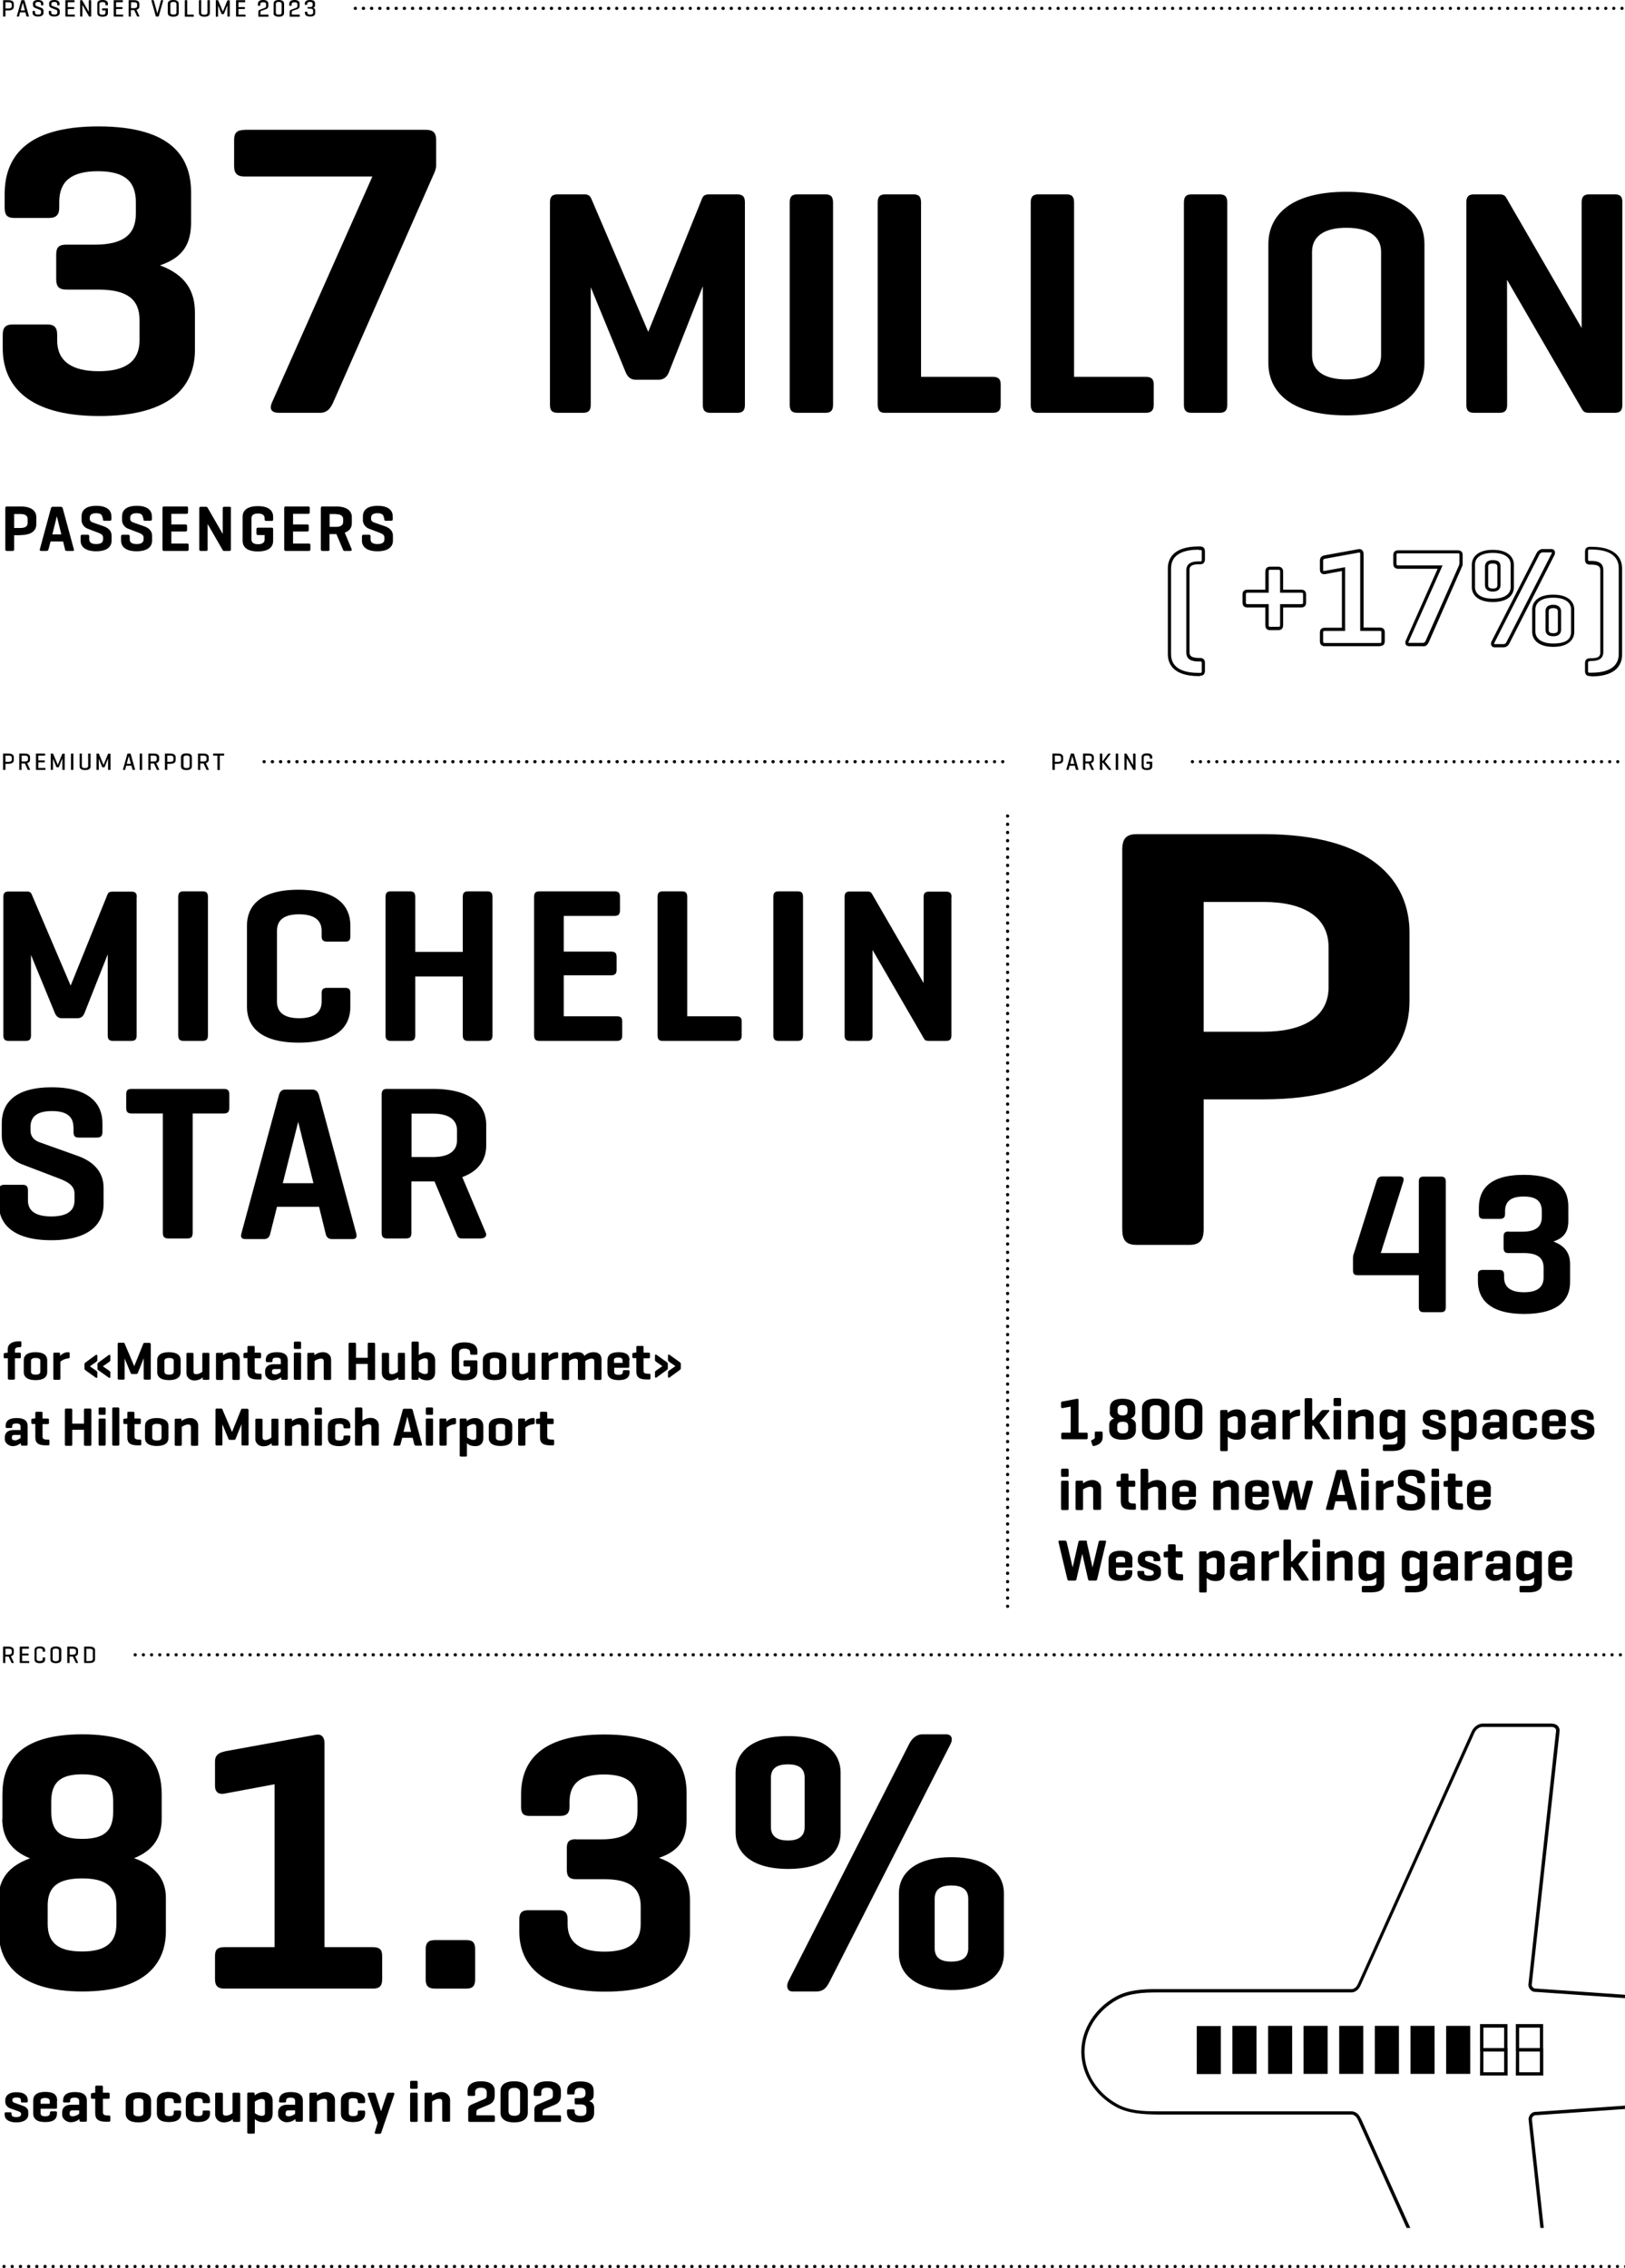 <svg xmlns="http://www.w3.org/2000/svg" id="Ebene_1" data-name="Ebene 1" version="1.1" viewBox="0 0 1012 1412"><defs><style>.cls-1{fill:#000;stroke-width:0}</style></defs><path d="m592 1085.7-75.4 148.1c-2.1 4.1-4.1 6-8.3 6h-14.7c-3.5 0-3.9-3.4-2.8-6l75.4-148.1c1.6-3.2 4.4-6 8.3-6h14.7c3.5 0 4.4 2.8 2.8 6Zm-133.9 55.5v-37.9c0-11 8.5-22.5 32.7-22.5s32.7 11.5 32.7 22.5v37.9c0 11-8.5 22.3-32.7 22.3s-32.7-11.3-32.7-22.3Zm43-3.7v-30.8c0-6.2-4.1-8.3-10.4-8.3s-10.6 2.1-10.6 8.3v30.8c0 6 4.4 8.3 10.6 8.3s10.4-2.3 10.4-8.3Zm58.7 78.9v-37.9c0-11 8.7-22.3 32.7-22.3s32.7 11.3 32.7 22.3v37.9c0 11-8.5 22.5-32.7 22.5s-32.7-11.5-32.7-22.5Zm43.2-3.5v-30.8c0-6.2-4.4-8.3-10.6-8.3s-10.3 2.1-10.3 8.3v30.8c0 6.2 4.1 8.3 10.3 8.3s10.6-2.1 10.6-8.3Zm-244.1-67.8h15.6c15.4 0 22.5-5.5 22.5-17v-6.4c0-11.3-6-17-20.9-17s-21.4 5.8-21.4 17v3c0 3.9-1.6 5.8-5.8 5.8h-19.1c-4.1 0-5.3-1.8-5.3-5.8v-7.4c0-19.3 10.6-37.5 51.8-37.5s51.3 17.5 51.3 36.6v16.3c0 12-4.4 19.6-17.2 23.9 14.5 5.3 19.3 14.5 19.3 26.2v20.5c0 19.1-12 36.6-52.9 36.6s-53.4-18.2-53.4-37.5v-7.4c0-3.9 1.4-5.8 5.5-5.8H348c4.1 0 5.5 1.8 5.5 5.8v3c0 11.3 7.8 17 23 17s22.5-5.8 22.5-17v-11.3c0-11.5-7.1-16.8-22.5-16.8h-17.7c-4.1 0-5.8-1.6-5.8-5.8v-13.6c0-4.1 1.6-5.5 5.8-5.5Zm-63 68.5v18.6c0 4.1-1.4 5.8-5.5 5.8h-19.5c-4.1 0-5.8-1.6-5.8-5.8v-18.6c0-4.1 1.6-5.8 5.8-5.8h19.5c4.1 0 5.5 1.6 5.5 5.8ZM140 1090.3l56.6-10.3c2.5-.5 5.5.2 5.5 5.5v126.7h30.1c4.1 0 5.8 1.4 5.8 5.5v14.5c0 4.1-1.6 5.8-5.8 5.8h-92.5c-3.9 0-5.8-1.6-5.8-5.8v-14.5c0-4.1 1.8-5.5 5.8-5.5H171v-101.4l-31.1 5.8c-3.7.7-6-.9-6-4.8v-15.2c0-3.9 2.3-5.5 6-6.2ZM1.5 1132.4v-15.2c0-19.3 9.4-37.5 49.7-37.5s49.5 18.2 49.5 37.5v15.2c0 11.3-5.1 19.6-17.2 24.4 13.3 4.8 19.8 13.1 19.8 24.6v20.9c0 19.3-12 37.5-52 37.5s-52.1-18.1-52.1-37.4v-20.9c0-11.5 6.2-19.8 19.5-24.6-12-4.8-17.2-13.1-17.3-24.4Zm69-4.8v-5.8c0-11.5-4.8-17.2-19.3-17.2s-19.3 5.8-19.3 17.2v5.8c0 11.5 4.6 17.2 19.3 17.2s19.3-5.8 19.3-17.2Zm2 70.1v-11.5c0-11.5-6.4-16.8-21.4-16.8s-21.4 5.3-21.4 16.8v11.5c0 11.5 6.2 17.2 21.4 17.2s21.4-5.8 21.4-17.2Zm286 108.5h2.5c2.5 0 3.6-.9 3.6-2.7v-1c0-1.8-1-2.7-3.3-2.7s-3.4.9-3.4 2.7v.5c0 .6-.3.9-.9.9h-3c-.7 0-.8-.3-.8-.9v-1.2c0-3.1 1.7-6 8.3-6s8.2 2.8 8.2 5.8v2.6c0 1.9-.7 3.1-2.8 3.8 2.3.8 3.1 2.3 3.1 4.2v3.3c0 3-1.9 5.8-8.4 5.8s-8.5-2.9-8.5-6v-1.2c0-.6.2-.9.9-.9h3c.7 0 .9.3.9.9v.5c0 1.8 1.2 2.7 3.7 2.7s3.6-.9 3.6-2.7v-1.8c0-1.8-1.1-2.7-3.6-2.7h-2.8c-.7 0-.9-.3-.9-.9v-2.2c0-.7.3-.9.9-.9Zm-20.6 10.7h10.6c.6 0 .9.2.9.9v2.3c0 .7-.3.9-.9.9h-14.7c-.7 0-1-.3-1-.9v-6.8c0-2.1 1.3-2.8 2.5-3.3l7.5-3.2c.7-.2 1.5-.8 1.5-2.1v-2.2c0-1.8-1.2-2.8-3.6-2.8s-3.6.9-3.6 2.8v1.4c0 .7-.2.9-.8.9h-3c-.7 0-.9-.3-.9-.9v-2.2c0-3.1 2-6 8.4-6s8.5 2.9 8.5 6v2.9c0 3.6-2 4.9-3.5 5.6l-6.2 2.6c-1.1.4-1.7.8-1.7 2.1v2.1Zm-26.2-1.6v-13.6c0-3.1 2.1-6 8.5-6s8.5 2.9 8.5 6v13.6c0 3.1-2.2 6-8.5 6s-8.5-2.9-8.5-6Zm12.2-.9v-11.8c0-1.8-1.2-2.8-3.6-2.8s-3.6.9-3.6 2.8v11.8c0 1.8 1.2 2.8 3.6 2.8s3.6-.9 3.6-2.8Zm-27.2 2.5h10.6c.6 0 .9.2.9.9v2.3c0 .7-.3.9-.9.9h-14.7c-.7 0-1-.3-1-.9v-6.8c0-2.1 1.3-2.8 2.5-3.3l7.5-3.2c.7-.2 1.5-.8 1.5-2.1v-2.2c0-1.8-1.2-2.8-3.6-2.8s-3.6.9-3.6 2.8v1.4c0 .7-.2.9-.8.9h-3c-.7 0-.9-.3-.9-.9v-2.2c0-3.1 2-6 8.4-6s8.5 2.9 8.5 6v2.9c0 3.6-2 4.9-3.5 5.6l-6.2 2.6c-1.1.4-1.7.8-1.7 2.1v2.1Zm-28.5-14.2c.7 0 .8.3.9.9v.9c1.1-.8 3-2.1 5.9-2.1s5.3 2.1 5.3 4.9v12.7c0 .7-.3.9-.9.9h-3c-.7 0-1-.3-1-.9v-11.5c0-1.3-.4-1.9-2-1.9s-3.5 1.1-4.3 1.7v11.8c0 .7-.2.9-.8.9h-3c-.7 0-.9-.3-.9-.9v-16.4c0-.6.3-.9.9-.9h2.8Zm-8.1-6.4v3.2c0 .6-.2.9-.8.9h-3c-.7 0-.9-.2-.9-.9v-3.2c0-.7.3-.9.9-.9h3c.6 0 .8.3.8.9Zm0 7.4v16.4c0 .7-.2.9-.8.9h-3c-.7 0-.9-.3-.9-.9v-16.4c0-.7.3-.9.9-.9h3c.6 0 .8.3.8.9Zm-26.2 0 3.4 10.7 3.6-10.7c.2-.6.4-.9 1-.9h2.8c.7 0 1.1.3.9.9l-8.1 23.8c-.1.5-.4.9-1 .9h-2.2c-.7 0-1.1-.3-.9-.9l1.8-6-6.2-17.8c-.2-.6.2-.9.8-.9h3c.7 0 .8.4 1 .9Zm-14-1.3c5.4 0 7.5 2.1 7.5 5.4v.6c0 .7-.3.9-.9.9h-2.8c-.7 0-.9-.2-.9-.9v-.3c0-1.3-.7-1.9-2.8-1.9s-2.8.6-2.8 1.9v7.3c0 1.4.7 2 2.8 2s2.8-.6 2.8-2v-.6c0-.7.3-.9.9-.9h2.8c.6 0 .9.3.9.9v.9c0 3.3-2.2 5.4-7.6 5.4s-7.5-2.1-7.5-5.4v-8c0-3.3 2.2-5.4 7.6-5.4Zm-23.4.3c.7 0 .8.3.9.9v.9c1.1-.8 3-2.1 5.9-2.1s5.3 2.1 5.3 4.9v12.7c0 .7-.3.9-.9.9h-3c-.7 0-1-.3-1-.9v-11.5c0-1.3-.4-1.9-2-1.9s-3.5 1.1-4.3 1.7v11.8c0 .7-.2.9-.8.9h-3c-.7 0-.9-.3-.9-.9v-16.4c0-.6.3-.9.9-.9h2.8Zm-22.7 5.5v-.5c0-3.3 2.2-5.3 7.4-5.3s7.4 2 7.4 5.3v12.3c0 .7-.3.9-.9.9h-2.8c-.7 0-.8-.3-.9-.9v-.8c-1.1.9-2.9 2-5.5 2s-5.3-2.2-5.3-4.6v-1.7c0-2.5 1.9-4.6 5.5-4.6h5.1v-2.3c0-1.3-.6-2.1-2.8-2.1s-2.8.6-2.8 1.9v.2c0 .7-.3.9-.9.9h-2.7c-.7 0-.9-.3-.9-.9Zm6 9.3c1.7 0 3.2-.9 4-1.6v-2.1h-4.1c-1.4 0-1.8.7-1.8 1.7v.6c0 1.1.7 1.4 1.8 1.4Zm-22.1-14.8c.7 0 .8.3.9.9v.9c1.1-.8 2.9-2.1 5.9-2.1s5.3 2.1 5.3 5.3v8.1c0 3.3-1.7 5.4-5.3 5.4s-4.7-1.2-5.8-1.9v8.1c0 .7-.2.9-.8.9h-3c-.7 0-.9-.2-.9-.9v-23.8c0-.7.3-.9.9-.9h2.8Zm7.3 12.5v-6.6c0-.9-.3-1.9-2-1.9s-3.5 1.1-4.3 1.7v7.1c.8.6 2.4 1.7 4.3 1.7s2-.9 2-1.9Zm-20 4.9v-.8c-1 .8-2.8 2-5.7 2s-5.3-2.1-5.3-4.9v-12.7c0-.7.3-.9.9-.9h3c.6 0 .9.3.9.9v11.5c0 1.3.4 1.9 2 1.9s3.3-1 4-1.6v-11.8c0-.7.2-.9.9-.9h3c.6 0 .9.3.9.9v16.4c0 .7-.3.9-.9.9h-2.8c-.7 0-.8-.3-.9-.9Zm-21.7-17.7c5.4 0 7.5 2.1 7.5 5.4v.6c0 .7-.3.9-.9.9h-2.8c-.7 0-.9-.2-.9-.9v-.3c0-1.3-.7-1.9-2.8-1.9s-2.8.6-2.8 1.9v7.3c0 1.4.7 2 2.8 2s2.8-.6 2.8-2v-.6c0-.7.3-.9.9-.9h2.8c.6 0 .9.3.9.9v.9c0 3.3-2.2 5.4-7.6 5.4s-7.5-2.1-7.5-5.4v-8c0-3.3 2.2-5.4 7.6-5.4Zm-18 0c5.4 0 7.5 2.1 7.5 5.4v.6c0 .7-.3.9-.9.9h-2.8c-.7 0-.9-.2-.9-.9v-.3c0-1.3-.7-1.9-2.8-1.9s-2.8.6-2.8 1.9v7.3c0 1.4.7 2 2.8 2s2.8-.6 2.8-2v-.6c0-.7.3-.9.9-.9h2.8c.6 0 .9.3.9.9v.9c0 3.3-2.2 5.4-7.6 5.4s-7.5-2.1-7.5-5.4v-8c0-3.3 2.2-5.4 7.6-5.4Zm-27 13.5v-8c0-3.3 2.5-5.4 7.9-5.4s7.9 2.1 7.9 5.4v8c0 3.3-2.5 5.4-7.9 5.4s-7.9-2.1-7.9-5.4Zm11-.4v-7.2c0-1.4-1.1-2-3.1-2s-3.1.6-3.1 2v7.2c0 1.4 1.1 2 3.1 2s3.1-.6 3.1-2Zm-25.2-12.7h3.3c.6 0 .9.2.9.8v2.1c0 .7-.3.9-.9.9h-3.3v8.4c0 1.4.9 2 2.9 2h.8c.7 0 .9.3.9.9v2.1c0 .7-.3.9-.9.9h-1.5c-5.4 0-7-1.8-7-5.4v-8.9h-1.8c-.6 0-.9-.3-.9-.9v-1.8c0-.6.3-.8.9-.9l1.7-.2h.1v-3.5c0-.7.3-.9.9-.9h3c.7 0 .9.2.9.9v3.5Zm-24.8 5.4v-.5c0-3.3 2.2-5.3 7.4-5.3s7.4 2 7.4 5.3v12.3c0 .7-.3.9-.9.9h-2.8c-.7 0-.8-.3-.9-.9v-.8c-1.1.9-2.9 2-5.5 2s-5.3-2.2-5.3-4.6v-1.7c0-2.5 1.9-4.6 5.5-4.6h5.1v-2.3c0-1.3-.6-2.1-2.8-2.1s-2.8.6-2.8 1.9v.2c0 .7-.3.9-.9.9h-2.7c-.7 0-.9-.3-.9-.9Zm6 9.3c1.7 0 3.2-.9 4-1.6v-2.1h-4.1c-1.4 0-1.8.7-1.8 1.7v.6c0 1.1.7 1.4 1.8 1.4Zm-9.8-9.7v4.2c0 .6-.2.8-.8.8h-9.4v2.7c0 1.3.7 2 2.9 2s2.9-.7 2.9-2v-.2c0-.6.3-.9.9-.9h2.6c.6 0 .9.3.9.9v.4c0 3.3-1.9 5.4-7.3 5.4s-7.5-2.1-7.5-5.4v-8c0-3.3 2.2-5.4 7.6-5.4s7.3 2.1 7.3 5.4Zm-10.2.3v1.6H31v-1.6c0-1.3-.8-2-2.9-2s-2.9.7-2.9 2ZM13 1308v-.7c0-1.1-1.1-1.5-2.7-1.5s-2.6.4-2.6 1.5v.4c0 .7.6 1.1 1.1 1.3l5.3 1.9c2.3.8 3.5 2.1 3.5 3.8v1.9c0 2.3-2.1 4.7-7.4 4.7s-7.3-2.4-7.3-4.7v-.8c0-.6.2-.8.8-.8h2.7c.6 0 .8.2.8.8v.6c0 1.1 1.3 1.6 2.9 1.6s3-.4 3-1.6v-.6c0-.6-.5-.9-1.6-1.4l-5.3-1.9c-1.4-.5-2.9-2.1-2.9-3.9v-1.2c0-2.3 1.7-4.9 7-4.9s7 2.5 7 4.9v.7c0 .6-.2.8-.8.8h-2.7c-.6 0-.8-.2-.8-.8Zm966-337.2v4.3c0 .6-.2.8-.8.8h-9.4v2.7c0 1.3.7 2 2.9 2s2.9-.7 2.9-2v-.2c0-.6.3-.9.9-.9h2.6c.6 0 .9.3.9.9v.4c0 3.3-1.9 5.4-7.3 5.4s-7.5-2.1-7.5-5.4v-8c0-3.3 2.2-5.4 7.6-5.4s7.3 2.1 7.3 5.4Zm-10.2.3v1.6h5.7v-1.6c0-1.3-.8-2-2.9-2s-2.9.7-2.9 2Zm-19.2 13.2c-3.6 0-5.3-2.1-5.3-5.4v-8.1c0-3.3 1.7-5.4 5.3-5.4s4.8 1.3 5.9 2.1v-.9c.1-.7.3-.9 1-.9h2.8c.6 0 .9.3.9.9v19.3c0 3.3-2.5 5.4-7.8 5.4h-5.2c-.7 0-.9-.2-.9-.9v-2.1c0-.7.3-1 .9-1h5.2c2.1 0 3-.6 3-2v-3.1c-1.1.8-2.9 1.9-5.7 1.9Zm-.5-12.8v6.6c0 1 .3 1.9 2 1.9s3.4-1.1 4.2-1.7v-7.1c-.8-.6-2.4-1.7-4.2-1.7s-2 1-2 1.9Zm-23.3-.3v-.5c0-3.3 2.2-5.3 7.4-5.3s7.4 2 7.4 5.3V983c0 .7-.3 1-.9 1h-2.8c-.7 0-.8-.3-.9-1v-.8c-1.1.9-2.9 2-5.5 2s-5.3-2.2-5.3-4.6v-1.7c0-2.5 1.9-4.6 5.5-4.6h5.1V971c0-1.3-.6-2.1-2.8-2.1s-2.8.6-2.8 1.9v.3c0 .7-.3.9-.9.9h-2.7c-.7 0-.9-.3-.9-.9Zm6 9.3c1.7 0 3.2-1 4-1.6v-2.1h-4.1c-1.4 0-1.8.7-1.8 1.7v.6c0 1.1.7 1.4 1.8 1.4Zm-9.6-15.1c.7 0 1 .3 1 .9v2.3c0 .7-.3.9-1 1-2.6.2-4.5 1.4-5.3 2.2v11.3c0 .7-.2 1-.8 1h-3c-.7 0-.9-.3-.9-1v-16.4c0-.6.3-.9.9-.9h2.8c.7 0 .8.3.9.9v1.3c1.1-1 2.8-2.5 5.5-2.5Zm-29 5.8v-.5c0-3.3 2.2-5.3 7.4-5.3s7.4 2 7.4 5.3V983c0 .7-.3 1-.9 1h-2.8c-.7 0-.8-.3-.9-1v-.8c-1.1.9-2.9 2-5.5 2s-5.3-2.2-5.3-4.6v-1.7c0-2.5 1.9-4.6 5.5-4.6h5.1V971c0-1.3-.6-2.1-2.8-2.1s-2.8.6-2.8 1.9v.3c0 .7-.3.9-.9.9H894c-.7 0-.9-.3-.9-.9Zm6 9.3c1.7 0 3.2-1 4-1.6v-2.1h-4.1c-1.4 0-1.8.7-1.8 1.7v.6c0 1.1.7 1.4 1.8 1.4Zm-20.9 3.8c-3.6 0-5.3-2.1-5.3-5.4v-8.1c0-3.3 1.7-5.4 5.3-5.4s4.8 1.3 5.9 2.1v-.9c.1-.7.3-.9 1-.9h2.8c.6 0 .9.3.9.9v19.3c0 3.3-2.5 5.4-7.8 5.4h-5.2c-.7 0-.9-.2-.9-.9v-2.1c0-.7.3-1 .9-1h5.2c2.1 0 3-.6 3-2v-3.1c-1.1.8-2.9 1.9-5.7 1.9Zm-.5-12.8v6.6c0 1 .3 1.9 2 1.9s3.4-1.1 4.2-1.7v-7.1c-.8-.6-2.4-1.7-4.2-1.7s-2 1-2 1.9Zm-26.4 12.8c-3.6 0-5.3-2.1-5.3-5.4v-8.1c0-3.3 1.7-5.4 5.3-5.4s4.8 1.3 5.9 2.1v-.9c.1-.7.3-.9 1-.9h2.8c.6 0 .9.3.9.9v19.3c0 3.3-2.5 5.4-7.8 5.4H849c-.7 0-.9-.2-.9-.9v-2.1c0-.7.3-1 .9-1h5.2c2.1 0 3-.6 3-2v-3.1c-1.1.8-2.9 1.9-5.7 1.9Zm-.5-12.8v6.6c0 1 .3 1.9 2 1.9s3.4-1.1 4.2-1.7v-7.1c-.8-.6-2.4-1.7-4.2-1.7s-2 1-2 1.9Zm-20.7-5.8c.7 0 .8.3.9.9v.9c1.1-.8 3-2.1 5.9-2.1s5.3 2.1 5.3 4.9V983c0 .7-.3 1-.9 1h-3c-.7 0-1-.3-1-1v-11.5c0-1.3-.4-1.9-2-1.9s-3.5 1.1-4.3 1.7v11.8c0 .7-.2 1-.8 1h-3c-.7 0-.9-.3-.9-1v-16.4c0-.6.3-.9.9-.9h2.8Zm-8.1-6.4v3.2c0 .6-.2.9-.8.9h-3c-.7 0-.9-.3-.9-.9v-3.2c0-.7.3-1 .9-1h3c.6 0 .8.3.8 1Zm0 7.4v16.4c0 .7-.2 1-.8 1h-3c-.7 0-.9-.3-.9-1v-16.4c0-.7.3-.9.9-.9h3c.6 0 .8.3.8.9Zm-13.6 6.9 6.4 9.5c.3.4.2.9-.4.9h-3.3c-.6 0-1-.4-1.3-.9l-5.1-7.5h-.8v7.5c0 .6-.2.9-.8.9h-3c-.7 0-.9-.3-.9-.9v-23.8c0-.6.3-.9.9-.9h3c.6 0 .8.3.8.9V972h.8l4.5-5.3c.4-.4.8-.9 1.5-.9h3.3c.6 0 .8.5.4.9l-5.9 7Zm-12.9-8.2c.7 0 1 .3 1 .9v2.3c0 .7-.3.9-1 1-2.6.2-4.5 1.4-5.3 2.2v11.3c0 .7-.2 1-.8 1h-3c-.7 0-.9-.3-.9-1v-16.4c0-.6.3-.9.9-.9h2.8c.7 0 .8.3.9.9v1.3c1.1-1 2.8-2.5 5.5-2.5Zm-29 5.8v-.5c0-3.3 2.2-5.3 7.4-5.3s7.4 2 7.4 5.3V983c0 .7-.3 1-.9 1h-2.8c-.7 0-.8-.3-.9-1v-.8c-1.1.9-2.9 2-5.5 2s-5.3-2.2-5.3-4.6v-1.7c0-2.5 1.9-4.6 5.5-4.6h5.1V971c0-1.3-.6-2.1-2.8-2.1s-2.8.6-2.8 1.9v.3c0 .7-.3.9-.9.9h-2.7c-.7 0-.9-.3-.9-.9Zm6 9.3c1.7 0 3.2-1 4-1.6v-2.1h-4.1c-1.4 0-1.8.7-1.8 1.7v.6c0 1.1.7 1.4 1.8 1.4Zm-22.1-14.8c.7 0 .8.3.9.9v.9c1.1-.8 2.9-2.1 5.9-2.1s5.3 2.1 5.3 5.4v8.1c0 3.3-1.7 5.4-5.3 5.4s-4.7-1.2-5.8-1.9v8.1c0 .7-.2.9-.8.9h-3c-.7 0-.9-.3-.9-.9v-23.8c0-.7.3-.9.9-.9h2.8Zm7.3 12.5v-6.6c0-1-.3-1.9-2-1.9s-3.5 1.1-4.3 1.7v7.1c.8.6 2.4 1.7 4.3 1.7s2-1 2-1.9Zm-25.6-12.4h3.3c.6 0 .9.2.9.8v2.1c0 .7-.3.9-.9.9h-3.3v8.4c0 1.4.9 2 2.9 2h.8c.7 0 .9.3.9.9v2.1c0 .7-.3.9-.9.9h-1.5c-5.4 0-7-1.8-7-5.4v-8.9h-1.8c-.6 0-.9-.3-.9-.9v-1.8c0-.6.3-.8.9-.9l1.7-.2h.1v-3.5c0-.7.3-.9.9-.9h3c.7 0 .9.3.9.9v3.5Zm-13.8 5.2v-.7c0-1.1-1.1-1.5-2.7-1.5s-2.6.4-2.6 1.5v.4c0 .7.6 1.1 1.1 1.3l5.3 1.9c2.3.8 3.5 2.1 3.5 3.8v1.9c0 2.3-2.1 4.7-7.4 4.7s-7.3-2.4-7.3-4.7v-.8c0-.6.2-.8.8-.8h2.7c.6 0 .8.3.8.8v.6c0 1.1 1.3 1.5 2.9 1.5s3-.4 3-1.5v-.6c0-.6-.5-1-1.7-1.4l-5.3-1.9c-1.4-.5-2.9-2.1-2.9-3.9v-1.2c0-2.3 1.7-4.9 7-4.9s7 2.5 7 4.9v.7c0 .6-.2.8-.8.8h-2.7c-.6 0-.8-.2-.8-.8Zm-13.2-.2v4.3c0 .6-.2.8-.8.8H695v2.7c0 1.3.7 2 2.9 2s2.9-.7 2.9-2v-.2c0-.6.3-.9.9-.9h2.6c.6 0 .9.3.9.9v.4c0 3.3-1.9 5.4-7.3 5.4s-7.5-2.1-7.5-5.4v-8c0-3.3 2.2-5.4 7.6-5.4s7.3 2.1 7.3 5.4Zm-10.2.3v1.6h5.7v-1.6c0-1.3-.8-2-2.9-2s-2.9.7-2.9 2ZM676.8 960l3.6 15.8 3.8-15.8c.1-.6.4-.9 1.1-.9h2.8c.7 0 .8.3.7.9l-5.5 23.1c-.1.6-.5.9-1.1.9h-3.6c-.5 0-.9-.3-1-.9l-3.6-15.8-3.6 15.8c-.1.6-.5.9-1.1.9h-3.6c-.5 0-.9-.3-1-.9l-5.5-23.1c-.1-.6 0-.9.7-.9h3.3c.6 0 .9.3 1.1.9l3.7 15.8 3.6-15.8c.1-.6.4-.9 1.1-.9h3.3c.7 0 .9.3 1.1.9Zm251.6-33.2v4.3c0 .6-.2.8-.8.8h-9.4v2.7c0 1.3.7 2 2.9 2s2.9-.7 2.9-2v-.2c0-.6.3-.9.9-.9h2.6c.6 0 .9.3.9.9v.4c0 3.3-1.9 5.4-7.3 5.4s-7.5-2.1-7.5-5.4v-8c0-3.3 2.2-5.4 7.6-5.4s7.3 2.1 7.3 5.4Zm-10.2.3v1.6h5.7v-1.6c0-1.3-.8-2-2.9-2s-2.9.7-2.9 2Zm-11.7-5.3h3.3c.6 0 .9.2.9.8v2.1c0 .7-.3.9-.9.9h-3.3v8.4c0 1.4.9 2 2.9 2h.8c.7 0 .9.3.9.9v2.1c0 .7-.3.9-.9.9h-1.5c-5.4 0-7-1.8-7-5.4v-8.9h-1.8c-.6 0-.9-.3-.9-.9v-1.8c0-.6.3-.8.9-.9l1.7-.2h.1v-3.5c0-.7.3-.9.9-.9h3c.7 0 .9.3.9.9v3.5Zm-10.3-6.5v3.2c0 .6-.2.9-.8.9h-3c-.7 0-.9-.3-.9-.9v-3.2c0-.7.3-1 .9-1h3c.6 0 .8.3.8 1Zm0 7.4v16.4c0 .7-.2 1-.8 1h-3c-.7 0-.9-.3-.9-1v-16.4c0-.7.3-.9.9-.9h3c.6 0 .8.3.8.9Zm-13.7-1.3c0-1.8-1.2-2.6-3.6-2.6s-3.6.8-3.6 2.6v.6c0 1.3.9 1.8 1.5 2l6.4 2.3c2.5.9 4.3 2.6 4.3 5.3v2.8c0 3.1-2.2 6-8.7 6s-8.8-2.9-8.8-6v-2.3c0-.7.3-1 .9-1h3.1c.7 0 .9.3.9 1v1.7c0 1.8 1.4 2.6 3.9 2.6s3.9-.8 3.9-2.6v-1.2c0-1.6-1.7-2.2-3.1-2.7l-5.7-2.2c-1.8-.7-3.3-2.5-3.3-4.7v-2.1c0-3.1 1.9-6 8.3-6s8.5 2.9 8.5 6v1.5c0 .6-.3.9-.9.9h-3.1c-.6 0-.8-.3-.8-.9v-.8Zm-15.6 0c.7 0 1 .3 1 .9v2.3c0 .7-.3.9-1 1-2.6.2-4.5 1.4-5.3 2.2v11.3c0 .7-.2 1-.8 1h-3c-.7 0-.9-.3-.9-1v-16.4c0-.6.3-.9.9-.9h2.8c.7 0 .8.3.9.9v1.3c1.1-1 2.8-2.5 5.5-2.5Zm-14.5-6.1v3.2c0 .6-.2.9-.8.9h-3c-.7 0-.9-.3-.9-.9v-3.2c0-.7.3-1 .9-1h3c.6 0 .8.3.8 1Zm0 7.4v16.4c0 .7-.2 1-.8 1h-3c-.7 0-.9-.3-.9-1v-16.4c0-.7.3-.9.9-.9h3c.6 0 .8.3.8.9Zm-12.6 16.4-1.1-4.5h-7l-1.1 4.5c-.1.6-.4.9-1.1.9h-3c-.7 0-.8-.3-.7-.9l6.3-23.1c.2-.6.5-.9 1.1-.9h4.4c.7 0 1 .3 1.2.9l6.2 23.1c.1.6 0 .9-.7.9H841c-.7 0-1-.3-1.1-.9Zm-4.6-18.6-2.6 10.2h5.1l-2.5-10.2Zm-17.5 2.2-4.5 16.5c-.2.6-.3.8-.9.8h-3.9c-.7 0-.8-.3-1-.8l-2.2-10.6-2.9 10.6c-.1.6-.3.8-.9.8h-3.9c-.7 0-.8-.3-1-.8l-4.3-16.5c-.1-.6.2-.9.9-.9h2.9c.7 0 .9.4 1 .9l2.9 11.3 2.9-11.3c.1-.5.4-.9 1-.9h3.2c.7 0 .9.4 1 .9l2.4 11.3 2.9-11.3c.1-.5.4-.9 1-.9h2.4c.6 0 1 .3.8.9Zm-27.5 4.1v4.3c0 .6-.2.8-.8.8H780v2.7c0 1.3.7 2 2.9 2s2.9-.7 2.9-2v-.2c0-.6.3-.9.9-.9h2.6c.6 0 .9.3.9.9v.4c0 3.3-1.9 5.4-7.3 5.4s-7.5-2.1-7.5-5.4v-8c0-3.3 2.2-5.4 7.6-5.4s7.3 2.1 7.3 5.4Zm-10.2.3v1.6h5.7v-1.6c0-1.3-.8-2-2.9-2s-2.9.7-2.9 2Zm-20.6-5.4c.7 0 .8.3.9.9v.9c1.1-.8 3-2.1 5.9-2.1s5.3 2.1 5.3 4.9V939c0 .7-.3 1-.9 1h-3c-.7 0-1-.3-1-1v-11.5c0-1.3-.4-1.9-2-1.9s-3.5 1.1-4.3 1.7v11.8c0 .7-.2 1-.8 1h-3c-.7 0-.9-.3-.9-1v-16.4c0-.6.3-.9.9-.9h2.8Zm-14.6 5.1v4.3c0 .6-.2.8-.8.8h-9.4v2.7c0 1.3.7 2 2.9 2s2.9-.7 2.9-2v-.2c0-.6.3-.9.9-.9h2.6c.6 0 .9.3.9.9v.4c0 3.3-1.9 5.4-7.3 5.4s-7.5-2.1-7.5-5.4v-8c0-3.3 2.2-5.4 7.6-5.4s7.3 2.1 7.3 5.4Zm-10.2.3v1.6h5.7v-1.6c0-1.3-.8-2-2.9-2s-2.9.7-2.9 2Zm-19.5-11.8v8c1.1-.8 2.9-1.9 5.8-1.9s5.3 2.1 5.3 4.9V939c0 .7-.3 1-.9 1h-3c-.7 0-1-.3-1-1v-11.5c0-1.3-.4-1.9-2-1.9s-3.5 1.1-4.3 1.7v11.8c0 .7-.2 1-.8 1h-3c-.7 0-.9-.3-.9-1v-23.7c0-.7.3-1 .9-1h3c.6 0 .8.3.8 1Zm-12.3 6.5h3.3c.6 0 .9.2.9.8v2.1c0 .7-.3.9-.9.9h-3.3v8.4c0 1.4.9 2 2.9 2h.8c.7 0 .9.3.9.9v2.1c0 .7-.3.9-.9.9H705c-5.4 0-7-1.8-7-5.4v-8.9h-1.8c-.6 0-.9-.3-.9-.9v-1.8c0-.6.3-.8.9-.9l1.7-.2h.1v-3.5c0-.7.3-.9.9-.9h3c.7 0 .9.3.9.9v3.5Zm-29.2-.1c.7 0 .8.3.9.9v.9c1.1-.8 3-2.1 5.9-2.1s5.3 2.1 5.3 4.9V939c0 .7-.3 1-.9 1h-3c-.7 0-1-.3-1-1v-11.5c0-1.3-.4-1.9-2-1.9s-3.5 1.1-4.3 1.7v11.8c0 .7-.2 1-.8 1h-3c-.7 0-.9-.3-.9-1v-16.4c0-.6.3-.9.9-.9h2.8Zm-8.1-6.4v3.2c0 .6-.2.9-.8.9h-3c-.7 0-.9-.3-.9-.9v-3.2c0-.7.3-1 .9-1h3c.6 0 .8.3.8 1Zm0 7.4v16.4c0 .7-.2 1-.8 1h-3c-.7 0-.9-.3-.9-1v-16.4c0-.7.3-.9.9-.9h3c.6 0 .8.3.8.9ZM988.3 883v-.7c0-1.1-1.1-1.5-2.7-1.5s-2.6.4-2.6 1.5v.4c0 .7.6 1.1 1.1 1.3l5.3 1.9c2.3.8 3.5 2.1 3.5 3.8v1.9c0 2.3-2.1 4.7-7.4 4.7s-7.3-2.4-7.3-4.7v-.8c0-.6.2-.8.8-.8h2.7c.6 0 .8.3.8.8v.6c0 1.1 1.3 1.5 2.9 1.5s3-.4 3-1.5v-.6c0-.6-.5-1-1.7-1.4l-5.3-1.9c-1.4-.5-2.9-2.1-2.9-3.9v-1.2c0-2.3 1.7-4.9 7-4.9s7 2.5 7 4.9v.7c0 .6-.2.8-.8.8H989c-.6 0-.8-.2-.8-.8Zm-13.2-.2v4.3c0 .6-.2.8-.8.8h-9.4v2.7c0 1.3.7 2 2.9 2s2.9-.7 2.9-2v-.2c0-.6.3-.9.9-.9h2.6c.6 0 .9.3.9.9v.4c0 3.3-1.9 5.4-7.3 5.4s-7.5-2.1-7.5-5.4v-8c0-3.3 2.2-5.4 7.6-5.4s7.3 2.1 7.3 5.4Zm-10.2.3v1.6h5.7v-1.6c0-1.3-.8-2-2.9-2s-2.9.7-2.9 2Zm-15.2-5.7c5.4 0 7.5 2.1 7.5 5.4v.6c0 .7-.3.9-.9.9h-2.8c-.7 0-.9-.2-.9-.9v-.3c0-1.4-.7-1.9-2.8-1.9s-2.8.6-2.8 1.9v7.3c0 1.4.7 2 2.8 2s2.8-.6 2.8-2v-.5c0-.7.3-.9.9-.9h2.8c.6 0 .9.3.9.9v.9c0 3.3-2.2 5.4-7.6 5.4s-7.5-2.1-7.5-5.4v-8c0-3.3 2.2-5.4 7.6-5.4Zm-26 5.8v-.5c0-3.3 2.2-5.3 7.4-5.3s7.4 2 7.4 5.3V895c0 .7-.3 1-.9 1h-2.8c-.7 0-.8-.3-.9-1v-.8c-1.1.9-2.9 2-5.5 2s-5.3-2.2-5.3-4.6v-1.7c0-2.5 1.9-4.6 5.5-4.6h5.1V883c0-1.3-.6-2.1-2.8-2.1s-2.8.6-2.8 1.9v.3c0 .7-.3.9-.9.9h-2.7c-.7 0-.9-.3-.9-.9Zm6 9.3c1.7 0 3.2-1 4-1.6v-2.1h-4.1c-1.4 0-1.8.7-1.8 1.7v.6c0 1.1.7 1.4 1.8 1.4Zm-22.2-14.8c.7 0 .8.3.9.9v.9c1.1-.8 2.9-2.1 5.9-2.1s5.3 2.1 5.3 5.4v8.1c0 3.3-1.7 5.4-5.3 5.4s-4.7-1.2-5.8-1.9v8.1c0 .7-.2.9-.8.9h-3c-.7 0-.9-.3-.9-.9v-23.8c0-.7.3-.9.9-.9h2.8Zm7.3 12.5v-6.6c0-1-.3-1.9-2-1.9s-3.5 1.1-4.3 1.7v7.1c.8.6 2.4 1.7 4.3 1.7s2-1 2-1.9Zm-18.9-7.2v-.7c0-1.1-1.1-1.5-2.7-1.5s-2.6.4-2.6 1.5v.4c0 .7.6 1.1 1.1 1.3l5.3 1.9c2.3.8 3.5 2.1 3.5 3.8v1.9c0 2.3-2.1 4.7-7.4 4.7s-7.3-2.4-7.3-4.7v-.8c0-.6.2-.8.8-.8h2.7c.6 0 .8.3.8.8v.6c0 1.1 1.3 1.5 2.9 1.5s3-.4 3-1.5v-.6c0-.6-.5-1-1.7-1.4l-5.3-1.9c-1.4-.5-2.9-2.1-2.9-3.9v-1.2c0-2.3 1.7-4.9 7-4.9s7 2.5 7 4.9v.7c0 .6-.2.8-.8.8h-2.7c-.6 0-.8-.2-.8-.8Zm-31.4 13.3c-3.6 0-5.3-2.1-5.3-5.4v-8.1c0-3.3 1.7-5.4 5.3-5.4s4.8 1.3 5.9 2.1v-.9c.1-.7.3-.9 1-.9h2.8c.6 0 .9.3.9.9v19.3c0 3.3-2.5 5.4-7.8 5.4h-5.2c-.7 0-.9-.2-.9-.9v-2.1c0-.7.3-1 .9-1h5.2c2.1 0 3-.6 3-2v-3.1c-1.1.8-2.9 1.9-5.7 1.9Zm-.5-12.8v6.6c0 1 .3 1.9 2 1.9s3.4-1.1 4.2-1.7v-7.1c-.8-.6-2.4-1.7-4.2-1.7s-2 1-2 1.9Zm-20.7-5.8c.7 0 .8.3.9.9v.9c1.1-.8 3-2.1 5.9-2.1s5.3 2.1 5.3 4.9V895c0 .7-.3 1-.9 1h-3c-.7 0-1-.3-1-1v-11.5c0-1.3-.4-1.9-2-1.9s-3.5 1.1-4.3 1.7v11.8c0 .7-.2 1-.8 1h-3c-.7 0-.9-.3-.9-1v-16.4c0-.6.3-.9.9-.9h2.8Zm-8.1-6.4v3.2c0 .6-.2.9-.8.9h-3c-.7 0-.9-.3-.9-.9v-3.2c0-.7.3-1 .9-1h3c.6 0 .8.3.8 1Zm0 7.4v16.4c0 .7-.2 1-.8 1h-3c-.7 0-.9-.3-.9-1v-16.4c0-.7.3-.9.9-.9h3c.6 0 .8.3.8.9Zm-13.5 6.9 6.4 9.5c.3.4.2.9-.4.9h-3.3c-.6 0-1-.4-1.3-.9l-5.1-7.5h-.8v7.5c0 .6-.2.9-.8.9h-3c-.7 0-.9-.3-.9-.9v-23.8c0-.6.3-.9.9-.9h3c.6 0 .8.3.8.9V884h.8l4.5-5.3c.4-.4.8-.9 1.5-.9h3.3c.6 0 .8.5.4.9l-5.9 7Zm-13-8.2c.7 0 1 .3 1 .9v2.3c0 .7-.3.9-1 1-2.6.2-4.5 1.4-5.3 2.2v11.3c0 .7-.2 1-.8 1h-3c-.7 0-.9-.3-.9-1v-16.4c0-.6.3-.9.9-.9h2.8c.7 0 .8.3.9.9v1.3c1.1-1 2.8-2.5 5.5-2.5Zm-29 5.8v-.5c0-3.3 2.2-5.3 7.4-5.3s7.4 2 7.4 5.3V895c0 .7-.3 1-.9 1h-2.8c-.7 0-.8-.3-.9-1v-.8c-1.1.9-2.9 2-5.5 2s-5.3-2.2-5.3-4.6v-1.7c0-2.5 1.9-4.6 5.5-4.6h5.1V883c0-1.3-.6-2.1-2.8-2.1s-2.8.6-2.8 1.9v.3c0 .7-.3.9-.9.9h-2.7c-.7 0-.9-.3-.9-.9Zm6.1 9.3c1.7 0 3.2-1 4-1.6v-2.1h-4.1c-1.4 0-1.8.7-1.8 1.7v.6c0 1.1.7 1.4 1.8 1.4Zm-22.2-14.8c.7 0 .8.3.9.9v.9c1.1-.8 2.9-2.1 5.9-2.1s5.3 2.1 5.3 5.4v8.1c0 3.3-1.7 5.4-5.3 5.4s-4.7-1.2-5.8-1.9v8.1c0 .7-.2.9-.8.9h-3c-.7 0-.9-.3-.9-.9v-23.8c0-.7.3-.9.9-.9h2.8Zm7.3 12.5v-6.6c0-1-.3-1.9-2-1.9s-3.5 1.1-4.3 1.7v7.1c.8.6 2.4 1.7 4.3 1.7s2-1 2-1.9Zm-39.1.1v-13.6c0-3.1 2.1-6 8.5-6s8.5 2.9 8.5 6v13.6c0 3.1-2.2 6-8.5 6s-8.5-2.9-8.5-6Zm12.1-.9v-11.8c0-1.8-1.2-2.8-3.6-2.8s-3.6.9-3.6 2.8v11.8c0 1.8 1.2 2.8 3.6 2.8s3.6-.9 3.6-2.8Zm-32.7.9v-13.6c0-3.1 2.1-6 8.5-6s8.5 2.9 8.5 6v13.6c0 3.1-2.2 6-8.5 6s-8.5-2.9-8.5-6Zm12.1-.9v-11.8c0-1.8-1.2-2.8-3.6-2.8s-3.6.9-3.6 2.8v11.8c0 1.8 1.2 2.8 3.6 2.8s3.6-.9 3.6-2.8Zm-32.1-10.2v-2.4c0-3.1 1.5-6 7.9-6s7.9 2.9 7.9 6v2.4c0 1.8-.8 3.1-2.8 3.9 2.1.8 3.2 2.1 3.2 3.9v3.3c0 3.1-1.9 6-8.3 6s-8.3-2.9-8.3-6V887c0-1.8 1-3.2 3.1-3.9-1.9-.8-2.8-2.1-2.8-3.9Zm11-.8v-.9c0-1.8-.8-2.8-3.1-2.8s-3.1.9-3.1 2.8v.9c0 1.8.7 2.8 3.1 2.8s3.1-.9 3.1-2.8Zm.4 11.2v-1.8c0-1.8-1-2.7-3.4-2.7s-3.4.8-3.4 2.7v1.8c0 1.8 1 2.8 3.4 2.8s3.4-.9 3.4-2.8Zm-20.8 5v-2.5c0-.7.2-.9.9-.9h3.2c.6 0 .8.3.8.9v2.7c0 2.8-1.8 4.6-5.3 5.4-.6.1-.9 0-1.1-.6l-.7-2.1c-.2-.6 0-1 .6-1.1 1.3-.5 1.7-1 1.7-1.9Zm-20-22.1 9-1.7c.4 0 .9 0 .9.9v20.2h4.8c.7 0 .9.2.9.9v2.3c0 .7-.3.9-.9.9h-14.7c-.6 0-.9-.3-.9-.9v-2.3c0-.7.3-.9.9-.9h5v-16.2l-5 .9c-.6.1-1-.1-1-.8v-2.4c0-.6.4-.9 1-1Zm-321 10.6h3.1c.6 0 .9.2.9.8v1.9c0 .6-.3.8-.9.8h-3.1v7.8c0 1.3.8 1.8 2.7 1.8h.7c.6 0 .9.2.9.8v2c0 .6-.2.8-.9.8h-1.4c-5 0-6.5-1.7-6.5-5v-8.3h-1.7c-.6 0-.8-.2-.8-.8V884c0-.6.2-.7.8-.8l1.6-.2h.1v-3.3c0-.6.2-.8.9-.8h2.8c.6 0 .8.2.8.8v3.3Zm-8.7-.3c.6 0 .9.2.9.8v2.2c0 .6-.3.8-.9.9-2.4.2-4.1 1.3-4.9 2v10.4c0 .6-.2.9-.8.9h-2.8c-.6 0-.9-.3-.9-.9v-15.2c0-.6.2-.8.9-.8h2.6c.6 0 .8.2.8.8v1.2c1-1 2.6-2.3 5.1-2.3Zm-27.7 12.4v-7.4c0-3 2.3-5 7.3-5s7.3 2 7.3 5v7.4c0 3.1-2.3 5-7.3 5s-7.3-2-7.3-5Zm10.2-.3v-6.7c0-1.3-1-1.8-2.9-1.8s-2.9.6-2.9 1.8v6.7c0 1.3 1 1.9 2.9 1.9s2.9-.6 2.9-1.9Zm-24.8-11.8c.6 0 .8.2.8.8v.8c1-.7 2.7-1.9 5.5-1.9s4.9 1.9 4.9 5v7.5c0 3-1.6 5-4.9 5s-4.4-1.1-5.3-1.8v7.5c0 .6-.2.8-.8.8h-2.8c-.6 0-.9-.2-.9-.8v-22.1c0-.6.2-.8.9-.8h2.6Zm6.8 11.5v-6.2c0-.9-.3-1.8-1.8-1.8s-3.2 1-3.9 1.6v6.6c.7.5 2.2 1.6 3.9 1.6s1.8-.9 1.8-1.8Zm-13.5-11.8c.6 0 .9.2.9.8v2.2c0 .6-.3.8-.9.9-2.4.2-4.1 1.3-4.9 2v10.4c0 .6-.2.9-.8.9h-2.8c-.6 0-.9-.3-.9-.9v-15.2c0-.6.2-.8.9-.8h2.6c.6 0 .8.2.8.8v1.2c1-1 2.6-2.3 5.1-2.3Zm-13.4-5.7v2.9c0 .6-.2.8-.8.8h-2.8c-.6 0-.9-.2-.9-.8v-2.9c0-.6.2-.9.9-.9h2.8c.6 0 .8.3.8.9Zm0 6.8v15.2c0 .6-.2.9-.8.9h-2.8c-.6 0-.9-.3-.9-.9v-15.2c0-.6.2-.8.9-.8h2.8c.6 0 .8.2.8.8ZM258 899.2l-1-4.1h-6.5l-1.1 4.1c-.1.5-.4.8-1 .8h-2.8c-.6 0-.8-.3-.6-.8l5.8-21.4c.2-.6.4-.8 1.1-.8h4c.6 0 .9.3 1.1.8l5.8 21.4c.1.5 0 .8-.6.8h-3.1c-.6 0-.9-.3-1-.8Zm-4.3-17.3-2.4 9.5h4.7l-2.3-9.5Zm-28-4.8v7.4c1-.7 2.7-1.8 5.3-1.8s4.9 1.9 4.9 4.6v11.8c0 .6-.2.9-.9.9h-2.8c-.6 0-.9-.3-.9-.9v-10.6c0-1.2-.4-1.8-1.8-1.8s-3.2 1-3.9 1.5v10.9c0 .6-.2.9-.8.9H222c-.6 0-.9-.3-.9-.9v-22c0-.6.2-.9.9-.9h2.8c.6 0 .8.3.8.9Zm-14.5 5.7c5 0 7 2 7 5v.6c0 .6-.2.8-.8.8h-2.6c-.6 0-.9-.2-.9-.8v-.2c0-1.3-.7-1.8-2.6-1.8s-2.6.5-2.6 1.8v6.8c0 1.3.7 1.8 2.6 1.8s2.6-.6 2.6-1.8v-.5c0-.6.2-.8.9-.8h2.6c.6 0 .8.2.8.8v.8c0 3.1-2 5-7 5s-7-2-7-5v-7.4c0-3 2-5 7-5Zm-10.7-5.7v2.9c0 .6-.2.8-.8.8h-2.8c-.6 0-.9-.2-.9-.8v-2.9c0-.6.2-.9.9-.9h2.8c.6 0 .8.3.8.9Zm0 6.8v15.2c0 .6-.2.9-.8.9h-2.8c-.6 0-.9-.3-.9-.9v-15.2c0-.6.2-.8.9-.8h2.8c.6 0 .8.2.8.8Zm-19.5-.8c.6 0 .8.2.8.8v.8c1-.8 2.8-1.9 5.5-1.9s4.9 1.9 4.9 4.6v11.8c0 .6-.2.9-.9.9h-2.8c-.6 0-.9-.3-.9-.9v-10.6c0-1.2-.4-1.8-1.8-1.8s-3.2 1-3.9 1.5v10.9c0 .6-.2.9-.8.9h-2.8c-.6 0-.9-.3-.9-.9V884c0-.6.2-.8.9-.8h2.6Zm-11.8 16.1v-.7c-1 .8-2.6 1.9-5.3 1.9s-4.9-1.9-4.9-4.6V884c0-.6.2-.8.8-.8h2.8c.6 0 .9.2.9.8v10.7c0 1.2.4 1.8 1.8 1.8s3.1-1 3.7-1.5v-11c0-.6.2-.8.8-.8h2.8c.6 0 .8.2.8.8v15.2c0 .6-.2.8-.8.8H170c-.6 0-.8-.2-.9-.8Zm-14.4-21.5v21.4c0 .6-.2.8-.8.8h-2.8c-.6 0-.8-.3-.8-.8v-12.5l-3.6 9c-.2.5-.5.8-1.1.8h-2.4c-.6 0-.9-.3-1.1-.8l-3.7-8.9v12.4c0 .6-.2.8-.8.8H135c-.6 0-.8-.3-.8-.8v-21.4c0-.6.2-.8.8-.8h2.8c.4 0 .6.2.7.5l6 14.1 5.7-14.1c.1-.3.3-.4.8-.4h2.9c.6 0 .8.3.8.8Zm-42.6 5.4c.6 0 .8.2.8.8v.8c1-.8 2.8-1.9 5.5-1.9s4.9 1.9 4.9 4.6v11.8c0 .6-.2.9-.8.9h-2.8c-.6 0-.9-.3-.9-.9v-10.6c0-1.2-.4-1.8-1.8-1.8s-3.2 1-3.9 1.5v10.9c0 .6-.2.9-.8.9h-2.8c-.6 0-.8-.3-.8-.9V884c0-.6.2-.8.8-.8h2.6Zm-21.9 12.1v-7.4c0-3 2.3-5 7.3-5s7.3 2 7.3 5v7.4c0 3.1-2.3 5-7.3 5s-7.3-2-7.3-5Zm10.3-.3v-6.7c0-1.3-1-1.8-2.9-1.8s-2.9.6-2.9 1.8v6.7c0 1.3 1 1.9 2.9 1.9s2.9-.6 2.9-1.9Zm-16.8-11.8h3.1c.6 0 .8.2.8.8v1.9c0 .6-.3.8-.8.8h-3.1v7.8c0 1.3.8 1.8 2.7 1.8h.7c.6 0 .8.2.8.8v2c0 .6-.2.8-.8.8h-1.4c-5 0-6.5-1.7-6.5-5v-8.3h-1.7c-.6 0-.8-.2-.8-.8V884c0-.6.2-.7.8-.8l1.6-.2h.1v-3.3c0-.6.2-.8.8-.8h2.8c.6 0 .8.2.8.8v3.3Zm-9.5-6v22c0 .6-.2.9-.8.9h-2.8c-.6 0-.8-.3-.8-.9v-22c0-.6.2-.9.8-.9h2.8c.6 0 .8.3.8.9Zm-8.5 0v2.9c0 .6-.2.8-.8.8h-2.8c-.6 0-.8-.2-.8-.8v-2.9c0-.6.2-.9.8-.9H65c.6 0 .8.3.8.9Zm0 6.8v15.2c0 .6-.2.9-.8.9h-2.8c-.6 0-.8-.3-.8-.9v-15.2c0-.6.2-.8.8-.8H65c.6 0 .8.2.8.8ZM45 877.8v8.5h7.3v-8.5c0-.6.2-.9.8-.9h3c.6 0 .8.3.8.9v21.4c0 .6-.2.9-.8.9h-3c-.6 0-.8-.3-.8-.9v-9.1H45v9.1c0 .6-.2.9-.8.9h-3c-.6 0-.8-.3-.8-.9v-21.4c0-.6.2-.9.8-.9h3c.6 0 .8.3.8.9Zm-18.5 5.3h3.1c.6 0 .9.2.9.8v1.9c0 .6-.3.8-.9.8h-3.1v7.8c0 1.3.8 1.8 2.7 1.8h.7c.6 0 .9.2.9.8v2c0 .6-.2.8-.9.8h-1.4c-5 0-6.5-1.7-6.5-5v-8.3h-1.7c-.6 0-.8-.2-.8-.8V884c0-.6.2-.7.8-.8l1.6-.2h.1v-3.3c0-.6.2-.8.9-.8h2.8c.6 0 .8.2.8.8v3.3Zm-23 5v-.4c0-3 2-4.9 6.9-4.9s6.8 1.9 6.8 4.9v11.4c0 .6-.2.9-.8.9h-2.6c-.6 0-.7-.3-.8-.9v-.7c-1.1.8-2.7 1.9-5.1 1.9s-4.9-2-4.9-4.2v-1.5c0-2.3 1.7-4.3 5.1-4.3h4.7v-2.2c0-1.2-.6-1.9-2.6-1.9s-2.6.5-2.6 1.8v.2c0 .6-.2.8-.8.8H4.3c-.6 0-.8-.2-.8-.8Zm5.6 8.6c1.6 0 3-.9 3.7-1.5v-1.9H9c-1.3 0-1.6.6-1.6 1.5v.5c0 1 .7 1.3 1.7 1.3Zm411.4-46.3-3.6-2.5c-.4-.3-.9-.6-.9-1.2v-2.8c0-.6.5-.8.9-.5l6.3 4.5c.4.3.8.6.8 1.2v2.8c0 .5-.4.8-.8 1.1l-6.3 4.6c-.4.3-.9 0-.9-.5v-2.8c0-.6.4-.8.9-1.2l3.6-2.5Zm-8.1 0-3.6-2.5c-.4-.3-.9-.6-.9-1.2v-2.8c0-.6.5-.8.9-.5l6.3 4.5c.4.3.8.6.8 1.2v2.8c0 .5-.4.8-.8 1.1l-6.3 4.6c-.4.3-.9 0-.9-.5v-2.8c0-.6.4-.8.9-1.2l3.6-2.5Zm-11.6-8.3h3.1c.6 0 .9.2.9.8v1.9c0 .6-.3.8-.9.8h-3.1v7.8c0 1.3.8 1.8 2.7 1.8h.7c.6 0 .9.2.9.8v2c0 .6-.2.8-.9.8h-1.4c-5 0-6.5-1.7-6.5-5v-8.3h-1.7c-.6 0-.8-.2-.8-.8V843c0-.6.2-.7.8-.8l1.6-.2h.1v-3.3c0-.6.2-.8.9-.8h2.8c.6 0 .8.2.8.8v3.3Zm-8.9 4.7v3.9c0 .5-.2.8-.7.8h-8.7v2.5c0 1.2.6 1.9 2.7 1.9s2.7-.7 2.7-1.9v-.2c0-.6.2-.8.9-.8h2.4c.6 0 .9.3.9.8v.4c0 3.1-1.8 5-6.8 5s-7-2-7-5v-7.4c0-3 2-5 7-5s6.8 2 6.8 5Zm-9.5.2v1.5h5.3V847c0-1.2-.7-1.9-2.7-1.9s-2.7.7-2.7 1.9Zm-31.5-4.9h2.6c.6 0 .8.2.8.8v.8c1-.8 2.5-1.9 5.3-1.9s3.6.9 4.4 2.3c.8-.7 2.4-2.3 5.7-2.3s4.9 1.9 4.9 4.6v11.8c0 .6-.2.9-.8.9H371c-.6 0-.9-.3-.9-.9v-10.6c0-1.2-.4-1.8-1.8-1.8s-3.1 1-3.8 1.5V858.2c0 .6-.2.9-.9.9h-2.8c-.6 0-.9-.3-.9-.9v-10.6c0-1.2-.4-1.8-1.8-1.8s-3.1 1-3.7 1.5v10.9c0 .6-.2.9-.8.9h-2.8c-.6 0-.9-.3-.9-.9V843c0-.6.2-.8.9-.8Zm-4.2-.3c.6 0 .9.2.9.8v2.2c0 .6-.3.8-.9.9-2.4.2-4.1 1.3-4.9 2v10.4c0 .6-.2.9-.8.9h-2.8c-.6 0-.9-.3-.9-.9v-15.2c0-.6.2-.8.9-.8h2.6c.6 0 .8.2.8.8v1.2c1-1 2.6-2.3 5.1-2.3Zm-17.6 16.4v-.7c-1 .8-2.6 1.9-5.3 1.9s-4.9-1.9-4.9-4.6V843c0-.6.2-.8.8-.8h2.8c.6 0 .9.2.9.8v10.7c0 1.2.4 1.8 1.8 1.8s3.1-1 3.7-1.5v-11c0-.6.2-.8.8-.8h2.8c.6 0 .8.2.8.8v15.2c0 .6-.2.8-.8.8h-2.6c-.6 0-.8-.2-.9-.8Zm-28.4-4v-7.4c0-3 2.3-5 7.3-5s7.3 2 7.3 5v7.4c0 3.1-2.3 5-7.3 5s-7.3-2-7.3-5Zm10.2-.3v-6.7c0-1.3-1-1.8-2.9-1.8s-2.9.6-2.9 1.8v6.7c0 1.3 1 1.9 2.9 1.9s2.9-.6 2.9-1.9Zm-21.4-7h6.9c.6 0 .9.2.9.8v6.1c0 2.9-1.8 5.5-8 5.5s-8-2.7-8-5.5v-12.6c0-2.9 1.8-5.5 8-5.5s8 2.7 8 5.5v1.4c0 .6-.2.8-.8.8h-2.8c-.6 0-.9-.3-.9-.8v-.5c0-1.7-1.2-2.5-3.5-2.5s-3.4.8-3.4 2.5V853c0 1.7 1.2 2.5 3.4 2.5s3.5-.8 3.5-2.5v-2.3h-3.3c-.6 0-.9-.2-.9-.8v-2.2c0-.6.3-.8.9-.8ZM259.8 859h-2.6c-.6 0-.9-.3-.9-.9v-22c0-.6.2-.9.9-.9h2.8c.6 0 .8.3.8.9v7.5c1-.7 2.7-1.8 5.3-1.8s4.9 1.9 4.9 5v7.5c0 3-1.6 5-4.9 5s-4.5-1.2-5.4-1.9v.7c-.1.6-.3.9-.9.9Zm6.7-5.4v-6.2c0-.9-.3-1.8-1.8-1.8s-3.2 1-3.9 1.6v6.6c.7.5 2.2 1.6 3.9 1.6s1.8-.9 1.8-1.8Zm-18.5 4.6v-.7c-1 .8-2.6 1.9-5.3 1.9s-4.9-1.9-4.9-4.6V843c0-.6.2-.8.8-.8h2.8c.6 0 .9.2.9.8v10.7c0 1.2.4 1.8 1.8 1.8s3.1-1 3.7-1.5v-11c0-.6.2-.8.8-.8h2.8c.6 0 .8.2.8.8v15.2c0 .6-.2.8-.8.8h-2.6c-.6 0-.8-.2-.9-.8Zm-26.3-21.4v8.5h7.3v-8.5c0-.6.2-.9.8-.9h3c.6 0 .8.3.8.9v21.4c0 .6-.2.9-.8.9h-3c-.6 0-.8-.3-.8-.9v-9.1h-7.3v9.1c0 .6-.2.9-.8.9h-3c-.6 0-.8-.3-.8-.9v-21.4c0-.6.2-.9.8-.9h3c.6 0 .8.3.8.9Zm-26.7 5.3c.6 0 .8.2.8.8v.8c1-.8 2.8-1.9 5.5-1.9s4.9 1.9 4.9 4.6v11.8c0 .6-.2.9-.9.9h-2.8c-.6 0-.9-.3-.9-.9v-10.6c0-1.2-.4-1.8-1.8-1.8s-3.2 1-3.9 1.5v10.9c0 .6-.2.9-.8.9h-2.8c-.6 0-.9-.3-.9-.9V843c0-.6.2-.8.9-.8h2.6Zm-7.5-6v2.9c0 .6-.2.8-.8.8h-2.8c-.6 0-.9-.2-.9-.8v-2.9c0-.6.2-.9.9-.9h2.8c.6 0 .8.3.8.9Zm0 6.8v15.2c0 .6-.2.9-.8.9h-2.8c-.6 0-.9-.3-.9-.9v-15.2c0-.6.2-.8.9-.8h2.8c.6 0 .8.2.8.8Zm-22 4.2v-.4c0-3 2-4.9 6.9-4.9s6.8 1.9 6.8 4.9v11.4c0 .6-.2.9-.8.9h-2.5c-.6 0-.7-.3-.8-.9v-.7c-1.1.8-2.7 1.9-5.1 1.9s-4.9-2-4.9-4.2v-1.5c0-2.3 1.7-4.3 5.1-4.3h4.7v-2.2c0-1.2-.6-1.9-2.6-1.9s-2.6.5-2.6 1.8v.2c0 .6-.2.8-.8.8h-2.5c-.6 0-.8-.2-.8-.8Zm5.6 8.6c1.6 0 3-.9 3.7-1.5v-1.9H171c-1.3 0-1.6.6-1.6 1.5v.5c0 1 .7 1.3 1.7 1.3Zm-12.5-13.6h3.1c.6 0 .9.2.9.8v1.9c0 .6-.3.8-.9.8h-3.1v7.8c0 1.3.8 1.8 2.7 1.8h.7c.6 0 .9.2.9.8v2c0 .6-.2.8-.9.8h-1.4c-5 0-6.5-1.7-6.5-5v-8.3h-1.7c-.6 0-.8-.2-.8-.8V843c0-.6.2-.7.8-.8l1.6-.2h.1v-3.3c0-.6.2-.8.9-.8h2.8c.6 0 .8.2.8.8v3.3Zm-20.5 0c.6 0 .8.2.8.8v.8c1-.8 2.8-1.9 5.5-1.9s4.9 1.9 4.9 4.6v11.8c0 .6-.2.9-.9.9h-2.8c-.6 0-.9-.3-.9-.9v-10.6c0-1.2-.4-1.8-1.8-1.8s-3.2 1-3.9 1.5v10.9c0 .6-.2.9-.8.9h-2.8c-.6 0-.9-.3-.9-.9V843c0-.6.2-.8.9-.8h2.6Zm-11.8 16.1v-.7c-1 .8-2.6 1.9-5.3 1.9s-4.9-1.9-4.9-4.6V843c0-.6.2-.8.8-.8h2.8c.6 0 .8.2.8.8v10.7c0 1.2.4 1.8 1.8 1.8s3.1-1 3.7-1.5v-11c0-.6.2-.8.8-.8h2.8c.6 0 .8.2.8.8v15.2c0 .6-.2.8-.8.8H127c-.6 0-.8-.2-.8-.8Zm-28.4-4v-7.4c0-3 2.3-5 7.3-5s7.3 2 7.3 5v7.4c0 3.1-2.3 5-7.3 5s-7.3-2-7.3-5Zm10.3-.3v-6.7c0-1.3-1-1.8-2.9-1.8s-2.9.6-2.9 1.8v6.7c0 1.3 1 1.9 2.9 1.9s2.9-.6 2.9-1.9Zm-14.3-17.2v21.4c0 .6-.2.8-.8.8h-2.8c-.6 0-.8-.3-.8-.8v-12.5l-3.6 9c-.2.5-.5.8-1.1.8h-2.4c-.6 0-.9-.3-1.1-.8l-3.7-8.9v12.4c0 .6-.2.8-.8.8h-2.7c-.6 0-.8-.3-.8-.8v-21.4c0-.6.2-.8.8-.8h2.8c.4 0 .6.2.7.5l6 14.1 5.7-14.1c.1-.3.3-.4.8-.4H93c.6 0 .8.3.8.8Zm-29.7 14 3.6 2.5c.4.3.9.6.9 1.2v2.8c0 .6-.5.8-.9.5l-6.3-4.5c-.4-.3-.8-.6-.8-1.2v-2.8c0-.5.4-.8.8-1.1l6.3-4.6c.4-.3.9 0 .9.5v2.8c0 .6-.4.8-.9 1.2l-3.6 2.5Zm-8.1 0 3.6 2.5c.4.3.9.6.9 1.2v2.8c0 .6-.5.8-.9.5l-6.3-4.5c-.4-.3-.8-.6-.8-1.2v-2.8c0-.5.4-.8.8-1.1l6.3-4.6c.4-.3.9 0 .9.5v2.8c0 .6-.4.8-.9 1.2l-3.6 2.5Zm-13.6-8.9c.6 0 .9.2.9.8v2.2c0 .6-.3.8-.9.9-2.4.2-4.1 1.3-4.9 2v10.4c0 .6-.2.9-.8.9H34c-.6 0-.8-.3-.8-.9v-15.2c0-.6.2-.8.8-.8h2.6c.6 0 .8.2.8.8v1.2c1-1 2.6-2.3 5.1-2.3Zm-27.7 12.4v-7.4c0-3 2.3-5 7.3-5s7.3 2 7.3 5v7.4c0 3.1-2.3 5-7.3 5s-7.3-2-7.3-5Zm10.3-.3v-6.7c0-1.3-1-1.8-2.9-1.8s-2.9.6-2.9 1.8v6.7c0 1.3 1 1.9 2.9 1.9s2.9-.6 2.9-1.9ZM4.7 842.1h.1V840c0-3 2.3-5 7.3-5h.3c.6 0 .9.2.9.8v2c0 .6-.3.9-.9.9h-.3c-1.9 0-2.8.6-2.8 1.8v1.6h2.8c.6 0 .9.2.9.8v1.9c0 .6-.3.8-.9.8H9.3V858c0 .6-.2.9-.8.9H5.7c-.6 0-.8-.3-.8-.9v-12.4H3.1c-.6 0-.8-.2-.8-.8v-1.7c0-.6.2-.7.8-.8l1.7-.2ZM627.5 1001c-.6 0-1-.5-1-1 0-.6.4-1 1-1s1 .4 1 1-.4 1-1 1Zm0-5.1c-.6 0-1-.4-1-1 0-.7.4-1.1 1-1.1s1 .4 1 1c0 .7-.4 1.1-1 1.1Zm0-5.1c-.6 0-1-.4-1-1 0-.7.4-1.1 1-1.1s1 .4 1 1c0 .7-.4 1.1-1 1.1Zm0-5.1c-.6 0-1-.4-1-1 0-.7.4-1.1 1-1.1s1 .4 1 1c0 .7-.4 1.1-1 1.1Zm0-5.2c-.6 0-1-.4-1-1 0-.7.4-1.1 1-1.1s1 .4 1 1c0 .7-.4 1.1-1 1.1Zm0-5.1c-.6 0-1-.4-1-1 0-.7.4-1.1 1-1.1s1 .4 1 1c0 .7-.4 1.1-1 1.1Zm0-5.1c-.6 0-1-.4-1-1 0-.7.4-1.1 1-1.1s1 .4 1 1c0 .7-.4 1.1-1 1.1Zm0-5.1c-.6 0-1-.4-1-1 0-.7.4-1.1 1-1.1s1 .4 1 1c0 .7-.4 1.1-1 1.1Zm0-5.2c-.6 0-1-.4-1-1 0-.7.4-1.1 1-1.1s1 .4 1 1c0 .7-.4 1.1-1 1.1Zm0-5.1c-.6 0-1-.4-1-1 0-.7.4-1.1 1-1.1s1 .4 1 1c0 .7-.4 1.1-1 1.1Zm0-5.1c-.6 0-1-.4-1-1 0-.7.4-1.1 1-1.1s1 .4 1 1c0 .7-.4 1.1-1 1.1Zm0-5.1c-.6 0-1-.4-1-1 0-.7.4-1.1 1-1.1s1 .4 1 1c0 .7-.4 1.1-1 1.1Zm0-5.2c-.6 0-1-.4-1-1 0-.7.4-1.1 1-1.1s1 .4 1 1c0 .7-.4 1.1-1 1.1Zm0-5.1c-.6 0-1-.4-1-1 0-.7.4-1.1 1-1.1s1 .4 1 1c0 .7-.4 1.1-1 1.1Zm0-5.1c-.6 0-1-.4-1-1 0-.7.4-1.1 1-1.1s1 .4 1 1c0 .7-.4 1.1-1 1.1Zm0-5.1c-.6 0-1-.4-1-1 0-.7.4-1.1 1-1.1s1 .4 1 1c0 .7-.4 1.1-1 1.1Zm0-5.2c-.6 0-1-.4-1-1 0-.7.4-1.1 1-1.1s1 .4 1 1c0 .7-.4 1.1-1 1.1Zm0-5.1c-.6 0-1-.4-1-1 0-.7.4-1.1 1-1.1s1 .4 1 1c0 .7-.4 1.1-1 1.1Zm0-5.1c-.6 0-1-.4-1-1 0-.7.4-1.1 1-1.1s1 .4 1 1c0 .7-.4 1.1-1 1.1Zm0-5.1c-.6 0-1-.4-1-1 0-.7.4-1.1 1-1.1s1 .4 1 1c0 .7-.4 1.1-1 1.1Zm0-5.2c-.6 0-1-.4-1-1 0-.7.4-1.1 1-1.1s1 .4 1 1c0 .7-.4 1.1-1 1.1Zm0-5.1c-.6 0-1-.4-1-1 0-.7.4-1.1 1-1.1s1 .4 1 1c0 .7-.4 1.1-1 1.1Zm0-5.1c-.6 0-1-.4-1-1 0-.7.4-1.1 1-1.1s1 .4 1 1c0 .7-.4 1.1-1 1.1Zm0-5.1c-.6 0-1-.4-1-1 0-.7.4-1.1 1-1.1s1 .4 1 1c0 .7-.4 1.1-1 1.1Zm0-5.2c-.6 0-1-.4-1-1 0-.7.4-1.1 1-1.1s1 .4 1 1c0 .7-.4 1.1-1 1.1Zm0-5.1c-.6 0-1-.4-1-1 0-.7.4-1.1 1-1.1s1 .4 1 1c0 .7-.4 1.1-1 1.1Zm0-5.1c-.6 0-1-.4-1-1 0-.7.4-1.1 1-1.1s1 .4 1 1c0 .7-.4 1.1-1 1.1Zm0-5.1c-.6 0-1-.4-1-1 0-.7.4-1.1 1-1.1s1 .4 1 1c0 .7-.4 1.1-1 1.1Zm0-5.2c-.6 0-1-.4-1-1 0-.7.4-1.1 1-1.1s1 .4 1 1c0 .7-.4 1.1-1 1.1Zm0-5.1c-.6 0-1-.4-1-1 0-.7.4-1.1 1-1.1s1 .4 1 1c0 .7-.4 1.1-1 1.1Zm0-5.1c-.6 0-1-.4-1-1 0-.7.4-1.1 1-1.1s1 .4 1 1c0 .7-.4 1.1-1 1.1Zm0-5.1c-.6 0-1-.4-1-1 0-.7.4-1.1 1-1.1s1 .4 1 1c0 .7-.4 1.1-1 1.1Zm0-5.2c-.6 0-1-.4-1-1 0-.7.4-1.1 1-1.1s1 .4 1 1c0 .7-.4 1.1-1 1.1Zm0-5.1c-.6 0-1-.4-1-1 0-.7.4-1.1 1-1.1s1 .4 1 1c0 .7-.4 1.1-1 1.1Zm0-5.1c-.6 0-1-.4-1-1 0-.7.4-1.1 1-1.1s1 .4 1 1c0 .7-.4 1.1-1 1.1Zm0-5.1c-.6 0-1-.4-1-1 0-.7.4-1.1 1-1.1s1 .4 1 1c0 .7-.4 1.1-1 1.1Zm0-5.2c-.6 0-1-.4-1-1 0-.7.4-1.1 1-1.1s1 .4 1 1c0 .7-.4 1.1-1 1.1Zm0-5.1c-.6 0-1-.4-1-1 0-.7.4-1.1 1-1.1s1 .4 1 1c0 .7-.4 1.1-1 1.1Zm0-5.1c-.6 0-1-.4-1-1 0-.7.4-1.1 1-1.1s1 .4 1 1c0 .7-.4 1.1-1 1.1Zm0-5.1c-.6 0-1-.4-1-1 0-.7.4-1.1 1-1.1s1 .4 1 1c0 .7-.4 1.1-1 1.1Zm0-5.2c-.6 0-1-.4-1-1 0-.7.4-1.1 1-1.1s1 .4 1 1c0 .7-.4 1.1-1 1.1Zm0-5.1c-.6 0-1-.4-1-1 0-.7.4-1.1 1-1.1s1 .4 1 1c0 .7-.4 1.1-1 1.1Zm0-5.1c-.6 0-1-.4-1-1 0-.7.4-1.1 1-1.1s1 .4 1 1c0 .7-.4 1.1-1 1.1Zm0-5.1c-.6 0-1-.4-1-1 0-.7.4-1.1 1-1.1s1 .4 1 1c0 .7-.4 1.1-1 1.1Zm0-5.2c-.6 0-1-.4-1-1 0-.7.4-1.1 1-1.1s1 .4 1 1c0 .7-.4 1.1-1 1.1Zm0-5.1c-.6 0-1-.4-1-1 0-.7.4-1.1 1-1.1s1 .4 1 1c0 .7-.4 1.1-1 1.1Zm0-5.1c-.6 0-1-.4-1-1 0-.7.4-1.1 1-1.1s1 .4 1 1c0 .7-.4 1.1-1 1.1Zm0-5.1c-.6 0-1-.4-1-1 0-.7.4-1.1 1-1.1s1 .4 1 1c0 .7-.4 1.1-1 1.1Zm0-5.2c-.6 0-1-.4-1-1 0-.7.4-1.1 1-1.1s1 .4 1 1c0 .7-.4 1.1-1 1.1Zm0-5.1c-.6 0-1-.4-1-1 0-.7.4-1.1 1-1.1s1 .4 1 1c0 .7-.4 1.1-1 1.1Zm0-5.1c-.6 0-1-.4-1-1 0-.7.4-1.1 1-1.1s1 .4 1 1c0 .7-.4 1.1-1 1.1Zm0-5.1c-.6 0-1-.4-1-1 0-.7.4-1.1 1-1.1s1 .4 1 1c0 .7-.4 1.1-1 1.1Zm0-5.2c-.6 0-1-.4-1-1 0-.7.4-1.1 1-1.1s1 .4 1 1c0 .7-.4 1.1-1 1.1Zm0-5.1c-.6 0-1-.4-1-1 0-.7.4-1.1 1-1.1s1 .4 1 1c0 .7-.4 1.1-1 1.1Zm0-5.1c-.6 0-1-.4-1-1 0-.7.4-1.1 1-1.1s1 .4 1 1c0 .7-.4 1.1-1 1.1Zm0-5.1c-.6 0-1-.4-1-1 0-.7.4-1.1 1-1.1s1 .4 1 1c0 .7-.4 1.1-1 1.1Zm0-5.2c-.6 0-1-.4-1-1 0-.7.4-1.1 1-1.1s1 .4 1 1c0 .7-.4 1.1-1 1.1Zm0-5.1c-.6 0-1-.4-1-1 0-.7.4-1.1 1-1.1s1 .4 1 1c0 .7-.4 1.1-1 1.1Zm0-5.1c-.6 0-1-.4-1-1 0-.7.4-1.1 1-1.1s1 .4 1 1c0 .7-.4 1.1-1 1.1Zm0-5.1c-.6 0-1-.4-1-1 0-.7.4-1.1 1-1.1s1 .4 1 1c0 .7-.4 1.1-1 1.1Zm0-5.2c-.6 0-1-.4-1-1 0-.7.4-1.1 1-1.1s1 .4 1 1c0 .7-.4 1.1-1 1.1Zm0-5.1c-.6 0-1-.4-1-1 0-.7.4-1.1 1-1.1s1 .4 1 1c0 .7-.4 1.1-1 1.1Zm0-5.1c-.6 0-1-.4-1-1 0-.7.4-1.1 1-1.1s1 .4 1 1c0 .7-.4 1.1-1 1.1Zm0-5.1c-.6 0-1-.4-1-1 0-.7.4-1.1 1-1.1s1 .4 1 1c0 .7-.4 1.1-1 1.1Zm0-5.2c-.6 0-1-.4-1-1 0-.7.4-1.1 1-1.1s1 .4 1 1c0 .7-.4 1.1-1 1.1Zm0-5.1c-.6 0-1-.4-1-1 0-.7.4-1.1 1-1.1s1 .4 1 1c0 .7-.4 1.1-1 1.1Zm0-5.1c-.6 0-1-.4-1-1 0-.7.4-1.1 1-1.1s1 .4 1 1c0 .7-.4 1.1-1 1.1Zm0-5.1c-.6 0-1-.4-1-1 0-.7.4-1.1 1-1.1s1 .4 1 1c0 .7-.4 1.1-1 1.1Zm0-5.2c-.6 0-1-.4-1-1 0-.7.4-1.1 1-1.1s1 .4 1 1c0 .7-.4 1.1-1 1.1Zm0-5.1c-.6 0-1-.4-1-1 0-.7.4-1.1 1-1.1s1 .4 1 1c0 .7-.4 1.1-1 1.1Zm0-5.1c-.6 0-1-.4-1-1 0-.7.4-1.1 1-1.1s1 .4 1 1c0 .7-.4 1.1-1 1.1Zm0-5.1c-.6 0-1-.4-1-1 0-.7.4-1.1 1-1.1s1 .4 1 1c0 .7-.4 1.1-1 1.1Zm0-5.2c-.6 0-1-.4-1-1 0-.7.4-1.1 1-1.1s1 .4 1 1c0 .7-.4 1.1-1 1.1Zm0-5.1c-.6 0-1-.4-1-1 0-.7.4-1.1 1-1.1s1 .4 1 1c0 .7-.4 1.1-1 1.1Zm0-5.1c-.6 0-1-.4-1-1 0-.7.4-1.1 1-1.1s1 .4 1 1c0 .7-.4 1.1-1 1.1Zm0-5.1c-.6 0-1-.4-1-1 0-.7.4-1.1 1-1.1s1 .4 1 1c0 .7-.4 1.1-1 1.1Zm0-5.2c-.6 0-1-.4-1-1 0-.7.4-1.1 1-1.1s1 .4 1 1c0 .7-.4 1.1-1 1.1Zm0-5.1c-.6 0-1-.4-1-1 0-.7.4-1.1 1-1.1s1 .4 1 1c0 .7-.4 1.1-1 1.1Zm0-5.1c-.6 0-1-.4-1-1 0-.7.4-1.1 1-1.1s1 .4 1 1c0 .7-.4 1.1-1 1.1Zm0-5.1c-.6 0-1-.4-1-1 0-.7.4-1.1 1-1.1s1 .4 1 1c0 .7-.4 1.1-1 1.1Zm0-5.2c-.6 0-1-.4-1-1 0-.7.4-1.1 1-1.1s1 .4 1 1c0 .7-.4 1.1-1 1.1Zm0-5.1c-.6 0-1-.4-1-1 0-.7.4-1.1 1-1.1s1 .4 1 1c0 .7-.4 1.1-1 1.1Zm0-5.1c-.6 0-1-.4-1-1 0-.7.4-1.1 1-1.1s1 .4 1 1c0 .7-.4 1.1-1 1.1Zm0-5.1c-.6 0-1-.4-1-1 0-.7.4-1.1 1-1.1s1 .4 1 1c0 .7-.4 1.1-1 1.1Zm0-5.2c-.6 0-1-.4-1-1 0-.7.4-1.1 1-1.1s1 .4 1 1c0 .7-.4 1.1-1 1.1Zm0-5.1c-.6 0-1-.4-1-1 0-.7.4-1.1 1-1.1s1 .4 1 1c0 .7-.4 1.1-1 1.1Zm0-5.1c-.6 0-1-.4-1-1 0-.7.4-1.1 1-1.1s1 .4 1 1c0 .7-.4 1.1-1 1.1Zm0-5.1c-.6 0-1-.4-1-1 0-.7.4-1.1 1-1.1s1 .4 1 1c0 .7-.4 1.1-1 1.1Zm0-5.2c-.6 0-1-.4-1-1 0-.7.4-1.1 1-1.1s1 .4 1 1c0 .7-.4 1.1-1 1.1Zm0-5.1c-.6 0-1-.4-1-1 0-.7.4-1.1 1-1.1s1 .4 1 1c0 .7-.4 1.1-1 1.1Zm0-5.1c-.6 0-1-.4-1-1 0-.7.4-1.1 1-1.1s1 .4 1 1c0 .7-.4 1.1-1 1.1Zm0-5.1c-.6 0-1-.4-1-1 0-.7.4-1.1 1-1.1s1 .4 1 1c0 .7-.4 1.1-1 1.1Zm0-5.2c-.6 0-1-.4-1-1 0-.7.4-1.1 1-1.1s1 .4 1 1c0 .7-.4 1.1-1 1.1Zm0-5.1c-.6 0-1-.4-1-1 0-.7.4-1.1 1-1.1s1 .4 1 1c0 .7-.4 1.1-1 1.1Zm0-5.1c-.6 0-1-.4-1-1 0-.7.4-1.1 1-1.1s1 .4 1 1c0 .7-.4 1.1-1 1.1Zm0-5.1c-.6 0-1-.4-1-1 0-.7.4-1.1 1-1.1s1 .4 1 1c0 .7-.4 1.1-1 1.1Zm0-5.2c-.6 0-1-.4-1-1s.4-1 1-1 1 .4 1 1-.4 1-1 1ZM191.8 4.4h1.2c1.3 0 1.7-.4 1.7-1.3v-.6c0-.8-.4-1.3-1.7-1.3s-1.7.5-1.7 1.3v.2c0 .2 0 .3-.3.3h-.9c-.2 0-.3 0-.3-.3v-.4c.1-1.2.7-2.3 3.3-2.3s3.1 1 3.1 2.2v1.1c0 .8-.3 1.3-1.2 1.6 1.1.3 1.3.9 1.3 1.7v1.5c0 1.2-.7 2.2-3.2 2.2s-3.2-1.1-3.2-2.3v-.4c0-.2 0-.3.3-.3h.9c.2 0 .3 0 .3.3v.2c0 .8.5 1.3 1.8 1.3s1.8-.5 1.8-1.3V6.7c0-.8-.4-1.3-1.8-1.3h-1.3c-.2 0-.3 0-.3-.3v-.6c0-.2 0-.3.3-.3Zm-10 4.7h4.6c.2 0 .3 0 .3.3v.7c0 .2 0 .3-.3.3h-5.7c-.2 0-.3 0-.3-.3V7.3c0-.9.7-1.2 1.1-1.3l2.9-1.1c.3-.1.8-.3.8-1V2.7c0-.8-.4-1.3-1.8-1.3s-1.8.5-1.8 1.3v.6c0 .2 0 .3-.3.3h-.9c-.2 0-.3 0-.3-.3v-.9c.1-1.3.8-2.4 3.3-2.4s3.2 1.1 3.2 2.3v1.4c0 1.3-.9 1.8-1.4 2l-2.6.9c-.4.1-.9.3-.9.9v1.4Zm-11.4-1V2.3c0-1.2.7-2.3 3.2-2.3s3.3 1.1 3.3 2.3v5.8c0 1.2-.8 2.3-3.3 2.3s-3.3-1.1-3.3-2.3Zm5-.2V2.5c0-.8-.5-1.3-1.8-1.3s-1.8.5-1.8 1.3v5.3c0 .8.4 1.3 1.8 1.3s1.8-.5 1.8-1.3Zm-13.1 1.2h4.6c.2 0 .3 0 .3.3v.7c0 .2 0 .3-.3.3h-5.7c-.2 0-.3 0-.3-.3V7.3c0-.9.7-1.2 1.1-1.3l2.9-1.1c.3-.1.8-.3.8-1V2.7c0-.8-.4-1.3-1.8-1.3s-1.8.5-1.8 1.3v.6c0 .2 0 .3-.3.3h-.9c-.2 0-.3 0-.3-.3v-.9c.1-1.3.8-2.4 3.3-2.4s3.2 1.1 3.2 2.3v1.4c0 1.3-.9 1.8-1.4 2l-2.6.9c-.4.1-.9.3-.9.9v1.4Zm-9.7 1.2h-5.3c-.2 0-.3 0-.3-.3V.4c0-.2 0-.3.3-.3h5.1c.2 0 .3 0 .3.3v.7c0 .2 0 .3-.3.3h-3.9v3h3.7c.2 0 .3 0 .3.3v.6c0 .2 0 .3-.3.3h-3.7v3.5h4.1c.2 0 .3 0 .3.3v.7c0 .2 0 .3-.3.3ZM143.1.4V10c0 .2 0 .3-.3.3h-.9c-.2 0-.3 0-.3-.3V3.3l-2.1 5.2c0 .2-.2.3-.4.3h-.8c-.2 0-.3-.1-.4-.3l-2.1-5.1v6.7c0 .2 0 .3-.3.3h-.8c-.2 0-.3 0-.3-.3V.4c0-.2 0-.3.3-.3h.9c.1 0 .2 0 .3.2l2.9 6.9 2.8-6.9s.1-.1.3-.1h.9c.2 0 .3 0 .3.3Zm-17.8 0v7.5c0 .8.6 1.3 1.9 1.3s2-.5 2-1.3V.4c0-.2 0-.3.3-.3h.9c.2 0 .3 0 .3.3v7.7c0 1.2-.8 2.3-3.4 2.3s-3.4-1.1-3.4-2.3V.4c0-.2 0-.3.3-.3h.9c.2 0 .3 0 .3.3Zm-8.7 0v8.7h3.8c.2 0 .3 0 .3.3v.7c0 .2 0 .3-.3.3h-5.1c-.2 0-.2-.1-.2-.3V.4c0-.2 0-.3.3-.3h.9c.2 0 .3 0 .3.3Zm-12.1 7.7V2.3c0-1.2.9-2.3 3.4-2.3s3.4 1.1 3.4 2.3v5.8c0 1.2-.8 2.3-3.4 2.3s-3.4-1.1-3.4-2.3Zm5.4-.2V2.5c0-.8-.6-1.3-1.9-1.3s-1.9.5-1.9 1.3v5.3c0 .8.6 1.3 1.9 1.3s1.9-.5 1.9-1.3Zm-12.5 2.4c-.2 0-.3 0-.4-.3L94.3.4c0-.2 0-.3.2-.3h1c.2 0 .3.1.3.3l2.2 8 2.2-8c0-.2.1-.3.3-.3h.9c.2 0 .3 0 .2.3L98.9 10c0 .2-.2.3-.4.3h-1.3ZM81.6 10c0 .2 0 .3-.3.3h-.9c-.2 0-.3 0-.3-.3V.4c0-.2 0-.3.3-.3h3c2.6 0 3.4 1.1 3.4 2.3V4c0 .9-.5 1.7-1.8 2.1l1.8 3.9c0 .2 0 .3-.3.3h-.9c-.2 0-.2-.1-.3-.3l-1.7-3.7h-2.1V10Zm1.9-8.6h-1.9v3.7h1.9c1.3 0 1.9-.5 1.9-1.3V2.7c0-.8-.6-1.3-1.9-1.3Zm-7.1 8.9h-5.3c-.2 0-.3 0-.3-.3V.4c0-.2 0-.3.3-.3h5.1c.2 0 .3 0 .3.3v.7c0 .2 0 .3-.3.3h-3.9v3H76c.2 0 .3 0 .3.3v.6c0 .2 0 .3-.3.3h-3.7v3.5h4.1c.2 0 .3 0 .3.3v.7c0 .2 0 .3-.3.3ZM64 5.2h2.9c.2 0 .3 0 .3.3v2.6c0 1.2-.7 2.3-3.3 2.3s-3.3-1.1-3.3-2.3V2.3c0-1.2.7-2.3 3.3-2.3s3.3 1.1 3.3 2.3V3c0 .2 0 .3-.3.3H66c-.2 0-.3 0-.3-.3v-.4c0-.8-.5-1.3-1.9-1.3s-1.9.5-1.9 1.3v5.3c0 .8.5 1.3 1.9 1.3s1.9-.5 1.9-1.3V6.5h-1.8c-.2 0-.3 0-.3-.3v-.7c0-.2 0-.3.3-.3ZM56.8.4V10c0 .2 0 .3-.3.3h-.8c-.2 0-.2 0-.3-.1L51.3 3v7c0 .2 0 .3-.3.3h-.8c-.2 0-.3 0-.3-.3V.4c0-.2 0-.3.3-.3h.8c.1 0 .2 0 .2.1l4.1 7.2v-7c0-.2 0-.3.3-.3h.8c.2 0 .3 0 .3.3Zm-10.5 9.9H41c-.2 0-.3 0-.3-.3V.4c0-.2 0-.3.3-.3h5.1c.2 0 .3 0 .3.3v.7c0 .2 0 .3-.3.3h-3.9v3h3.7c.2 0 .3 0 .3.3v.6c0 .2 0 .3-.3.3h-3.7v3.5h4.1c.2 0 .3 0 .3.3v.7c0 .2 0 .3-.3.3ZM35.6 2.5c0-.8-.5-1.3-1.8-1.3S32 1.7 32 2.5v.3c0 .7.4.9.8 1l2.7 1c.9.3 1.7.9 1.7 2V8c0 1.2-.9 2.3-3.4 2.3S30.4 9.2 30.4 8v-.9c0-.2 0-.3.3-.3h.9c.2 0 .3 0 .3.3v.7c0 .8.6 1.3 1.9 1.3s1.9-.5 1.9-1.3v-.7c0-.8-.7-1-1.3-1.2l-2.5-1c-.7-.3-1.3-.9-1.3-1.9v-.9c-.1-1 .7-2.1 3.2-2.1s3.3 1.1 3.3 2.3V3c0 .2 0 .3-.3.3h-.9c-.2 0-.3 0-.3-.3v-.5Zm-10 0c0-.8-.5-1.3-1.8-1.3S22 1.7 22 2.5v.3c0 .7.5.9.8 1l2.7 1c.9.3 1.6.9 1.6 2V8c0 1.2-.9 2.3-3.4 2.3S20.3 9.2 20.3 8v-.9c0-.2 0-.3.3-.3h.9c.2 0 .3 0 .3.3v.7c0 .8.6 1.3 1.9 1.3s1.9-.5 1.9-1.3v-.7c0-.8-.7-1-1.3-1.2l-2.5-1c-.7-.3-1.3-.9-1.3-1.9v-.9c0-1 .8-2.1 3.2-2.1S27 1.1 27 2.3V3c0 .2 0 .3-.3.3h-.9c-.2 0-.3 0-.3-.3v-.5ZM16.4 10l-.6-2.3h-3.3l-.6 2.3c0 .2-.1.3-.3.3h-.9c-.2 0-.3-.1-.2-.3L13.2.4c0-.2.2-.3.4-.3h1.3c.2 0 .3 0 .4.3L18 10c0 .2 0 .3-.2.3h-1c-.2 0-.3-.1-.3-.3Zm-2.2-8.3-1.3 4.8h2.6l-1.3-4.8ZM5.3 6.5H3.4V10c0 .2 0 .3-.3.3h-.9c-.2 0-.3 0-.3-.3V.4c0-.2 0-.3.3-.3h3c2.6 0 3.4 1.1 3.4 2.3v1.8c0 1.2-.8 2.3-3.4 2.3Zm0-5.1H3.4v3.9h1.9c1.3 0 2-.5 2-1.3V2.7c0-.8-.6-1.3-2-1.3Zm215 3.8c0-.6.4-1 1-1s1 .4 1 1-.4 1-1 1-1-.4-1-1Zm5 0c0-.6.4-1 1-1h.1c.6 0 1 .4 1 1s-.4 1-1 1h-.1c-.6 0-1-.4-1-1Zm5.1 0c0-.6.4-1 1-1h.1c.6 0 1 .4 1 1s-.4 1-1 1h-.1c-.6 0-1-.4-1-1Zm5.1 0c0-.6.4-1 1-1h.1c.6 0 1 .4 1 1s-.4 1-1 1h-.1c-.6 0-1-.4-1-1Zm5.1 0c0-.6.4-1 1-1h.1c.6 0 1 .4 1 1s-.4 1-1 1h-.1c-.6 0-1-.4-1-1Zm5.1 0c0-.6.4-1 1-1h.1c.6 0 1 .4 1 1s-.4 1-1 1h-.1c-.6 0-1-.4-1-1Zm5.1 0c0-.6.4-1 1-1h.1c.6 0 1 .4 1 1s-.4 1-1 1h-.1c-.6 0-1-.4-1-1Zm5.1 0c0-.6.4-1 1-1h.1c.6 0 1 .4 1 1s-.4 1-1 1h-.1c-.6 0-1-.4-1-1Zm5 0c0-.6.4-1 1-1h.1c.6 0 1 .4 1 1s-.4 1-1 1h-.1c-.6 0-1-.4-1-1Zm5.1 0c0-.6.4-1 1-1h.1c.6 0 1 .4 1 1s-.4 1-1 1h-.1c-.6 0-1-.4-1-1Zm5.1 0c0-.6.4-1 1-1h.1c.6 0 1 .4 1 1s-.4 1-1 1h-.1c-.6 0-1-.4-1-1Zm5.1 0c0-.6.4-1 1-1h.1c.6 0 1 .4 1 1s-.4 1-1 1h-.1c-.6 0-1-.4-1-1Zm5.1 0c0-.6.4-1 1-1h.1c.6 0 1 .4 1 1s-.4 1-1 1h-.1c-.6 0-1-.4-1-1Zm5.1 0c0-.6.4-1 1-1s1 .4 1 1-.4 1-1 1-1-.4-1-1Zm5.1 0c0-.6.4-1 1-1h.1c.6 0 1 .4 1 1s-.4 1-1 1h-.1c-.6 0-1-.4-1-1Zm5.1 0c0-.6.4-1 1-1h.1c.6 0 1 .4 1 1s-.4 1-1 1h-.1c-.6 0-1-.4-1-1Zm5.1 0c0-.6.4-1 1-1s1 .4 1 1-.4 1-1 1-1-.4-1-1Zm5.1 0c0-.6.4-1 1-1h.1c.6 0 1 .4 1 1s-.4 1-1 1h-.1c-.6 0-1-.4-1-1Zm5.1 0c0-.6.4-1 1-1h.1c.6 0 1 .4 1 1s-.4 1-1 1h-.1c-.6 0-1-.4-1-1Zm5 0c0-.6.4-1 1-1s1 .4 1 1-.4 1-1 1-1-.4-1-1Zm5.1 0c0-.6.4-1 1-1h.1c.6 0 1 .4 1 1s-.4 1-1 1h-.1c-.6 0-1-.4-1-1Zm5.1 0c0-.6.4-1 1-1h.1c.6 0 1 .4 1 1s-.4 1-1 1h-.1c-.6 0-1-.4-1-1Zm5.1 0c0-.6.4-1 1-1s1 .4 1 1-.4 1-1 1-1-.4-1-1Zm5.1 0c0-.6.4-1 1-1h.1c.6 0 1 .4 1 1s-.4 1-1 1h-.1c-.6 0-1-.4-1-1Zm5.1 0c0-.6.4-1 1-1h.1c.6 0 1 .4 1 1s-.4 1-1 1h-.1c-.6 0-1-.4-1-1Zm5.1 0c0-.6.4-1 1-1h.1c.6 0 1 .4 1 1s-.4 1-1 1h-.1c-.6 0-1-.4-1-1Zm5.1 0c0-.6.4-1 1-1h.1c.6 0 1 .4 1 1s-.4 1-1 1h-.1c-.6 0-1-.4-1-1Zm5.1 0c0-.6.4-1 1-1h.1c.6 0 1 .4 1 1s-.4 1-1 1h-.1c-.6 0-1-.4-1-1Zm5.1 0c0-.6.4-1 1-1h.1c.6 0 1 .4 1 1s-.4 1-1 1h-.1c-.6 0-1-.4-1-1Zm5 0c0-.6.4-1 1-1h.1c.6 0 1 .4 1 1s-.4 1-1 1h-.1c-.6 0-1-.4-1-1Zm5.1 0c0-.6.4-1 1-1h.1c.6 0 1 .4 1 1s-.4 1-1 1h-.1c-.6 0-1-.4-1-1Zm5.1 0c0-.6.4-1 1-1h.1c.6 0 1 .4 1 1s-.4 1-1 1h-.1c-.6 0-1-.4-1-1Zm5.1 0c0-.6.4-1 1-1s1 .4 1 1-.4 1-1 1-1-.4-1-1Zm5.1 0c0-.6.4-1 1-1h.1c.6 0 1 .4 1 1s-.4 1-1 1h-.1c-.6 0-1-.4-1-1Zm5.1 0c0-.6.4-1 1-1h.1c.6 0 1 .4 1 1s-.4 1-1 1h-.1c-.6 0-1-.4-1-1Zm5.1 0c0-.6.4-1 1-1s1 .4 1 1-.4 1-1 1-1-.4-1-1Zm5.1 0c0-.6.4-1 1-1h.1c.6 0 1 .4 1 1s-.4 1-1 1h-.1c-.6 0-1-.4-1-1Zm5.1 0c0-.6.4-1 1-1h.1c.6 0 1 .4 1 1s-.4 1-1 1h-.1c-.6 0-1-.4-1-1Zm5.1 0c0-.6.4-1 1-1s1 .4 1 1-.4 1-1 1-1-.4-1-1Zm5 0c0-.6.4-1 1-1h.1c.6 0 1 .4 1 1s-.4 1-1 1h-.1c-.6 0-1-.4-1-1Zm5.1 0c0-.6.4-1 1-1h.1c.6 0 1 .4 1 1s-.4 1-1 1h-.1c-.6 0-1-.4-1-1Zm5.1 0c0-.6.4-1 1-1s1 .4 1 1-.4 1-1 1-1-.4-1-1Zm5.1 0c0-.6.4-1 1-1h.1c.6 0 1 .4 1 1s-.4 1-1 1h-.1c-.6 0-1-.4-1-1Zm5.1 0c0-.6.4-1 1-1h.1c.6 0 1 .4 1 1s-.4 1-1 1h-.1c-.6 0-1-.4-1-1Zm5.1 0c0-.6.4-1 1-1h.1c.6 0 1 .4 1 1s-.4 1-1 1h-.1c-.6 0-1-.4-1-1Zm5.1 0c0-.6.4-1 1-1h.1c.6 0 1 .4 1 1s-.4 1-1 1h-.1c-.6 0-1-.4-1-1Zm5.1 0c0-.6.4-1 1-1h.1c.6 0 1 .4 1 1s-.4 1-1 1h-.1c-.6 0-1-.4-1-1Zm5.1 0c0-.6.4-1 1-1h.1c.6 0 1 .4 1 1s-.4 1-1 1h-.1c-.6 0-1-.4-1-1Zm5.1 0c0-.6.4-1 1-1h.1c.6 0 1 .4 1 1s-.4 1-1 1h-.1c-.6 0-1-.4-1-1Zm5.1 0c0-.6.4-1 1-1h.1c.6 0 1 .4 1 1s-.4 1-1 1h-.1c-.6 0-1-.4-1-1Zm5 0c0-.6.4-1 1-1h.1c.6 0 1 .4 1 1s-.4 1-1 1h-.1c-.6 0-1-.4-1-1Zm5.1 0c0-.6.4-1 1-1h.1c.6 0 1 .4 1 1s-.4 1-1 1h-.1c-.6 0-1-.4-1-1Zm5.1 0c0-.6.4-1 1-1h.1c.6 0 1 .4 1 1s-.4 1-1 1h-.1c-.6 0-1-.4-1-1Zm5.1 0c0-.6.4-1 1-1h.1c.6 0 1 .4 1 1s-.4 1-1 1h-.1c-.6 0-1-.4-1-1Zm5.1 0c0-.6.4-1 1-1h.1c.6 0 1 .4 1 1s-.4 1-1 1h-.1c-.6 0-1-.4-1-1Zm5.1 0c0-.6.4-1 1-1h.1c.6 0 1 .4 1 1s-.4 1-1 1h-.1c-.6 0-1-.4-1-1Zm5.1 0c0-.6.4-1 1-1h.1c.6 0 1 .4 1 1s-.4 1-1 1h-.1c-.6 0-1-.4-1-1Zm5.1 0c0-.6.4-1 1-1h.1c.6 0 1 .4 1 1s-.4 1-1 1h-.1c-.6 0-1-.4-1-1Zm5.1 0c0-.6.4-1 1-1s1 .4 1 1-.4 1-1 1-1-.4-1-1Zm5.1 0c0-.6.4-1 1-1s1 .4 1 1-.4 1-1 1-1-.4-1-1Zm5 0c0-.6.4-1 1-1s1 .4 1 1-.4 1-1 1-1-.4-1-1Zm5.1 0c0-.6.4-1 1-1s1 .4 1 1-.4 1-1 1-1-.4-1-1Zm5.1 0c0-.6.4-1 1-1s1 .4 1 1-.4 1-1 1-1-.4-1-1Zm5.1 0c0-.6.4-1 1-1s1 .4 1 1-.4 1-1 1-1-.4-1-1Zm5.1 0c0-.6.4-1 1-1s1 .4 1 1-.4 1-1 1-1-.4-1-1Zm5.1 0c0-.6.4-1 1-1s1 .4 1 1-.4 1-1 1-1-.4-1-1Zm5.1 0c0-.6.4-1 1-1s1 .4 1 1-.4 1-1 1-1-.4-1-1Zm5.1 0c0-.6.4-1 1-1s1 .4 1 1-.4 1-1 1-1-.4-1-1Zm5.1 0c0-.6.4-1 1-1s1 .4 1 1-.4 1-1 1-1-.4-1-1Zm5.1 0c0-.6.4-1 1-1s1 .4 1 1-.4 1-1 1-1-.4-1-1Zm5 0c0-.6.4-1 1-1s1 .4 1 1-.4 1-1 1-1-.4-1-1Zm5.1 0c0-.6.4-1 1-1s1 .4 1 1-.4 1-1 1-1-.4-1-1Zm5.1 0c0-.6.4-1 1-1s1 .4 1 1-.4 1-1 1-1-.4-1-1Zm5.1 0c0-.6.4-1 1-1s1 .4 1 1-.4 1-1 1-1-.4-1-1Zm5.1 0c0-.6.4-1 1-1s1 .4 1 1-.4 1-1 1-1-.4-1-1Zm5.1 0c0-.6.4-1 1-1s1 .4 1 1-.4 1-1 1-1-.4-1-1Zm5.1 0c0-.6.4-1 1-1s1 .4 1 1-.4 1-1 1-1-.4-1-1Zm5.1 0c0-.6.4-1 1-1s1 .4 1 1-.4 1-1 1-1-.4-1-1Zm5.1 0c0-.6.4-1 1-1s1 .4 1 1-.4 1-1 1-1-.4-1-1Zm5.1 0c0-.6.4-1 1-1s1 .4 1 1-.4 1-1 1-1-.4-1-1Zm5.1 0c0-.6.4-1 1-1s1 .4 1 1-.4 1-1 1-1-.4-1-1Zm5 0c0-.6.4-1 1-1s1 .4 1 1-.4 1-1 1-1-.4-1-1Zm5.1 0c0-.6.4-1 1-1s1 .4 1 1-.4 1-1 1-1-.4-1-1Zm5.1 0c0-.6.4-1 1-1s1 .4 1 1-.4 1-1 1-1-.4-1-1Zm5.1 0c0-.6.4-1 1-1s1 .4 1 1-.4 1-1 1-1-.4-1-1Zm5.1 0c0-.6.4-1 1-1s1 .4 1 1-.4 1-1 1-1-.4-1-1Zm5.1 0c0-.6.4-1 1-1s1 .4 1 1-.4 1-1 1-1-.4-1-1Zm5.1 0c0-.6.4-1 1-1s1 .4 1 1-.4 1-1 1-1-.4-1-1Zm5.1 0c0-.6.4-1 1-1s1 .4 1 1-.4 1-1 1-1-.4-1-1Zm5.1 0c0-.6.4-1 1-1s1 .4 1 1-.4 1-1 1-1-.4-1-1Zm5.1 0c0-.6.4-1 1-1s1 .4 1 1-.4 1-1 1-1-.4-1-1Zm5 0c0-.6.4-1 1-1s1 .4 1 1-.4 1-1 1-1-.4-1-1Zm5.1 0c0-.6.4-1 1-1s1 .4 1 1-.4 1-1 1-1-.4-1-1Zm5.1 0c0-.6.4-1 1-1s1 .4 1 1-.4 1-1 1-1-.4-1-1Zm5.1 0c0-.6.4-1 1-1s1 .4 1 1-.4 1-1 1-1-.4-1-1Zm5.1 0c0-.6.4-1 1-1s1 .4 1 1-.4 1-1 1-1-.4-1-1Zm5.1 0c0-.6.4-1 1-1s1 .4 1 1-.4 1-1 1-1-.4-1-1Zm5.1 0c0-.6.4-1 1-1s1 .4 1 1-.4 1-1 1-1-.4-1-1Zm5.1 0c0-.6.4-1 1-1s1 .4 1 1-.4 1-1 1-1-.4-1-1Zm5.1 0c0-.6.4-1 1-1s1 .4 1 1-.4 1-1 1-1-.4-1-1Zm5.1 0c0-.6.4-1 1-1s1 .4 1 1-.4 1-1 1-1-.4-1-1Zm5 0c0-.6.4-1 1-1s1 .4 1 1-.4 1-1 1-1-.4-1-1Zm5.1 0c0-.6.4-1 1-1s1 .4 1 1-.4 1-1 1-1-.4-1-1Zm5.1 0c0-.6.4-1 1-1s1 .4 1 1-.4 1-1 1-1-.4-1-1Zm5.1 0c0-.6.4-1 1-1s1 .4 1 1-.4 1-1 1-1-.4-1-1Zm5.1 0c0-.6.4-1 1-1s1 .4 1 1-.4 1-1 1-1-.4-1-1Zm5.1 0c0-.6.4-1 1-1s1 .4 1 1-.4 1-1 1-1-.4-1-1Zm5.1 0c0-.6.4-1 1-1s1 .4 1 1-.4 1-1 1-1-.4-1-1Zm5.1 0c0-.6.4-1 1-1s1 .4 1 1-.4 1-1 1-1-.4-1-1Zm5.1 0c0-.6.4-1 1-1s1 .4 1 1-.4 1-1 1-1-.4-1-1Zm5.1 0c0-.6.4-1 1-1s1 .4 1 1-.4 1-1 1-1-.4-1-1Zm5.1 0c0-.6.4-1 1-1s1 .4 1 1-.4 1-1 1-1-.4-1-1Zm5 0c0-.6.4-1 1-1s1 .4 1 1-.4 1-1 1-1-.4-1-1Zm5.1 0c0-.6.4-1 1-1s1 .4 1 1-.4 1-1 1-1-.4-1-1Zm5.1 0c0-.6.4-1 1-1s1 .4 1 1-.4 1-1 1-1-.4-1-1Zm5.1 0c0-.6.4-1 1-1s1 .4 1 1-.4 1-1 1-1-.4-1-1Zm5.1 0c0-.6.4-1 1-1s1 .4 1 1-.4 1-1 1-1-.4-1-1Zm5.1 0c0-.6.4-1 1-1s1 .4 1 1-.4 1-1 1-1-.4-1-1Zm5.1 0c0-.6.4-1 1-1s1 .4 1 1-.4 1-1 1-1-.4-1-1Zm5.1 0c0-.6.4-1 1-1s1 .4 1 1-.4 1-1 1-1-.4-1-1Zm5.1 0c0-.6.4-1 1-1s1 .4 1 1-.4 1-1 1-1-.4-1-1Zm5.1 0c0-.6.4-1 1-1s1 .4 1 1-.4 1-1 1-1-.4-1-1Zm5 0c0-.6.4-1 1-1s1 .4 1 1-.4 1-1 1-1-.4-1-1Zm5.1 0c0-.6.4-1 1-1s1 .4 1 1-.4 1-1 1-1-.4-1-1Zm5.1 0c0-.6.4-1 1-1s1 .4 1 1-.4 1-1 1-1-.4-1-1Zm5.1 0c0-.6.4-1 1-1s1 .4 1 1-.4 1-1 1-1-.4-1-1Zm5.1 0c0-.6.4-1 1-1s1 .4 1 1-.4 1-1 1-1-.4-1-1Zm5.1 0c0-.6.4-1 1-1s1 .4 1 1-.4 1-1 1-1-.4-1-1Zm5.1 0c0-.6.4-1 1-1s1 .4 1 1-.4 1-1 1-1-.4-1-1Zm5.1 0c0-.6.4-1 1-1s1 .4 1 1-.4 1-1 1-1-.4-1-1Zm5.1 0c0-.6.4-1 1-1s1 .4 1 1-.4 1-1 1-1-.4-1-1Zm5.1 0c0-.6.4-1 1-1s1 .4 1 1-.4 1-1 1-1-.4-1-1Zm5.1 0c0-.6.4-1 1-1s1 .4 1 1-.4 1-1 1-1-.4-1-1Zm5 0c0-.6.4-1 1-1s1 .4 1 1-.4 1-1 1-1-.4-1-1Zm5.1 0c0-.6.4-1 1-1s1 .4 1 1-.4 1-1 1-1-.4-1-1Zm5.1 0c0-.6.4-1 1-1s1 .4 1 1-.4 1-1 1-1-.4-1-1Zm5.1 0c0-.6.4-1 1-1s1 .4 1 1-.4 1-1 1-1-.4-1-1Zm5.1 0c0-.6.4-1 1-1s1 .4 1 1-.4 1-1 1-1-.4-1-1Zm5.1 0c0-.6.4-1 1-1s1 .4 1 1-.4 1-1 1-1-.4-1-1Zm5.1 0c0-.6.4-1 1-1s1 .4 1 1-.4 1-1 1-1-.4-1-1Zm5.1 0c0-.6.4-1 1-1s1 .4 1 1-.4 1-1 1-1-.4-1-1Zm5.1 0c0-.6.4-1 1-1s1 .4 1 1-.4 1-1 1-1-.4-1-1Zm5.1 0c0-.6.4-1 1-1s1 .4 1 1-.4 1-1 1-1-.4-1-1Zm5 0c0-.6.4-1 1-1s1 .4 1 1-.4 1-1 1-1-.4-1-1Zm5.1 0c0-.6.4-1 1-1s1 .4 1 1-.4 1-1 1-1-.4-1-1Zm5.1 0c0-.6.4-1 1-1s1 .4 1 1-.4 1-1 1-1-.4-1-1Zm5.1 0c0-.6.4-1 1-1s1 .4 1 1-.4 1-1 1-1-.4-1-1Zm5.1 0c0-.6.4-1 1-1s1 .4 1 1-.4 1-1 1-1-.4-1-1Zm5.1 0c0-.6.4-1 1-1s1 .4 1 1-.4 1-1 1-1-.4-1-1Zm5.1 0c0-.6.4-1 1-1s1 .4 1 1-.4 1-1 1-1-.4-1-1Zm5.1 0c0-.6.4-1 1-1s1 .4 1 1-.4 1-1 1-1-.4-1-1Zm5.1 0c0-.6.4-1 1-1s1 .4 1 1-.4 1-1 1-1-.4-1-1Zm5.1 0c0-.6.4-1 1-1s1 .4 1 1-.4 1-1 1-1-.4-1-1Zm5.1 0c0-.6.4-1 1-1 .5 0 1 .4 1 1s-.5 1-1 1c-.6 0-1-.4-1-1Zm5 0c0-.6.4-1 1-1 .5 0 1 .4 1 1s-.5 1-1 1c-.6 0-1-.4-1-1Zm5.1 0c0-.6.4-1 1-1 .5 0 1 .4 1 1s-.5 1-1 1c-.6 0-1-.4-1-1ZM133 469.1h6.3c.2 0 .3 0 .3.3v.7c0 .2 0 .3-.3.3h-2.4v8.7c0 .2 0 .3-.3.3h-.9c-.2 0-.3 0-.3-.3v-8.7H133c-.2 0-.3 0-.3-.3v-.7c0-.2 0-.3.3-.3Zm-8.2 9.9c0 .2 0 .3-.3.3h-.9c-.2 0-.3 0-.3-.3v-9.6c0-.2 0-.3.3-.3h3c2.6 0 3.4 1.1 3.4 2.3v1.6c0 .9-.5 1.7-1.8 2.1l1.8 3.9c0 .2 0 .3-.3.3h-.9c-.2 0-.2-.1-.3-.3l-1.7-3.7h-2.1v3.7Zm1.9-8.6h-1.9v3.7h1.9c1.4 0 1.9-.5 1.9-1.3v-1.1c0-.8-.6-1.3-1.9-1.3Zm-14 6.7v-5.8c0-1.2.8-2.3 3.4-2.3s3.4 1.1 3.4 2.3v5.8c0 1.2-.8 2.3-3.4 2.3s-3.4-1.1-3.4-2.3Zm5.4-.2v-5.3c0-.8-.6-1.3-1.9-1.3s-1.9.5-1.9 1.3v5.3c0 .8.6 1.3 1.9 1.3s1.9-.5 1.9-1.3Zm-12-1.4h-1.9v3.5c0 .2 0 .3-.3.3h-.9c-.2 0-.3 0-.3-.3v-9.6c0-.2 0-.3.3-.3h3c2.6 0 3.4 1.1 3.4 2.3v1.8c0 1.2-.8 2.3-3.4 2.3Zm0-5.1h-1.9v3.9h1.9c1.3 0 1.9-.5 1.9-1.3v-1.3c0-.8-.6-1.3-1.9-1.3ZM93.9 479c0 .2 0 .3-.3.3h-.9c-.2 0-.3 0-.3-.3v-9.6c0-.2 0-.3.3-.3h3c2.6 0 3.4 1.1 3.4 2.3v1.6c0 .9-.5 1.7-1.8 2.1l1.8 3.9c0 .2 0 .3-.3.3h-.9c-.2 0-.2-.1-.3-.3l-1.7-3.7h-2.1v3.7Zm1.8-8.6h-1.9v3.7h1.9c1.3 0 1.9-.5 1.9-1.3v-1.1c0-.8-.6-1.3-1.9-1.3Zm-7.2-1v9.6c0 .2 0 .3-.3.3h-.9c-.2 0-.3 0-.3-.3v-9.6c0-.2 0-.3.3-.3h.9c.2 0 .3 0 .3.3Zm-6 9.6-.6-2.3h-3.3L78 479c0 .2-.1.3-.3.3h-.9c-.2 0-.3-.1-.2-.3l2.7-9.6c0-.2.2-.3.4-.3H81c.2 0 .3 0 .4.3l2.7 9.6c0 .2 0 .3-.2.3h-1c-.2 0-.3-.1-.3-.3Zm-2.3-8.3-1.3 4.8h2.6l-1.3-4.8Zm-11.4-1.3v9.6c0 .2 0 .3-.3.3h-.9c-.2 0-.3 0-.3-.3v-6.8l-2.1 5.2c0 .2-.2.3-.4.3H64c-.2 0-.3-.1-.4-.3l-2.1-5.1v6.7c0 .2 0 .3-.3.3h-.8c-.2 0-.3 0-.3-.3v-9.6c0-.2 0-.3.3-.3h.9c.2 0 .2 0 .3.2l2.9 6.9 2.8-6.9s.1-.1.3-.1h.9c.2 0 .3 0 .3.3Zm-17.8 0v7.5c0 .8.6 1.3 1.9 1.3s2-.5 2-1.3v-7.5c0-.2 0-.3.3-.3h.9c.2 0 .3 0 .3.3v7.7c0 1.2-.8 2.3-3.4 2.3s-3.4-1.1-3.4-2.3v-7.7c0-.2 0-.3.3-.3h.9c.2 0 .3 0 .3.3Zm-5.3 0v9.6c0 .2 0 .3-.3.3h-.9c-.2 0-.3 0-.3-.3v-9.6c0-.2 0-.3.3-.3h.9c.2 0 .3 0 .3.3Zm-5.4 0v9.6c0 .2 0 .3-.3.3h-.9c-.2 0-.3 0-.3-.3v-6.8l-2.1 5.2c0 .2-.2.3-.4.3h-.8c-.2 0-.3-.1-.4-.3l-2.1-5.1v6.7c0 .2 0 .3-.3.3h-.8c-.2 0-.3 0-.3-.3v-9.6c0-.2 0-.3.3-.3h.9c.2 0 .2 0 .3.2l2.9 6.9 2.8-6.9s.1-.1.3-.1h.9c.2 0 .3 0 .3.3ZM28 479.3h-5.3c-.2 0-.3 0-.3-.3v-9.6c0-.2 0-.3.3-.3h5.1c.2 0 .3 0 .3.3v.7c0 .2 0 .3-.3.3h-3.9v3h3.7c.2 0 .3 0 .3.3v.6c0 .2 0 .3-.3.3h-3.7v3.5H28c.2 0 .3 0 .3.3v.7c0 .2 0 .3-.3.3Zm-14.5-.3c0 .2 0 .3-.3.3h-.9c-.2 0-.3 0-.3-.3v-9.6c0-.2 0-.3.3-.3h3c2.6 0 3.4 1.1 3.4 2.3v1.6c0 .9-.5 1.7-1.8 2.1l1.8 3.9c0 .2 0 .3-.3.3h-.9c-.2 0-.2-.1-.3-.3l-1.7-3.7h-2.1v3.7Zm1.9-8.6h-1.9v3.7h1.9c1.4 0 2-.5 2-1.3v-1.1c0-.8-.6-1.3-2-1.3Zm-10.1 5.1H3.4v3.5c0 .2 0 .3-.3.3h-.9c-.2 0-.3 0-.3-.3v-9.6c0-.2 0-.3.3-.3h3c2.6 0 3.4 1.1 3.4 2.3v1.8c0 1.2-.8 2.3-3.4 2.3Zm0-5.1H3.4v3.9h1.9c1.3 0 2-.5 2-1.3v-1.3c0-.8-.6-1.3-1.9-1.3Zm158.2 3.8c0-.6.4-1 1-1s1 .4 1 1-.4 1-1 1-1-.4-1-1Zm5.1 0c0-.6.4-1 1-1h.1c.6 0 1 .4 1 1s-.4 1-1 1h-.1c-.6 0-1-.4-1-1Zm5.1 0c0-.6.4-1 1-1h.1c.6 0 1 .4 1 1s-.4 1-1 1h-.1c-.6 0-1-.4-1-1Zm5.1 0c0-.6.4-1 1-1h.1c.6 0 1 .4 1 1s-.4 1-1 1h-.1c-.6 0-1-.4-1-1Zm5.1 0c0-.6.4-1 1-1h.1c.6 0 1 .4 1 1s-.4 1-1 1h-.1c-.6 0-1-.4-1-1Zm5.1 0c0-.6.4-1 1-1h.1c.6 0 1 .4 1 1s-.4 1-1 1h-.1c-.6 0-1-.4-1-1Zm5.1 0c0-.6.4-1 1-1h.1c.6 0 1 .4 1 1s-.4 1-1 1h-.1c-.6 0-1-.4-1-1Zm5.2 0c0-.6.4-1 1-1h.1c.6 0 1 .4 1 1s-.4 1-1 1h-.1c-.6 0-1-.4-1-1Zm5.1 0c0-.6.4-1 1-1h.1c.6 0 1 .4 1 1s-.4 1-1 1h-.1c-.6 0-1-.4-1-1Zm5.1 0c0-.6.4-1 1-1h.1c.6 0 1 .4 1 1s-.4 1-1 1h-.1c-.6 0-1-.4-1-1Zm5.1 0c0-.6.4-1 1-1h.1c.6 0 1 .4 1 1s-.4 1-1 1h-.1c-.6 0-1-.4-1-1Zm5.1 0c0-.6.4-1 1-1h.1c.6 0 1 .4 1 1s-.4 1-1 1h-.1c-.6 0-1-.4-1-1Zm5.1 0c0-.6.4-1 1-1h.1c.6 0 1 .4 1 1s-.4 1-1 1h-.1c-.6 0-1-.4-1-1Zm5.1 0c0-.6.4-1 1-1h.1c.6 0 1 .4 1 1s-.4 1-1 1h-.1c-.6 0-1-.4-1-1Zm5.1 0c0-.6.4-1 1-1h.1c.6 0 1 .4 1 1s-.4 1-1 1h-.1c-.6 0-1-.4-1-1Zm5.1 0c0-.6.4-1 1-1h.1c.6 0 1 .4 1 1s-.4 1-1 1h-.1c-.6 0-1-.4-1-1Zm5.2 0c0-.6.4-1 1-1h.1c.6 0 1 .4 1 1s-.4 1-1 1h-.1c-.6 0-1-.4-1-1Zm5.1 0c0-.6.4-1 1-1h.1c.6 0 1 .4 1 1s-.4 1-1 1h-.1c-.6 0-1-.4-1-1Zm5.1 0c0-.6.4-1 1-1h.1c.6 0 1 .4 1 1s-.4 1-1 1h-.1c-.6 0-1-.4-1-1Zm5.1 0c0-.6.4-1 1-1h.1c.6 0 1 .4 1 1s-.4 1-1 1h-.1c-.6 0-1-.4-1-1Zm5.1 0c0-.6.4-1 1-1h.1c.6 0 1 .4 1 1s-.4 1-1 1h-.1c-.6 0-1-.4-1-1Zm5.1 0c0-.6.4-1 1-1h.1c.6 0 1 .4 1 1s-.4 1-1 1h-.1c-.6 0-1-.4-1-1Zm5.1 0c0-.6.4-1 1-1h.1c.6 0 1 .4 1 1s-.4 1-1 1h-.1c-.6 0-1-.4-1-1Zm5.1 0c0-.6.4-1 1-1h.1c.6 0 1 .4 1 1s-.4 1-1 1h-.1c-.6 0-1-.4-1-1Zm5.1 0c0-.6.4-1 1-1h.1c.6 0 1 .4 1 1s-.4 1-1 1h-.1c-.6 0-1-.4-1-1Zm5.2 0c0-.6.4-1 1-1h.1c.6 0 1 .4 1 1s-.4 1-1 1h-.1c-.6 0-1-.4-1-1Zm5.1 0c0-.6.4-1 1-1h.1c.6 0 1 .4 1 1s-.4 1-1 1h-.1c-.6 0-1-.4-1-1Zm5.1 0c0-.6.4-1 1-1h.1c.6 0 1 .4 1 1s-.4 1-1 1h-.1c-.6 0-1-.4-1-1Zm5.1 0c0-.6.4-1 1-1h.1c.6 0 1 .4 1 1s-.4 1-1 1h-.1c-.6 0-1-.4-1-1Zm5.1 0c0-.6.4-1 1-1h.1c.6 0 1 .4 1 1s-.4 1-1 1h-.1c-.6 0-1-.4-1-1Zm5.1 0c0-.6.4-1 1-1h.1c.6 0 1 .4 1 1s-.4 1-1 1h-.1c-.6 0-1-.4-1-1Zm5.1 0c0-.6.4-1 1-1h.1c.6 0 1 .4 1 1s-.4 1-1 1h-.1c-.6 0-1-.4-1-1Zm5.1 0c0-.6.4-1 1-1h.1c.6 0 1 .4 1 1s-.4 1-1 1h-.1c-.6 0-1-.4-1-1Zm5.1 0c0-.6.4-1 1-1h.1c.6 0 1 .4 1 1s-.4 1-1 1h-.1c-.6 0-1-.4-1-1Zm5.2 0c0-.6.4-1 1-1h.1c.6 0 1 .4 1 1s-.4 1-1 1h-.1c-.6 0-1-.4-1-1Zm5.1 0c0-.6.4-1 1-1h.1c.6 0 1 .4 1 1s-.4 1-1 1h-.1c-.6 0-1-.4-1-1Zm5.1 0c0-.6.4-1 1-1h.1c.6 0 1 .4 1 1s-.4 1-1 1h-.1c-.6 0-1-.4-1-1Zm5.1 0c0-.6.4-1 1-1h.1c.6 0 1 .4 1 1s-.4 1-1 1h-.1c-.6 0-1-.4-1-1Zm5.1 0c0-.6.4-1 1-1h.1c.6 0 1 .4 1 1s-.4 1-1 1h-.1c-.6 0-1-.4-1-1Zm5.1 0c0-.6.4-1 1-1h.1c.6 0 1 .4 1 1s-.4 1-1 1h-.1c-.6 0-1-.4-1-1Zm5.1 0c0-.6.4-1 1-1h.1c.6 0 1 .4 1 1s-.4 1-1 1h-.1c-.6 0-1-.4-1-1Zm5.1 0c0-.6.4-1 1-1h.1c.6 0 1 .4 1 1s-.4 1-1 1h-.1c-.6 0-1-.4-1-1Zm5.1 0c0-.6.4-1 1-1h.1c.6 0 1 .4 1 1s-.4 1-1 1h-.1c-.6 0-1-.4-1-1Zm5.2 0c0-.6.4-1 1-1h.1c.6 0 1 .4 1 1s-.4 1-1 1h-.1c-.6 0-1-.4-1-1Zm5.1 0c0-.6.4-1 1-1h.1c.6 0 1 .4 1 1s-.4 1-1 1h-.1c-.6 0-1-.4-1-1Zm5.1 0c0-.6.4-1 1-1h.1c.6 0 1 .4 1 1s-.4 1-1 1h-.1c-.6 0-1-.4-1-1Zm5.1 0c0-.6.4-1 1-1h.1c.6 0 1 .4 1 1s-.4 1-1 1h-.1c-.6 0-1-.4-1-1Zm5.1 0c0-.6.4-1 1-1h.1c.6 0 1 .4 1 1s-.4 1-1 1h-.1c-.6 0-1-.4-1-1Zm5.1 0c0-.6.4-1 1-1h.1c.6 0 1 .4 1 1s-.4 1-1 1h-.1c-.6 0-1-.4-1-1Zm5.1 0c0-.6.4-1 1-1h.1c.6 0 1 .4 1 1s-.4 1-1 1h-.1c-.6 0-1-.4-1-1Zm5.1 0c0-.6.4-1 1-1h.1c.6 0 1 .4 1 1s-.4 1-1 1h-.1c-.6 0-1-.4-1-1Zm5.1 0c0-.6.4-1 1-1h.1c.6 0 1 .4 1 1s-.4 1-1 1h-.1c-.6 0-1-.4-1-1Zm5.2 0c0-.6.4-1 1-1h.1c.6 0 1 .4 1 1s-.4 1-1 1h-.1c-.6 0-1-.4-1-1Zm5.1 0c0-.6.4-1 1-1h.1c.6 0 1 .4 1 1s-.4 1-1 1h-.1c-.6 0-1-.4-1-1Zm5.1 0c0-.6.4-1 1-1h.1c.6 0 1 .4 1 1s-.4 1-1 1h-.1c-.6 0-1-.4-1-1Zm5.1 0c0-.6.4-1 1-1h.1c.6 0 1 .4 1 1s-.4 1-1 1h-.1c-.6 0-1-.4-1-1Zm5.1 0c0-.6.4-1 1-1h.1c.6 0 1 .4 1 1s-.4 1-1 1h-.1c-.6 0-1-.4-1-1Zm5.1 0c0-.6.4-1 1-1h.1c.6 0 1 .4 1 1s-.4 1-1 1h-.1c-.6 0-1-.4-1-1Zm5.1 0c0-.6.4-1 1-1h.1c.6 0 1 .4 1 1s-.4 1-1 1h-.1c-.6 0-1-.4-1-1Zm5.1 0c0-.6.4-1 1-1h.1c.6 0 1 .4 1 1s-.4 1-1 1h-.1c-.6 0-1-.4-1-1Zm5.1 0c0-.6.4-1 1-1h.1c.6 0 1 .4 1 1s-.4 1-1 1h-.1c-.6 0-1-.4-1-1Zm5.2 0c0-.6.4-1 1-1h.1c.6 0 1 .4 1 1s-.4 1-1 1h-.1c-.6 0-1-.4-1-1Zm5.1 0c0-.6.4-1 1-1h.1c.6 0 1 .4 1 1s-.4 1-1 1h-.1c-.6 0-1-.4-1-1Zm5.1 0c0-.6.4-1 1-1h.1c.6 0 1 .4 1 1s-.4 1-1 1h-.1c-.6 0-1-.4-1-1Zm5.1 0c0-.6.4-1 1-1h.1c.6 0 1 .4 1 1s-.4 1-1 1h-.1c-.6 0-1-.4-1-1Zm5.1 0c0-.6.4-1 1-1h.1c.6 0 1 .4 1 1s-.4 1-1 1h-.1c-.6 0-1-.4-1-1Zm5.1 0c0-.6.4-1 1-1h.1c.6 0 1 .4 1 1s-.4 1-1 1h-.1c-.6 0-1-.4-1-1Zm5.1 0c0-.6.4-1 1-1h.1c.6 0 1 .4 1 1s-.4 1-1 1h-.1c-.6 0-1-.4-1-1Zm5.1 0c0-.6.4-1 1-1s1 .4 1 1-.4 1-1 1-1-.4-1-1Zm5.1 0c0-.6.4-1 1-1s1 .4 1 1-.4 1-1 1-1-.4-1-1Zm5.2 0c0-.6.4-1 1-1s1 .4 1 1-.4 1-1 1-1-.4-1-1Zm5.1 0c0-.6.4-1 1-1s1 .4 1 1-.4 1-1 1-1-.4-1-1Zm5.1 0c0-.6.4-1 1-1h.1c.6 0 1 .4 1 1s-.4 1-1 1h-.1c-.6 0-1-.4-1-1Zm5.1 0c0-.6.4-1 1-1h.1c.6 0 1 .4 1 1s-.4 1-1 1h-.1c-.6 0-1-.4-1-1Zm5.1 0c0-.6.4-1 1-1s1 .4 1 1-.4 1-1 1-1-.4-1-1Zm5.1 0c0-.6.4-1 1-1s1 .4 1 1-.4 1-1 1-1-.4-1-1Zm5.1 0c0-.6.4-1 1-1s1 .4 1 1-.4 1-1 1-1-.4-1-1Zm5.1 0c0-.6.4-1 1-1s1 .4 1 1-.4 1-1 1-1-.4-1-1Zm5.1 0c0-.6.4-1 1-1s1 .4 1 1-.4 1-1 1-1-.4-1-1Zm5.2 0c0-.6.4-1 1-1s1 .4 1 1-.4 1-1 1-1-.4-1-1Zm5.1 0c0-.6.4-1 1-1s1 .4 1 1-.4 1-1 1-1-.4-1-1Zm5.1 0c0-.6.4-1 1-1h.1c.6 0 1 .4 1 1s-.4 1-1 1h-.1c-.6 0-1-.4-1-1Zm5.1 0c0-.6.4-1 1-1h.1c.6 0 1 .4 1 1s-.4 1-1 1h-.1c-.6 0-1-.4-1-1Zm5.1 0c0-.6.4-1 1-1s1 .4 1 1-.4 1-1 1-1-.4-1-1Zm5.1 0c0-.6.4-1 1-1s1 .4 1 1-.4 1-1 1-1-.4-1-1Zm5.1 0c0-.6.4-1 1-1s1 .4 1 1-.4 1-1 1-1-.4-1-1Zm5.1 0c0-.6.4-1 1-1s1 .4 1 1-.4 1-1 1-1-.4-1-1Zm5.1 0c0-.6.4-1 1-1s1 .4 1 1-.4 1-1 1-1-.4-1-1Zm5.2 0c0-.6.4-1 1-1s1 .4 1 1-.4 1-1 1-1-.4-1-1Zm5.1 0c0-.6.4-1 1-1s1 .4 1 1-.4 1-1 1-1-.4-1-1Zm5.1 0c0-.6.4-1 1-1s1 .4 1 1-.4 1-1 1-1-.4-1-1Zm90.9 0h2.9c.2 0 .3 0 .3.3v2.6c0 1.2-.7 2.3-3.3 2.3s-3.3-1.1-3.3-2.3v-5.8c0-1.2.7-2.3 3.3-2.3s3.3 1.1 3.3 2.3v.7c0 .2 0 .3-.3.3h-.9c-.2 0-.3 0-.3-.3v-.4c0-.8-.5-1.3-1.9-1.3s-1.9.5-1.9 1.3v5.3c0 .8.5 1.3 1.9 1.3s1.9-.5 1.9-1.3v-1.4h-1.8c-.2 0-.3 0-.3-.3v-.7c0-.2 0-.3.3-.3Zm-7.2-4.8v9.6c0 .2 0 .3-.3.3h-.8c-.2 0-.2 0-.3-.1l-4.1-7.2v7c0 .2 0 .3-.3.3h-.8c-.2 0-.3 0-.3-.3v-9.6c0-.2 0-.3.3-.3h.8c.1 0 .2 0 .2.1l4.1 7.2v-7c0-.2 0-.3.3-.3h.8c.2 0 .3 0 .3.3Zm-10.8 0v9.6c0 .2 0 .3-.3.3h-.9c-.2 0-.3 0-.3-.3v-9.6c0-.2 0-.3.3-.3h.9c.2 0 .3 0 .3.3Zm-8.3 4.7 3.9 4.9c.1.1 0 .3-.1.3h-1.2c-.2 0-.3-.1-.4-.3l-3.4-4.2h-.4v4.2c0 .2 0 .3-.3.3h-.9c-.2 0-.3 0-.3-.3v-9.6c0-.2 0-.3.3-.3h.9c.2 0 .3 0 .3.3v4.3h.4l3.1-4.3c.1-.1.3-.3.5-.3h1c.2 0 .2.1.1.3l-3.5 4.7ZM676 479c0 .2 0 .3-.3.3h-.9c-.2 0-.3 0-.3-.3v-9.6c0-.2 0-.3.3-.3h3c2.6 0 3.4 1.1 3.4 2.3v1.6c0 .9-.5 1.7-1.8 2.1l1.8 3.9c0 .2 0 .3-.3.3h-.9c-.2 0-.2-.1-.3-.3l-1.7-3.7h-2.1v3.7Zm1.9-8.6H676v3.7h1.9c1.3 0 2-.5 2-1.3v-1.1c0-.8-.6-1.3-2-1.3ZM670 479l-.6-2.3h-3.3l-.6 2.3c0 .2-.1.3-.3.3h-.9c-.2 0-.3-.1-.2-.3l2.7-9.6c0-.2.2-.3.4-.3h1.3c.2 0 .3 0 .4.3l2.7 9.6c0 .2 0 .3-.2.3h-1c-.2 0-.3-.1-.3-.3Zm-2.2-8.3-1.3 4.8h2.6l-1.3-4.8Zm-9 4.8h-1.9v3.5c0 .2 0 .3-.3.3h-.9c-.2 0-.3 0-.3-.3v-9.6c0-.2 0-.3.3-.3h3c2.6 0 3.4 1.1 3.4 2.3v1.8c0 1.2-.8 2.3-3.4 2.3Zm0-5.1h-1.9v3.9h1.9c1.3 0 2-.5 2-1.3v-1.3c0-.8-.6-1.3-2-1.3Zm82.8 3.8c0-.6.4-1 1-1s1 .4 1 1-.4 1-1 1-1-.4-1-1Zm5 0c0-.6.4-1 1-1s1 .4 1 1-.4 1-1 1-1-.4-1-1Zm5.1 0c0-.6.4-1 1-1s1 .4 1 1-.4 1-1 1-1-.4-1-1Zm5.1 0c0-.6.4-1 1-1s1 .4 1 1-.4 1-1 1-1-.4-1-1Zm5.1 0c0-.6.4-1 1-1s1 .4 1 1-.4 1-1 1-1-.4-1-1Zm5.1 0c0-.6.4-1 1-1s1 .4 1 1-.4 1-1 1-1-.4-1-1Zm5.1 0c0-.6.4-1 1-1s1 .4 1 1-.4 1-1 1-1-.4-1-1Zm5.1 0c0-.6.4-1 1-1s1 .4 1 1-.4 1-1 1-1-.4-1-1Zm5.1 0c0-.6.4-1 1-1s1 .4 1 1-.4 1-1 1-1-.4-1-1Zm5.1 0c0-.6.4-1 1-1s1 .4 1 1-.4 1-1 1-1-.4-1-1Zm5.1 0c0-.6.4-1 1-1s1 .4 1 1-.4 1-1 1-1-.4-1-1Zm5.1 0c0-.6.4-1 1-1s1 .4 1 1-.4 1-1 1-1-.4-1-1Zm5.1 0c0-.6.4-1 1-1s1 .4 1 1-.4 1-1 1-1-.4-1-1Zm5.1 0c0-.6.4-1 1-1s1 .4 1 1-.4 1-1 1-1-.4-1-1Zm5.1 0c0-.6.4-1 1-1s1 .4 1 1-.4 1-1 1-1-.4-1-1Zm5.1 0c0-.6.4-1 1-1s1 .4 1 1-.4 1-1 1-1-.4-1-1Zm5.1 0c0-.6.4-1 1-1s1 .4 1 1-.4 1-1 1-1-.4-1-1Zm5.1 0c0-.6.4-1 1-1s1 .4 1 1-.4 1-1 1-1-.4-1-1Zm5.1 0c0-.6.4-1 1-1s1 .4 1 1-.4 1-1 1-1-.4-1-1Zm5.1 0c0-.6.4-1 1-1s1 .4 1 1-.4 1-1 1-1-.4-1-1Zm5.1 0c0-.6.4-1 1-1s1 .4 1 1-.4 1-1 1-1-.4-1-1Zm5.1 0c0-.6.4-1 1-1s1 .4 1 1-.4 1-1 1-1-.4-1-1Zm5.1 0c0-.6.4-1 1-1s1 .4 1 1-.4 1-1 1-1-.4-1-1Zm5.1 0c0-.6.4-1 1-1s1 .4 1 1-.4 1-1 1-1-.4-1-1Zm5.1 0c0-.6.4-1 1-1s1 .4 1 1-.4 1-1 1-1-.4-1-1Zm5 0c0-.6.4-1 1-1s1 .4 1 1-.4 1-1 1-1-.4-1-1Zm5.1 0c0-.6.4-1 1-1s1 .4 1 1-.4 1-1 1-1-.4-1-1Zm5.1 0c0-.6.4-1 1-1s1 .4 1 1-.4 1-1 1-1-.4-1-1Zm5.1 0c0-.6.4-1 1-1s1 .4 1 1-.4 1-1 1-1-.4-1-1Zm5.1 0c0-.6.4-1 1-1s1 .4 1 1-.4 1-1 1-1-.4-1-1Zm5.1 0c0-.6.4-1 1-1s1 .4 1 1-.4 1-1 1-1-.4-1-1Zm5.1 0c0-.6.4-1 1-1s1 .4 1 1-.4 1-1 1-1-.4-1-1Zm5.1 0c0-.6.4-1 1-1s1 .4 1 1-.4 1-1 1-1-.4-1-1Zm5.1 0c0-.6.4-1 1-1s1 .4 1 1-.4 1-1 1-1-.4-1-1Zm5.1 0c0-.6.4-1 1-1s1 .4 1 1-.4 1-1 1-1-.4-1-1Zm5.1 0c0-.6.4-1 1-1s1 .4 1 1-.4 1-1 1-1-.4-1-1Zm5.1 0c0-.6.4-1 1-1s1 .4 1 1-.4 1-1 1-1-.4-1-1Zm5.1 0c0-.6.4-1 1-1s1 .4 1 1-.4 1-1 1-1-.4-1-1Zm5.1 0c0-.6.4-1 1-1s1 .4 1 1-.4 1-1 1-1-.4-1-1Zm5.1 0c0-.6.4-1 1-1s1 .4 1 1-.4 1-1 1-1-.4-1-1Zm5.1 0c0-.6.4-1 1-1s1 .4 1 1-.4 1-1 1-1-.4-1-1Zm5.1 0c0-.6.4-1 1-1s1 .4 1 1-.4 1-1 1-1-.4-1-1Zm5.1 0c0-.6.4-1 1-1s1 .4 1 1-.4 1-1 1-1-.4-1-1Zm5.1 0c0-.6.4-1 1-1s1 .4 1 1-.4 1-1 1-1-.4-1-1Zm5.1 0c0-.6.4-1 1-1s1 .4 1 1-.4 1-1 1-1-.4-1-1Zm5.1 0c0-.6.4-1 1-1s1 .4 1 1-.4 1-1 1-1-.4-1-1Zm5.1 0c0-.6.4-1 1-1s1 .4 1 1-.4 1-1 1-1-.4-1-1Zm5.1 0c0-.6.4-1 1-1s1 .4 1 1-.4 1-1 1-1-.4-1-1Zm5.1 0c0-.6.4-1 1-1s1 .4 1 1-.4 1-1 1-1-.4-1-1Zm5.1 0c0-.6.4-1 1-1s1 .4 1 1-.4 1-1 1-1-.4-1-1Zm5.1 0c0-.6.4-1 1-1s1 .4 1 1-.4 1-1 1-1-.4-1-1Zm5.1 0c0-.6.5-1 1-1s1 .4 1 1-.5 1-1 1-1-.4-1-1Zm5 0c0-.6.5-1 1-1 .6 0 1 .4 1 1s-.4 1-1 1c-.5 0-1-.4-1-1ZM55.8 1035.3h-3.2c-.2 0-.2-.1-.2-.3v-9.6c0-.2 0-.3.3-.3h3.1c2.6 0 3.4 1.1 3.4 2.3v5.6c0 1.2-.9 2.3-3.4 2.3Zm0-8.9h-2v7.7h2c1.3 0 2-.5 2-1.3v-5.1c0-.8-.6-1.3-2-1.3Zm-12.4 8.6c0 .2 0 .3-.3.3h-.9c-.2 0-.3 0-.3-.3v-9.6c0-.2 0-.3.3-.3h3c2.6 0 3.4 1.1 3.4 2.3v1.6c0 .9-.5 1.7-1.8 2.1l1.8 3.9c0 .2 0 .3-.3.3h-.9c-.2 0-.2-.1-.3-.3l-1.7-3.7h-2.1v3.7Zm1.9-8.6h-1.9v3.7h1.9c1.3 0 2-.5 2-1.3v-1.1c0-.8-.6-1.3-2-1.3Zm-13.9 6.7v-5.8c0-1.2.8-2.3 3.4-2.3s3.4 1.1 3.4 2.3v5.8c0 1.2-.8 2.3-3.4 2.3s-3.4-1.1-3.4-2.3Zm5.3-.2v-5.3c0-.8-.6-1.3-2-1.3s-1.9.5-1.9 1.3v5.3c0 .8.6 1.3 1.9 1.3s2-.5 2-1.3Zm-8.6-.7v.9c0 1.2-.7 2.3-3.3 2.3s-3.3-1.1-3.3-2.3v-5.8c0-1.2.7-2.3 3.3-2.3s3.3 1.1 3.3 2.3v.7c0 .2 0 .3-.3.3h-.9c-.2 0-.3 0-.3-.3v-.5c0-.8-.5-1.3-1.9-1.3s-1.9.5-1.9 1.3v5.3c0 .8.5 1.3 1.9 1.3s1.9-.5 1.9-1.3v-.7c0-.2 0-.3.3-.3h.9c.2 0 .3 0 .3.3Zm-10.2 3.1h-5.3c-.2 0-.3 0-.3-.3v-9.6c0-.2 0-.3.3-.3h5.1c.2 0 .3 0 .3.3v.7c0 .2 0 .3-.3.3h-3.9v3h3.7c.2 0 .3 0 .3.3v.6c0 .2 0 .3-.3.3h-3.7v3.5h4.1c.2 0 .3 0 .3.3v.7c0 .2 0 .3-.3.3Zm-14.5-.3c0 .2 0 .3-.3.3h-.9c-.2 0-.3 0-.3-.3v-9.6c0-.2 0-.3.3-.3h3c2.6 0 3.4 1.1 3.4 2.3v1.6c0 .9-.5 1.7-1.8 2.1l1.8 3.9c0 .2 0 .3-.3.3h-.9c-.2 0-.2-.1-.3-.3l-1.7-3.7H3.3v3.7Zm1.9-8.6H3.4v3.7h1.9c1.3 0 2-.5 2-1.3v-1.1c0-.8-.6-1.3-1.9-1.3Zm77.9 3.8c0-.6.4-1 1-1s1 .4 1 1-.4 1-1 1-1-.4-1-1Zm5.1 0c0-.6.4-1 1-1s1 .4 1 1-.4 1-1 1-1-.4-1-1Zm5.1 0c0-.6.4-1 1-1s1 .4 1 1-.4 1-1 1-1-.4-1-1Zm5.1 0c0-.6.4-1 1-1s1 .4 1 1-.4 1-1 1-1-.4-1-1Zm5.1 0c0-.6.4-1 1-1s1 .4 1 1-.4 1-1 1-1-.4-1-1Zm5.1 0c0-.6.4-1 1-1s1 .4 1 1-.4 1-1 1-1-.4-1-1Zm5.1 0c0-.6.4-1 1-1s1 .4 1 1-.4 1-1 1-1-.4-1-1Zm5.1 0c0-.6.4-1 1-1s1 .4 1 1-.4 1-1 1-1-.4-1-1Zm5.1 0c0-.6.4-1 1-1s1 .4 1 1-.4 1-1 1-1-.4-1-1Zm5.1 0c0-.6.4-1 1-1h.1c.6 0 1 .4 1 1s-.4 1-1 1h-.1c-.6 0-1-.4-1-1Zm5.2 0c0-.6.4-1 1-1h.1c.6 0 1 .4 1 1s-.4 1-1 1h-.1c-.6 0-1-.4-1-1Zm5.1 0c0-.6.4-1 1-1h.1c.6 0 1 .4 1 1s-.4 1-1 1h-.1c-.6 0-1-.4-1-1Zm5.1 0c0-.6.4-1 1-1h.1c.6 0 1 .4 1 1s-.4 1-1 1h-.1c-.6 0-1-.4-1-1Zm5.1 0c0-.6.4-1 1-1h.1c.6 0 1 .4 1 1s-.4 1-1 1h-.1c-.6 0-1-.4-1-1Zm5.1 0c0-.6.4-1 1-1h.1c.6 0 1 .4 1 1s-.4 1-1 1h-.1c-.6 0-1-.4-1-1Zm5.1 0c0-.6.4-1 1-1h.1c.6 0 1 .4 1 1s-.4 1-1 1h-.1c-.6 0-1-.4-1-1Zm5.1 0c0-.6.4-1 1-1h.1c.6 0 1 .4 1 1s-.4 1-1 1h-.1c-.6 0-1-.4-1-1Zm5.1 0c0-.6.4-1 1-1h.1c.6 0 1 .4 1 1s-.4 1-1 1h-.1c-.6 0-1-.4-1-1Zm5.1 0c0-.6.4-1 1-1h.1c.6 0 1 .4 1 1s-.4 1-1 1h-.1c-.6 0-1-.4-1-1Zm5.2 0c0-.6.4-1 1-1h.1c.6 0 1 .4 1 1s-.4 1-1 1h-.1c-.6 0-1-.4-1-1Zm5.1 0c0-.6.4-1 1-1h.1c.6 0 1 .4 1 1s-.4 1-1 1h-.1c-.6 0-1-.4-1-1Zm5.1 0c0-.6.4-1 1-1h.1c.6 0 1 .4 1 1s-.4 1-1 1h-.1c-.6 0-1-.4-1-1Zm5.1 0c0-.6.4-1 1-1h.1c.6 0 1 .4 1 1s-.4 1-1 1h-.1c-.6 0-1-.4-1-1Zm5.1 0c0-.6.4-1 1-1h.1c.6 0 1 .4 1 1s-.4 1-1 1h-.1c-.6 0-1-.4-1-1Zm5.1 0c0-.6.4-1 1-1h.1c.6 0 1 .4 1 1s-.4 1-1 1h-.1c-.6 0-1-.4-1-1Zm5.1 0c0-.6.4-1 1-1h.1c.6 0 1 .4 1 1s-.4 1-1 1h-.1c-.6 0-1-.4-1-1Zm5.1 0c0-.6.4-1 1-1h.1c.6 0 1 .4 1 1s-.4 1-1 1h-.1c-.6 0-1-.4-1-1Zm5.1 0c0-.6.4-1 1-1h.1c.6 0 1 .4 1 1s-.4 1-1 1h-.1c-.6 0-1-.4-1-1Zm5.1 0c0-.6.4-1 1-1h.1c.6 0 1 .4 1 1s-.4 1-1 1h-.1c-.6 0-1-.4-1-1Zm5.2 0c0-.6.4-1 1-1h.1c.6 0 1 .4 1 1s-.4 1-1 1h-.1c-.6 0-1-.4-1-1Zm5.1 0c0-.6.4-1 1-1h.1c.6 0 1 .4 1 1s-.4 1-1 1h-.1c-.6 0-1-.4-1-1Zm5.1 0c0-.6.4-1 1-1h.1c.6 0 1 .4 1 1s-.4 1-1 1h-.1c-.6 0-1-.4-1-1Zm5.1 0c0-.6.4-1 1-1h.1c.6 0 1 .4 1 1s-.4 1-1 1h-.1c-.6 0-1-.4-1-1Zm5.1 0c0-.6.4-1 1-1h.1c.6 0 1 .4 1 1s-.4 1-1 1h-.1c-.6 0-1-.4-1-1Zm5.1 0c0-.6.4-1 1-1h.1c.6 0 1 .4 1 1s-.4 1-1 1h-.1c-.6 0-1-.4-1-1Zm5.1 0c0-.6.4-1 1-1h.1c.6 0 1 .4 1 1s-.4 1-1 1h-.1c-.6 0-1-.4-1-1Zm5.1 0c0-.6.4-1 1-1h.1c.6 0 1 .4 1 1s-.4 1-1 1h-.1c-.6 0-1-.4-1-1Zm5.1 0c0-.6.4-1 1-1h.1c.6 0 1 .4 1 1s-.4 1-1 1h-.1c-.6 0-1-.4-1-1Zm5.1 0c0-.6.4-1 1-1h.1c.6 0 1 .4 1 1s-.4 1-1 1h-.1c-.6 0-1-.4-1-1Zm5.2 0c0-.6.4-1 1-1h.1c.6 0 1 .4 1 1s-.4 1-1 1h-.1c-.6 0-1-.4-1-1Zm5.1 0c0-.6.4-1 1-1h.1c.6 0 1 .4 1 1s-.4 1-1 1h-.1c-.6 0-1-.4-1-1Zm5.1 0c0-.6.4-1 1-1h.1c.6 0 1 .4 1 1s-.4 1-1 1h-.1c-.6 0-1-.4-1-1Zm5.1 0c0-.6.4-1 1-1h.1c.6 0 1 .4 1 1s-.4 1-1 1h-.1c-.6 0-1-.4-1-1Zm5.1 0c0-.6.4-1 1-1h.1c.6 0 1 .4 1 1s-.4 1-1 1h-.1c-.6 0-1-.4-1-1Zm5.1 0c0-.6.4-1 1-1h.1c.6 0 1 .4 1 1s-.4 1-1 1h-.1c-.6 0-1-.4-1-1Zm5.1 0c0-.6.4-1 1-1h.1c.6 0 1 .4 1 1s-.4 1-1 1h-.1c-.6 0-1-.4-1-1Zm5.1 0c0-.6.4-1 1-1h.1c.6 0 1 .4 1 1s-.4 1-1 1h-.1c-.6 0-1-.4-1-1Zm5.1 0c0-.6.4-1 1-1h.1c.6 0 1 .4 1 1s-.4 1-1 1h-.1c-.6 0-1-.4-1-1Zm5.2 0c0-.6.4-1 1-1h.1c.6 0 1 .4 1 1s-.4 1-1 1h-.1c-.6 0-1-.4-1-1Zm5.1 0c0-.6.4-1 1-1h.1c.6 0 1 .4 1 1s-.4 1-1 1h-.1c-.6 0-1-.4-1-1Zm5.1 0c0-.6.4-1 1-1h.1c.6 0 1 .4 1 1s-.4 1-1 1h-.1c-.6 0-1-.4-1-1Zm5.1 0c0-.6.4-1 1-1h.1c.6 0 1 .4 1 1s-.4 1-1 1h-.1c-.6 0-1-.4-1-1Zm5.1 0c0-.6.4-1 1-1h.1c.6 0 1 .4 1 1s-.4 1-1 1h-.1c-.6 0-1-.4-1-1Zm5.1 0c0-.6.4-1 1-1h.1c.6 0 1 .4 1 1s-.4 1-1 1h-.1c-.6 0-1-.4-1-1Zm5.1 0c0-.6.4-1 1-1h.1c.6 0 1 .4 1 1s-.4 1-1 1h-.1c-.6 0-1-.4-1-1Zm5.1 0c0-.6.4-1 1-1h.1c.6 0 1 .4 1 1s-.4 1-1 1h-.1c-.6 0-1-.4-1-1Zm5.1 0c0-.6.4-1 1-1h.1c.6 0 1 .4 1 1s-.4 1-1 1h-.1c-.6 0-1-.4-1-1Zm5.1 0c0-.6.4-1 1-1h.1c.6 0 1 .4 1 1s-.4 1-1 1h-.1c-.6 0-1-.4-1-1Zm5.2 0c0-.6.4-1 1-1h.1c.6 0 1 .4 1 1s-.4 1-1 1h-.1c-.6 0-1-.4-1-1Zm5.1 0c0-.6.4-1 1-1h.1c.6 0 1 .4 1 1s-.4 1-1 1h-.1c-.6 0-1-.4-1-1Zm5.1 0c0-.6.4-1 1-1h.1c.6 0 1 .4 1 1s-.4 1-1 1h-.1c-.6 0-1-.4-1-1Zm5.1 0c0-.6.4-1 1-1h.1c.6 0 1 .4 1 1s-.4 1-1 1h-.1c-.6 0-1-.4-1-1Zm5.1 0c0-.6.4-1 1-1h.1c.6 0 1 .4 1 1s-.4 1-1 1h-.1c-.6 0-1-.4-1-1Zm5.1 0c0-.6.4-1 1-1h.1c.6 0 1 .4 1 1s-.4 1-1 1h-.1c-.6 0-1-.4-1-1Zm5.1 0c0-.6.4-1 1-1h.1c.6 0 1 .4 1 1s-.4 1-1 1h-.1c-.6 0-1-.4-1-1Zm5.1 0c0-.6.4-1 1-1h.1c.6 0 1 .4 1 1s-.4 1-1 1h-.1c-.6 0-1-.4-1-1Zm5.1 0c0-.6.4-1 1-1h.1c.6 0 1 .4 1 1s-.4 1-1 1h-.1c-.6 0-1-.4-1-1Zm5.2 0c0-.6.4-1 1-1h.1c.6 0 1 .4 1 1s-.4 1-1 1h-.1c-.6 0-1-.4-1-1Zm5.1 0c0-.6.4-1 1-1h.1c.6 0 1 .4 1 1s-.4 1-1 1h-.1c-.6 0-1-.4-1-1Zm5.1 0c0-.6.4-1 1-1h.1c.6 0 1 .4 1 1s-.4 1-1 1h-.1c-.6 0-1-.4-1-1Zm5.1 0c0-.6.4-1 1-1h.1c.6 0 1 .4 1 1s-.4 1-1 1h-.1c-.6 0-1-.4-1-1Zm5.1 0c0-.6.4-1 1-1h.1c.6 0 1 .4 1 1s-.4 1-1 1h-.1c-.6 0-1-.4-1-1Zm5.1 0c0-.6.4-1 1-1h.1c.6 0 1 .4 1 1s-.4 1-1 1h-.1c-.6 0-1-.4-1-1Zm5.1 0c0-.6.4-1 1-1h.1c.6 0 1 .4 1 1s-.4 1-1 1h-.1c-.6 0-1-.4-1-1Zm5.1 0c0-.6.4-1 1-1h.1c.6 0 1 .4 1 1s-.4 1-1 1h-.1c-.6 0-1-.4-1-1Zm5.1 0c0-.6.4-1 1-1h.1c.6 0 1 .4 1 1s-.4 1-1 1h-.1c-.6 0-1-.4-1-1Zm5.1 0c0-.6.4-1 1-1h.1c.6 0 1 .4 1 1s-.4 1-1 1h-.1c-.6 0-1-.4-1-1Zm5.2 0c0-.6.4-1 1-1h.1c.6 0 1 .4 1 1s-.4 1-1 1h-.1c-.6 0-1-.4-1-1Zm5.1 0c0-.6.4-1 1-1h.1c.6 0 1 .4 1 1s-.4 1-1 1h-.1c-.6 0-1-.4-1-1Zm5.1 0c0-.6.4-1 1-1h.1c.6 0 1 .4 1 1s-.4 1-1 1h-.1c-.6 0-1-.4-1-1Zm5.1 0c0-.6.4-1 1-1h.1c.6 0 1 .4 1 1s-.4 1-1 1h-.1c-.6 0-1-.4-1-1Zm5.1 0c0-.6.4-1 1-1h.1c.6 0 1 .4 1 1s-.4 1-1 1h-.1c-.6 0-1-.4-1-1Zm5.1 0c0-.6.4-1 1-1h.1c.6 0 1 .4 1 1s-.4 1-1 1h-.1c-.6 0-1-.4-1-1Zm5.1 0c0-.6.4-1 1-1h.1c.6 0 1 .4 1 1s-.4 1-1 1h-.1c-.6 0-1-.4-1-1Zm5.1 0c0-.6.4-1 1-1s1 .4 1 1-.4 1-1 1-1-.4-1-1Zm5.1 0c0-.6.4-1 1-1h.1c.6 0 1 .4 1 1s-.4 1-1 1h-.1c-.6 0-1-.4-1-1Zm5.2 0c0-.6.4-1 1-1s1 .4 1 1-.4 1-1 1-1-.4-1-1Zm5.1 0c0-.6.4-1 1-1h.1c.6 0 1 .4 1 1s-.4 1-1 1h-.1c-.6 0-1-.4-1-1Zm5.1 0c0-.6.4-1 1-1s1 .4 1 1-.4 1-1 1-1-.4-1-1Zm5.1 0c0-.6.4-1 1-1h.1c.6 0 1 .4 1 1s-.4 1-1 1h-.1c-.6 0-1-.4-1-1Zm5.1 0c0-.6.4-1 1-1s1 .4 1 1-.4 1-1 1-1-.4-1-1Zm5.1 0c0-.6.4-1 1-1h.1c.6 0 1 .4 1 1s-.4 1-1 1h-.1c-.6 0-1-.4-1-1Zm5.1 0c0-.6.4-1 1-1s1 .4 1 1-.4 1-1 1-1-.4-1-1Zm5.1 0c0-.6.4-1 1-1h.1c.6 0 1 .4 1 1s-.4 1-1 1h-.1c-.6 0-1-.4-1-1Zm5.1 0c0-.6.4-1 1-1s1 .4 1 1-.4 1-1 1-1-.4-1-1Zm5.1 0c0-.6.4-1 1-1h.1c.6 0 1 .4 1 1s-.4 1-1 1h-.1c-.6 0-1-.4-1-1Zm5.2 0c0-.6.4-1 1-1s1 .4 1 1-.4 1-1 1-1-.4-1-1Zm5.1 0c0-.6.4-1 1-1h.1c.6 0 1 .4 1 1s-.4 1-1 1h-.1c-.6 0-1-.4-1-1Zm5.1 0c0-.6.4-1 1-1s1 .4 1 1-.4 1-1 1-1-.4-1-1Zm5.1 0c0-.6.4-1 1-1h.1c.6 0 1 .4 1 1s-.4 1-1 1h-.1c-.6 0-1-.4-1-1Zm5.1 0c0-.6.4-1 1-1s1 .4 1 1-.4 1-1 1-1-.4-1-1Zm5.1 0c0-.6.4-1 1-1h.1c.6 0 1 .4 1 1s-.4 1-1 1h-.1c-.6 0-1-.4-1-1Zm5.1 0c0-.6.4-1 1-1s1 .4 1 1-.4 1-1 1-1-.4-1-1Zm5.1 0c0-.6.4-1 1-1s1 .4 1 1-.4 1-1 1-1-.4-1-1Zm5.1 0c0-.6.4-1 1-1s1 .4 1 1-.4 1-1 1-1-.4-1-1Zm5.2 0c0-.6.4-1 1-1s1 .4 1 1-.4 1-1 1-1-.4-1-1Zm5.1 0c0-.6.4-1 1-1s1 .4 1 1-.4 1-1 1-1-.4-1-1Zm5.1 0c0-.6.4-1 1-1s1 .4 1 1-.4 1-1 1-1-.4-1-1Zm5.1 0c0-.6.4-1 1-1s1 .4 1 1-.4 1-1 1-1-.4-1-1Zm5.1 0c0-.6.4-1 1-1s1 .4 1 1-.4 1-1 1-1-.4-1-1Zm5.1 0c0-.6.4-1 1-1h.1c.6 0 1 .4 1 1s-.4 1-1 1h-.1c-.6 0-1-.4-1-1Zm5.1 0c0-.6.4-1 1-1s1 .4 1 1-.4 1-1 1-1-.4-1-1Zm5.1 0c0-.6.4-1 1-1h.1c.6 0 1 .4 1 1s-.4 1-1 1h-.1c-.6 0-1-.4-1-1Zm5.1 0c0-.6.4-1 1-1s1 .4 1 1-.4 1-1 1-1-.4-1-1Zm5.1 0c0-.6.4-1 1-1h.1c.6 0 1 .4 1 1s-.4 1-1 1h-.1c-.6 0-1-.4-1-1Zm5.2 0c0-.6.4-1 1-1s1 .4 1 1-.4 1-1 1-1-.4-1-1Zm5.1 0c0-.6.4-1 1-1s1 .4 1 1-.4 1-1 1-1-.4-1-1Zm5.1 0c0-.6.4-1 1-1s1 .4 1 1-.4 1-1 1-1-.4-1-1Zm5.1 0c0-.6.4-1 1-1s1 .4 1 1-.4 1-1 1-1-.4-1-1Zm5.1 0c0-.6.4-1 1-1s1 .4 1 1-.4 1-1 1-1-.4-1-1Zm5.1 0c0-.6.4-1 1-1s1 .4 1 1-.4 1-1 1-1-.4-1-1Zm5.1 0c0-.6.4-1 1-1s1 .4 1 1-.4 1-1 1-1-.4-1-1Zm5.1 0c0-.6.4-1 1-1s1 .4 1 1-.4 1-1 1-1-.4-1-1Zm5.1 0c0-.6.4-1 1-1s1 .4 1 1-.4 1-1 1-1-.4-1-1Zm5.2 0c0-.6.4-1 1-1s1 .4 1 1-.4 1-1 1-1-.4-1-1Zm5.1 0c0-.6.4-1 1-1h.1c.6 0 1 .4 1 1s-.4 1-1 1h-.1c-.6 0-1-.4-1-1Zm5.1 0c0-.6.4-1 1-1s1 .4 1 1-.4 1-1 1-1-.4-1-1Zm5.1 0c0-.6.4-1 1-1h.1c.6 0 1 .4 1 1s-.4 1-1 1h-.1c-.6 0-1-.4-1-1Zm5.1 0c0-.6.4-1 1-1s1 .4 1 1-.4 1-1 1-1-.4-1-1Zm5.1 0c0-.6.4-1 1-1h.1c.6 0 1 .4 1 1s-.4 1-1 1h-.1c-.6 0-1-.4-1-1Zm5.1 0c0-.6.4-1 1-1s1 .4 1 1-.4 1-1 1-1-.4-1-1Zm5.1 0c0-.6.4-1 1-1s1 .4 1 1-.4 1-1 1-1-.4-1-1Zm5.1 0c0-.6.4-1 1-1s1 .4 1 1-.4 1-1 1-1-.4-1-1Zm5.1 0c0-.6.4-1 1-1s1 .4 1 1-.4 1-1 1-1-.4-1-1Zm5.2 0c0-.6.4-1 1-1s1 .4 1 1-.4 1-1 1-1-.4-1-1Zm5.1 0c0-.6.4-1 1-1s1 .4 1 1-.4 1-1 1-1-.4-1-1Zm5.1 0c0-.6.4-1 1-1s1 .4 1 1-.4 1-1 1-1-.4-1-1Zm5.1 0c0-.6.4-1 1-1s1 .4 1 1-.4 1-1 1-1-.4-1-1Zm5.1 0c0-.6.4-1 1-1s1 .4 1 1-.4 1-1 1-1-.4-1-1Zm5.1 0c0-.6.4-1 1-1s1 .4 1 1-.4 1-1 1-1-.4-1-1Zm5.1 0c0-.6.4-1 1-1h.1c.6 0 1 .4 1 1s-.4 1-1 1h-.1c-.6 0-1-.4-1-1Zm5.1 0c0-.6.4-1 1-1s1 .4 1 1-.4 1-1 1-1-.4-1-1Zm5.1 0c0-.6.4-1 1-1h.1c.6 0 1 .4 1 1s-.4 1-1 1h-.1c-.6 0-1-.4-1-1Zm5.2 0c0-.6.4-1 1-1s1 .4 1 1-.4 1-1 1-1-.4-1-1Zm5.1 0c0-.6.4-1 1-1h.1c.6 0 1 .4 1 1s-.4 1-1 1h-.1c-.6 0-1-.4-1-1Zm5.1 0c0-.6.4-1 1-1s1 .4 1 1-.4 1-1 1-1-.4-1-1Zm5.1 0c0-.6.4-1 1-1s1 .4 1 1-.4 1-1 1-1-.4-1-1Zm5.1 0c0-.6.4-1 1-1s1 .4 1 1-.4 1-1 1-1-.4-1-1Zm5.1 0c0-.6.4-1 1-1s1 .4 1 1-.4 1-1 1-1-.4-1-1Zm5.1 0c0-.6.4-1 1-1s1 .4 1 1-.4 1-1 1-1-.4-1-1Zm5.1 0c0-.6.4-1 1-1s1 .4 1 1-.4 1-1 1-1-.4-1-1Zm5.1 0c0-.6.4-1 1-1s1 .4 1 1-.4 1-1 1-1-.4-1-1Zm5.1 0c0-.6.4-1 1-1s1 .4 1 1-.4 1-1 1-1-.4-1-1Zm5.2 0c0-.6.4-1 1-1h.1c.6 0 1 .4 1 1s-.4 1-1 1h-.1c-.6 0-1-.4-1-1Zm5.1 0c0-.6.4-1 1-1s1 .4 1 1-.4 1-1 1-1-.4-1-1Zm5.1 0c0-.6.4-1 1-1h.1c.6 0 1 .4 1 1s-.4 1-1 1h-.1c-.6 0-1-.4-1-1Zm5.1 0c0-.6.4-1 1-1s1 .4 1 1-.4 1-1 1-1-.4-1-1Zm5.1 0c0-.6.4-1 1-1h.1c.6 0 1 .4 1 1s-.4 1-1 1h-.1c-.6 0-1-.4-1-1Zm5.1 0c0-.6.4-1 1-1s1 .4 1 1-.4 1-1 1-1-.4-1-1Zm5.1 0c0-.6.4-1 1-1h.1c.6 0 1 .4 1 1s-.4 1-1 1h-.1c-.6 0-1-.4-1-1Zm5.1 0c0-.6.4-1 1-1s1 .4 1 1-.4 1-1 1-1-.4-1-1Zm5.1 0c0-.6.4-1 1-1s1 .4 1 1-.4 1-1 1-1-.4-1-1Zm5.2 0c0-.6.4-1 1-1s1 .4 1 1-.4 1-1 1-1-.4-1-1Zm5.1 0c0-.6.4-1 1-1s1 .4 1 1-.4 1-1 1-1-.4-1-1Zm5.1 0c0-.6.4-1 1-1s1 .4 1 1-.4 1-1 1-1-.4-1-1Zm5.1 0c0-.6.4-1 1-1s1 .4 1 1-.4 1-1 1-1-.4-1-1Zm5.1 0c0-.6.4-1 1-1s1 .4 1 1-.4 1-1 1-1-.4-1-1Zm5.1 0c0-.6.4-1 1-1s1 .4 1 1-.4 1-1 1-1-.4-1-1Zm5.1 0c0-.6.4-1 1-1h.1c.6 0 1 .4 1 1s-.4 1-1 1h-.1c-.6 0-1-.4-1-1Zm5.1 0c0-.6.4-1 1-1s1 .4 1 1-.4 1-1 1-1-.4-1-1Zm5.1 0c0-.6.4-1 1-1h.1c.6 0 1 .4 1 1s-.4 1-1 1h-.1c-.6 0-1-.4-1-1Zm5.1 0c0-.6.4-1 1-1s1 .4 1 1-.4 1-1 1-1-.4-1-1Zm5.2 0c0-.6.4-1 1-1h.1c.6 0 1 .4 1 1s-.4 1-1 1h-.1c-.6 0-1-.4-1-1Zm5.1 0c0-.6.4-1 1-1s1 .4 1 1-.4 1-1 1-1-.4-1-1Zm5.1 0c0-.6.4-1 1-1s1 .4 1 1-.4 1-1 1-1-.4-1-1Zm5.1 0c0-.6.4-1 1-1s1 .4 1 1-.4 1-1 1-1-.4-1-1Zm5.1 0c0-.6.4-1 1-1s1 .4 1 1-.4 1-1 1-1-.4-1-1Zm5.1 0c0-.6.4-1 1-1s1 .4 1 1-.4 1-1 1-1-.4-1-1Zm5.1 0c0-.6.4-1 1-1s1 .4 1 1-.4 1-1 1-1-.4-1-1Zm5.1 0c0-.6.4-1 1-1 .5 0 1 .4 1 1s-.5 1-1 1-1-.4-1-1Zm5.1 0c0-.6.5-1 1-1 .6 0 1 .4 1 1s-.4 1-1 1c-.5 0-1-.4-1-1Zm5.2 0c0-.6.5-1 1-1s1 .4 1 1-.5 1-1 1-1-.4-1-1Zm2.2-904.2v126c0 3.4-1.2 5-4.8 5h-15.8c-2.6 0-3.6-.6-4.6-2.4l-46.6-80.4V252c0 3.4-1.2 5-4.8 5H918c-3.6 0-4.8-1.6-4.8-5V126c0-3.4 1.2-5 4.8-5h15.8c2.2 0 3.4.6 4.2 2l47 81.2V126c0-3.4 1.2-5 4.8-5h15.8c3.6 0 4.8 1.6 4.8 5ZM789.9 226v-74c0-16.8 12.4-32.6 48.6-32.6s48.6 15.8 48.6 32.6v74c0 16.8-12.4 32.6-48.6 32.6s-48.6-15.8-48.6-32.6Zm70.2-4.8v-64.4c0-10-8.2-15-21.6-15s-21.4 5-21.4 15v64.4c0 10 8 15 21.4 15s21.6-5 21.6-15Zm-95.8-95v125.6c0 3.6-1.2 5.2-4.8 5.2h-17.4c-3.6 0-4.8-1.6-4.8-5.2V126.2c0-3.6 1.2-5.2 4.8-5.2h17.4c3.6 0 4.8 1.6 4.8 5.2Zm-95.4 0v108.4h44.6c3.4 0 5 1.2 5 4.8V252c0 3.6-1.6 5-5 5h-67.4c-3 0-4.2-1.8-4.2-5.2V126.2c0-3.6 1.2-5.2 4.8-5.2h17.4c3.6 0 4.8 1.6 4.8 5.2Zm-95.3 0v108.4h44.6c3.4 0 5 1.2 5 4.8V252c0 3.6-1.6 5-5 5h-67.4c-3 0-4.2-1.8-4.2-5.2V126.2c0-3.6 1.2-5.2 4.8-5.2h17.4c3.6 0 4.8 1.6 4.8 5.2Zm-54.8 0v125.6c0 3.6-1.2 5.2-4.8 5.2h-17.4c-3.6 0-4.8-1.6-4.8-5.2V126.2c0-3.6 1.2-5.2 4.8-5.2H514c3.6 0 4.8 1.6 4.8 5.2Zm-54.9-.2v126c0 3.4-1.2 5-4.8 5h-16.6c-3.6 0-4.8-1.6-4.8-5v-73.8l-21 53.2c-1.2 3.2-3.2 5-6.6 5h-14.2c-3.4 0-5.2-2-6.4-5l-21.6-52.6V252c0 3.4-1.2 5-4.8 5h-15.8c-3.6 0-4.8-1.6-4.8-5V126c0-3.4 1.2-5 4.8-5h16.6c2.6 0 3.6 1 4.4 2.8l35.4 82.8 33.6-83.2c.8-1.8 2-2.4 4.6-2.4h17.2c3.6 0 4.8 1.6 4.8 5ZM152.4 80.8h112.7c4.4 0 6.5 1.6 6.5 6.2v16.1c0 1.8-.8 3.9-1.3 4.9l-62.7 142.3c-1.6 3.6-3.6 6.7-8.3 6.7h-25.4c-4.7 0-6.5-2.1-4.4-6.7l62.4-140.4h-79.6c-4.4 0-6.5-1.8-6.5-6.5V87.1c0-4.7 2.1-6.2 6.5-6.2ZM41.6 152.3h17.6c17.4 0 25.4-6.2 25.4-19.2v-7.3c0-12.7-6.7-19.2-23.6-19.2s-24.1 6.5-24.1 19.2v3.4c0 4.4-1.8 6.5-6.5 6.5H8.9c-4.7 0-6-2.1-6-6.5v-8.3c0-21.8 11.9-42.2 58.3-42.2S119 98.4 119 119.9v18.4c0 13.5-4.9 22-19.4 26.9 16.3 6 21.8 16.3 21.8 29.5v23.1c0 21.5-13.5 41.2-59.6 41.2S1.7 238.6 1.7 216.8v-8.3c0-4.4 1.6-6.5 6.2-6.5h21.5c4.7 0 6.2 2.1 6.2 6.5v3.4c0 12.7 8.8 19.2 25.9 19.2s25.4-6.5 25.4-19.2v-12.7c0-13-8-18.9-25.4-18.9h-20c-4.7 0-6.5-1.8-6.5-6.5v-15.3c0-4.7 1.8-6.2 6.5-6.2ZM239 322.4c0-2-1.3-2.9-3.9-2.9s-4 .9-4 2.9v.6c0 1.4 1 1.9 1.7 2.2l7.1 2.5c2.8 1 4.8 2.8 4.8 5.8v3.1c0 3.4-2.4 6.6-9.6 6.6s-9.7-3.2-9.7-6.6V334c0-.7.3-1.1 1-1.1h3.4c.7 0 1 .3 1 1.1v1.8c0 2 1.5 2.9 4.3 2.9s4.3-.9 4.3-2.9v-1.3c0-1.7-1.9-2.4-3.4-3l-6.3-2.4c-1.9-.7-3.7-2.8-3.7-5.2v-2.4c0-3.4 2.1-6.6 9.2-6.6s9.4 3.2 9.4 6.6v1.7c0 .7-.3 1-1 1h-3.4c-.7 0-.9-.3-.9-1v-.9Zm-33.7 19.5c0 .7-.2 1.1-1 1.1h-3.5c-.7 0-1-.3-1-1.1v-25.5c0-.7.2-1.1 1-1.1h8.5c7.3 0 9.8 3.2 9.8 6.6v3.9c0 2.4-1.2 4.7-4.4 5.8l4.3 10.3c.3.6-.2 1.1-.9 1.1h-3.6c-.6 0-.7-.4-1-1.1l-4-9.4h-4.3v9.4Zm4-21.9h-4v8h4c2.7 0 4.4-1 4.4-3v-1.9c0-2-1.7-3-4.4-3Zm-17 23H178c-.7 0-1-.3-1-1.1v-25.5c0-.7.2-1.1 1-1.1h13.9c.7 0 1 .2 1 1v2.6c0 .7-.3 1-1 1h-9.4v6.6h8.7c.7 0 1.1.2 1.1 1v2.4c0 .7-.3 1-1.1 1h-8.7v7.5h9.8c.7 0 1 .2 1 1v2.6c0 .7-.3 1-1 1Zm-31.5-14.5h8.3c.7 0 1 .2 1 1v7.2c0 3.4-2.2 6.6-9.5 6.6s-9.5-3.2-9.5-6.6v-15c0-3.4 2.2-6.6 9.5-6.6s9.5 3.2 9.5 6.6v1.6c0 .7-.2 1-.9 1h-3.4c-.7 0-1-.3-1-1v-.6c0-2-1.4-3-4.1-3s-4.1 1-4.1 3v13.1c0 2 1.4 3 4.1 3s4.1-1 4.1-3v-2.7h-4c-.7 0-1.1-.2-1.1-1v-2.6c0-.7.3-1 1.1-1Zm-17-12V342c0 .7-.2 1-1 1h-3.2c-.5 0-.7-.1-.9-.5l-9.4-16.3V342c0 .7-.2 1-1 1h-3.2c-.7 0-1-.3-1-1v-25.5c0-.7.2-1 1-1h3.2c.4 0 .7.1.9.4l9.5 16.5v-15.9c0-.7.2-1 1-1h3.2c.7 0 1 .3 1 1ZM116.5 343h-14.3c-.7 0-1-.3-1-1.1v-25.5c0-.7.2-1.1 1-1.1h13.9c.7 0 1 .2 1 1v2.6c0 .7-.3 1-1 1h-9.4v6.6h8.7c.7 0 1.1.2 1.1 1v2.4c0 .7-.3 1-1.1 1h-8.7v7.5h9.8c.7 0 1 .2 1 1v2.6c0 .7-.3 1-1 1ZM89 322.4c0-2-1.3-2.9-3.9-2.9s-4 .9-4 2.9v.6c0 1.4 1 1.9 1.7 2.2l7.1 2.5c2.8 1 4.8 2.8 4.8 5.8v3.1c0 3.4-2.4 6.6-9.6 6.6s-9.7-3.2-9.7-6.6V334c0-.7.3-1.1 1-1.1h3.4c.7 0 1 .3 1 1.1v1.8c0 2 1.5 2.9 4.3 2.9s4.3-.9 4.3-2.9v-1.3c0-1.7-1.9-2.4-3.4-3l-6.3-2.4c-1.9-.7-3.7-2.8-3.7-5.2v-2.4c0-3.4 2.1-6.6 9.2-6.6s9.4 3.2 9.4 6.6v1.7c0 .7-.3 1-1 1h-3.4c-.7 0-.9-.3-.9-1v-.9Zm-25.2 0c0-2-1.3-2.9-3.9-2.9s-4 .9-4 2.9v.6c0 1.4 1 1.9 1.7 2.2l7.1 2.5c2.8 1 4.8 2.8 4.8 5.8v3.1c0 3.4-2.4 6.6-9.6 6.6s-9.7-3.2-9.7-6.6V334c0-.7.3-1.1 1-1.1h3.4c.7 0 1 .3 1 1.1v1.8c0 2 1.5 2.9 4.3 2.9s4.3-.9 4.3-2.9v-1.3c0-1.7-1.9-2.4-3.4-3l-6.3-2.4c-1.9-.7-3.7-2.8-3.7-5.2v-2.4c0-3.4 2.1-6.6 9.2-6.6s9.4 3.2 9.4 6.6v1.7c0 .7-.3 1-1 1H65c-.7 0-.9-.3-.9-1v-.9ZM40.5 342l-1.2-4.9h-7.8l-1.3 4.9c-.2.6-.5 1-1.2 1h-3.4c-.7 0-.9-.4-.8-1l6.9-25.5c.2-.7.5-1 1.3-1h4.8c.7 0 1.1.3 1.3 1L46 342c.2.6 0 1-.7 1h-3.7c-.7 0-1.1-.4-1.2-1Zm-5.1-20.6-2.8 11.3h5.6l-2.8-11.3Zm-22.6 11.8h-4v8.7c0 .7-.2 1.1-1 1.1H4.3c-.7 0-1-.3-1-1.1v-25.5c0-.7.2-1.1 1-1.1h8.5c7.3 0 9.8 3.2 9.8 6.6v4.6c0 3.4-2.5 6.6-9.8 6.6Zm0-13.2h-4v8.7h4c2.7 0 4.4-1 4.4-3V323c0-2-1.7-3-4.4-3Zm243.4 447.4c0 2.5-.8 3.6-3.3 3.6H241c-2.5 0-3.3-1.1-3.3-3.6v-85.9c0-2.5.8-3.6 3.3-3.6h28.7c24.8 0 33.1 10.8 33.1 22.3v13c0 8.1-4.1 15.7-14.9 19.6l14.6 34.6c1 2.2-.7 3.6-3.1 3.6h-12c-2.1 0-2.5-1.4-3.4-3.6l-13.4-31.9h-14.4v31.9Zm13.6-74.1h-13.5v27h13.5c9.2 0 14.8-3.4 14.8-10.3v-6.4c0-6.8-5.6-10.3-14.8-10.3ZM81.9 677.9h57.5c2.3 0 3.4.8 3.4 3.3v8.6c0 2.5-1.1 3.4-3.4 3.4H120v74.2c0 2.5-.8 3.6-3.3 3.6h-11.9c-2.5 0-3.4-1.1-3.4-3.6v-74.2H82c-2.5 0-3.4-1-3.4-3.4v-8.6c0-2.5 1-3.3 3.4-3.3Zm-36.2 23.7c0-6.7-4.5-9.9-13.3-9.9S19 694.8 19 701.6v2.1c0 4.8 3.4 6.6 5.6 7.4l23.8 8.5c9.3 3.3 16.1 9.6 16.1 19.7v10.5c0 11.5-8.1 22.3-32.6 22.3S-.7 761.3-.7 749.8v-8.6c0-2.5 1-3.6 3.3-3.6h11.5c2.5 0 3.3 1.1 3.3 3.6v6.2c0 6.7 5.2 9.9 14.5 9.9s14.5-3.1 14.5-9.9V743c0-5.9-6.3-8.1-11.6-10.1l-21.2-8.1c-6.6-2.5-12.5-9.4-12.5-17.7v-7.9c0-11.5 7.1-22.3 31.1-22.3s31.6 10.8 31.6 22.3v5.6c0 2.3-1 3.4-3.4 3.4H48.9c-2.3 0-3.1-1.1-3.1-3.4v-3.1Zm546.8-143.2v86.2c0 2.3-.8 3.4-3.3 3.4h-10.8c-1.8 0-2.5-.4-3.1-1.6l-31.9-55v53.2c0 2.3-.8 3.4-3.3 3.4h-10.8c-2.5 0-3.3-1.1-3.3-3.4v-86.2c0-2.3.8-3.4 3.3-3.4h10.8c1.5 0 2.3.4 2.9 1.4l32.2 55.6v-53.5c0-2.3.8-3.4 3.3-3.4h10.8c2.5 0 3.3 1.1 3.3 3.4Zm-92.4.1v85.9c0 2.5-.8 3.6-3.3 3.6h-11.9c-2.5 0-3.3-1.1-3.3-3.6v-85.9c0-2.5.8-3.6 3.3-3.6h11.9c2.5 0 3.3 1.1 3.3 3.6Zm-72.1 0v74.2h30.5c2.3 0 3.4.8 3.4 3.3v8.6c0 2.5-1.1 3.4-3.4 3.4h-46.1c-2.1 0-2.9-1.2-2.9-3.6v-85.9c0-2.5.8-3.6 3.3-3.6h11.9c2.5 0 3.3 1.1 3.3 3.6ZM384.1 648h-48.2c-2.5 0-3.3-1.1-3.3-3.6v-85.9c0-2.5.8-3.6 3.3-3.6h46.8c2.3 0 3.4.8 3.4 3.3v8.6c0 2.5-1.1 3.4-3.4 3.4h-31.6v22.2h29.3c2.5 0 3.6.8 3.6 3.3v8.2c0 2.3-1.1 3.3-3.6 3.3h-29.3v25.5h33c2.5 0 3.4.8 3.4 3.3v8.6c0 2.5-1 3.4-3.4 3.4Zm-125.5-89.5v34.1h29.6v-34.1c0-2.5.8-3.6 3.3-3.6h11.9c2.5 0 3.3 1.1 3.3 3.6v85.9c0 2.5-.8 3.6-3.3 3.6h-11.9c-2.5 0-3.3-1.1-3.3-3.6v-36.5h-29.6v36.5c0 2.5-.8 3.6-3.3 3.6h-11.9c-2.5 0-3.3-1.1-3.3-3.6v-85.9c0-2.5.8-3.6 3.3-3.6h11.9c2.5 0 3.3 1.1 3.3 3.6Zm-40.4 59.8v8.5c0 11.5-7.4 22.3-32.2 22.3s-32.2-10.8-32.2-22.3v-50.6c0-11.5 7.4-22.3 32.2-22.3s32.2 10.8 32.2 22.3v6.6c0 2.5-.8 3.4-3.1 3.4h-11.4c-2.5 0-3.4-1-3.4-3.4v-3.3c0-6.8-4.8-10.3-14-10.3s-13.8 3.4-13.8 10.3v44.1c0 6.8 4.7 10.3 13.8 10.3s14-3.4 14-10.3v-5.2c0-2.5 1-3.4 3.4-3.4h11.4c2.3 0 3.1 1 3.1 3.4Zm-88.7-59.8v85.9c0 2.5-.8 3.6-3.3 3.6h-11.9c-2.5 0-3.3-1.1-3.3-3.6v-85.9c0-2.5.8-3.6 3.3-3.6h11.9c2.5 0 3.3 1.1 3.3 3.6Zm-44.4-.1v86.2c0 2.3-.8 3.4-3.3 3.4H70.4c-2.5 0-3.3-1.1-3.3-3.4v-50.5l-14.4 36.4c-.8 2.2-2.2 3.4-4.5 3.4h-9.7c-2.3 0-3.6-1.4-4.4-3.4l-14.8-36v50.1c0 2.3-.8 3.4-3.3 3.4H5.4c-2.5 0-3.3-1.1-3.3-3.4v-86.2c0-2.3.8-3.4 3.3-3.4h11.4c1.8 0 2.5.7 3 1.9L44 613.6l23-56.9c.5-1.2 1.4-1.6 3.1-1.6h11.8c2.5 0 3.3 1.1 3.3 3.4Zm701.7 126h-37.2v80.8c0 6.8-2.3 9.8-9 9.8h-32.7c-6.8 0-9-3-9-9.8V529.1c0-6.8 2.3-9.8 9-9.8h78.9c68 0 91 29.7 91 61.3v42.5c0 31.6-22.9 61.3-91 61.3Zm0-122.9h-37.2v80.8h37.2c25.2 0 40.6-9.4 40.6-27.8v-24.8c0-18.8-15.4-28.2-40.6-28.2Zm152.7 205.3h8.5c8.3 0 12.2-3 12.2-9.2v-3.5c0-6.1-3.2-9.2-11.3-9.2s-11.6 3.1-11.6 9.2v1.6c0 2.1-.9 3.1-3.1 3.1h-10.3c-2.2 0-2.9-1-2.9-3.1v-4c0-10.4 5.7-20.3 28-20.3s27.7 9.4 27.7 19.8v8.8c0 6.5-2.4 10.6-9.3 12.9 7.8 2.9 10.4 7.8 10.4 14.2v11.1c0 10.3-6.5 19.8-28.6 19.8s-28.8-9.8-28.8-20.3v-4c0-2.1.7-3.1 3-3.1h10.3c2.2 0 3 1 3 3.1v1.6c0 6.1 4.2 9.2 12.4 9.2s12.2-3.1 12.2-9.2v-6.1c0-6.2-3.9-9.1-12.2-9.1h-9.6c-2.2 0-3.1-.9-3.1-3.1v-7.3c0-2.2.9-3 3.1-3Zm-65.6-31.1-14 44.4h23.7v-44.4c0-2.2.7-3.2 3-3.2h10.8c2.2 0 3 1 3 3.2v78c0 2.2-.7 3.2-3 3.2h-10.8c-2.2 0-3-1-3-3.2v-19.8h-37.9c-2.2 0-3.1-.7-3.1-3v-7.7c0-1 .1-1.7.4-2.4l14.2-45.2c.6-2.1 1.5-3.2 3.7-3.2h10.8c2.2 0 2.9 1.2 2.2 3.2ZM1.5 1411c0-.6.4-1 1-1s1 .4 1 1-.4 1-1 1-1-.4-1-1Zm5.1 0c0-.6.4-1 1-1s1 .4 1 1-.4 1-1 1-1-.4-1-1Zm5.1 0c0-.6.4-1 1-1h.1c.6 0 1 .4 1 1s-.4 1-1 1h-.1c-.6 0-1-.4-1-1Zm5.1 0c0-.6.4-1 1-1h.1c.6 0 1 .4 1 1s-.4 1-1 1h-.1c-.6 0-1-.4-1-1Zm5.1 0c0-.6.4-1 1-1h.1c.6 0 1 .4 1 1s-.4 1-1 1h-.1c-.6 0-1-.4-1-1Zm5.1 0c0-.6.4-1 1-1h.1c.6 0 1 .4 1 1s-.4 1-1 1H28c-.6 0-1-.4-1-1Zm5.1 0c0-.6.4-1 1-1s1 .4 1 1-.4 1-1 1-1-.4-1-1Zm5.1 0c0-.6.4-1 1-1s1 .4 1 1-.4 1-1 1-1-.4-1-1Zm5.1 0c0-.6.4-1 1-1s1 .4 1 1-.4 1-1 1-1-.4-1-1Zm5.1 0c0-.6.4-1 1-1s1 .4 1 1-.4 1-1 1-1-.4-1-1Zm5.1 0c0-.6.4-1 1-1s1 .4 1 1-.4 1-1 1-1-.4-1-1Zm5.1 0c0-.6.4-1 1-1s1 .4 1 1-.4 1-1 1-1-.4-1-1Zm5.1 0c0-.6.4-1 1-1s1 .4 1 1-.4 1-1 1-1-.4-1-1Zm5.1 0c0-.6.4-1 1-1s1 .4 1 1-.4 1-1 1-1-.4-1-1Zm5.1 0c0-.6.4-1 1-1s1 .4 1 1-.4 1-1 1-1-.4-1-1Zm5.1 0c0-.6.4-1 1-1s1 .4 1 1-.4 1-1 1-1-.4-1-1Zm5.1 0c0-.6.4-1 1-1s1 .4 1 1-.4 1-1 1-1-.4-1-1Zm5.1 0c0-.6.4-1 1-1s1 .4 1 1-.4 1-1 1-1-.4-1-1Zm5.1 0c0-.6.4-1 1-1s1 .4 1 1-.4 1-1 1-1-.4-1-1Zm5.1 0c0-.6.4-1 1-1s1 .4 1 1-.4 1-1 1-1-.4-1-1Zm5.1 0c0-.6.4-1 1-1s1 .4 1 1-.4 1-1 1-1-.4-1-1Zm5.1 0c0-.6.4-1 1-1s1 .4 1 1-.4 1-1 1-1-.4-1-1Zm5.1 0c0-.6.4-1 1-1s1 .4 1 1-.4 1-1 1-1-.4-1-1Zm5.1 0c0-.6.4-1 1-1s1 .4 1 1-.4 1-1 1-1-.4-1-1Zm5.1 0c0-.6.4-1 1-1s1 .4 1 1-.4 1-1 1-1-.4-1-1Zm5.1 0c0-.6.4-1 1-1h.1c.6 0 1 .4 1 1s-.4 1-1 1h-.1c-.6 0-1-.4-1-1Zm5.1 0c0-.6.4-1 1-1h.1c.6 0 1 .4 1 1s-.4 1-1 1h-.1c-.6 0-1-.4-1-1Zm5.1 0c0-.6.4-1 1-1h.1c.6 0 1 .4 1 1s-.4 1-1 1h-.1c-.6 0-1-.4-1-1Zm5.1 0c0-.6.4-1 1-1h.1c.6 0 1 .4 1 1s-.4 1-1 1h-.1c-.6 0-1-.4-1-1Zm5.1 0c0-.6.4-1 1-1h.1c.6 0 1 .4 1 1s-.4 1-1 1h-.1c-.6 0-1-.4-1-1Zm5.1 0c0-.6.4-1 1-1h.1c.6 0 1 .4 1 1s-.4 1-1 1h-.1c-.6 0-1-.4-1-1Zm5.1 0c0-.6.4-1 1-1h.1c.6 0 1 .4 1 1s-.4 1-1 1h-.1c-.6 0-1-.4-1-1Zm5.1 0c0-.6.4-1 1-1h.1c.6 0 1 .4 1 1s-.4 1-1 1h-.1c-.6 0-1-.4-1-1Zm5.1 0c0-.6.4-1 1-1h.1c.6 0 1 .4 1 1s-.4 1-1 1h-.1c-.6 0-1-.4-1-1Zm5.1 0c0-.6.4-1 1-1h.1c.6 0 1 .4 1 1s-.4 1-1 1h-.1c-.6 0-1-.4-1-1Zm5.1 0c0-.6.4-1 1-1h.1c.6 0 1 .4 1 1s-.4 1-1 1h-.1c-.6 0-1-.4-1-1Zm5.1 0c0-.6.4-1 1-1h.1c.6 0 1 .4 1 1s-.4 1-1 1h-.1c-.6 0-1-.4-1-1Zm5.1 0c0-.6.4-1 1-1h.1c.6 0 1 .4 1 1s-.4 1-1 1h-.1c-.6 0-1-.4-1-1Zm5.1 0c0-.6.4-1 1-1h.1c.6 0 1 .4 1 1s-.4 1-1 1h-.1c-.6 0-1-.4-1-1Zm5.1 0c0-.6.4-1 1-1h.1c.6 0 1 .4 1 1s-.4 1-1 1h-.1c-.6 0-1-.4-1-1Zm5.1 0c0-.6.4-1 1-1h.1c.6 0 1 .4 1 1s-.4 1-1 1h-.1c-.6 0-1-.4-1-1Zm5.1 0c0-.6.4-1 1-1h.1c.6 0 1 .4 1 1s-.4 1-1 1h-.1c-.6 0-1-.4-1-1Zm5.1 0c0-.6.4-1 1-1h.1c.6 0 1 .4 1 1s-.4 1-1 1h-.1c-.6 0-1-.4-1-1Zm5.1 0c0-.6.4-1 1-1h.1c.6 0 1 .4 1 1s-.4 1-1 1h-.1c-.6 0-1-.4-1-1Zm5.1 0c0-.6.4-1 1-1h.1c.6 0 1 .4 1 1s-.4 1-1 1h-.1c-.6 0-1-.4-1-1Zm5.1 0c0-.6.4-1 1-1h.1c.6 0 1 .4 1 1s-.4 1-1 1h-.1c-.6 0-1-.4-1-1Zm5.1 0c0-.6.4-1 1-1h.1c.6 0 1 .4 1 1s-.4 1-1 1h-.1c-.6 0-1-.4-1-1Zm5.1 0c0-.6.4-1 1-1h.1c.6 0 1 .4 1 1s-.4 1-1 1h-.1c-.6 0-1-.4-1-1Zm5.1 0c0-.6.4-1 1-1h.1c.6 0 1 .4 1 1s-.4 1-1 1h-.1c-.6 0-1-.4-1-1Zm5.1 0c0-.6.4-1 1-1h.1c.6 0 1 .4 1 1s-.4 1-1 1h-.1c-.6 0-1-.4-1-1Zm5.1 0c0-.6.4-1 1-1h.1c.6 0 1 .4 1 1s-.4 1-1 1h-.1c-.6 0-1-.4-1-1Zm5.1 0c0-.6.4-1 1-1h.1c.6 0 1 .4 1 1s-.4 1-1 1h-.1c-.6 0-1-.4-1-1Zm5.1 0c0-.6.4-1 1-1h.1c.6 0 1 .4 1 1s-.4 1-1 1h-.1c-.6 0-1-.4-1-1Zm5.1 0c0-.6.4-1 1-1h.1c.6 0 1 .4 1 1s-.4 1-1 1h-.1c-.6 0-1-.4-1-1Zm5.1 0c0-.6.4-1 1-1h.1c.6 0 1 .4 1 1s-.4 1-1 1h-.1c-.6 0-1-.4-1-1Zm5.1 0c0-.6.4-1 1-1h.1c.6 0 1 .4 1 1s-.4 1-1 1h-.1c-.6 0-1-.4-1-1Zm5.1 0c0-.6.4-1 1-1h.1c.6 0 1 .4 1 1s-.4 1-1 1h-.1c-.6 0-1-.4-1-1Zm5.1 0c0-.6.4-1 1-1h.1c.6 0 1 .4 1 1s-.4 1-1 1h-.1c-.6 0-1-.4-1-1Zm5.1 0c0-.6.4-1 1-1h.1c.6 0 1 .4 1 1s-.4 1-1 1h-.1c-.6 0-1-.4-1-1Zm5.1 0c0-.6.4-1 1-1h.1c.6 0 1 .4 1 1s-.4 1-1 1h-.1c-.6 0-1-.4-1-1Zm5.1 0c0-.6.4-1 1-1h.1c.6 0 1 .4 1 1s-.4 1-1 1h-.1c-.6 0-1-.4-1-1Zm5.1 0c0-.6.4-1 1-1h.1c.6 0 1 .4 1 1s-.4 1-1 1h-.1c-.6 0-1-.4-1-1Zm5.1 0c0-.6.4-1 1-1h.1c.6 0 1 .4 1 1s-.4 1-1 1h-.1c-.6 0-1-.4-1-1Zm5.1 0c0-.6.4-1 1-1h.1c.6 0 1 .4 1 1s-.4 1-1 1h-.1c-.6 0-1-.4-1-1Zm5.1 0c0-.6.4-1 1-1h.1c.6 0 1 .4 1 1s-.4 1-1 1h-.1c-.6 0-1-.4-1-1Zm5.1 0c0-.6.4-1 1-1h.1c.6 0 1 .4 1 1s-.4 1-1 1h-.1c-.6 0-1-.4-1-1Zm5.1 0c0-.6.4-1 1-1h.1c.6 0 1 .4 1 1s-.4 1-1 1h-.1c-.6 0-1-.4-1-1Zm5.1 0c0-.6.4-1 1-1h.1c.6 0 1 .4 1 1s-.4 1-1 1h-.1c-.6 0-1-.4-1-1Zm5.1 0c0-.6.4-1 1-1h.1c.6 0 1 .4 1 1s-.4 1-1 1h-.1c-.6 0-1-.4-1-1Zm5.1 0c0-.6.4-1 1-1h.1c.6 0 1 .4 1 1s-.4 1-1 1h-.1c-.6 0-1-.4-1-1Zm5.1 0c0-.6.4-1 1-1h.1c.6 0 1 .4 1 1s-.4 1-1 1h-.1c-.6 0-1-.4-1-1Zm5.1 0c0-.6.4-1 1-1h.1c.6 0 1 .4 1 1s-.4 1-1 1h-.1c-.6 0-1-.4-1-1Zm5.1 0c0-.6.4-1 1-1h.1c.6 0 1 .4 1 1s-.4 1-1 1h-.1c-.6 0-1-.4-1-1Zm5.1 0c0-.6.4-1 1-1h.1c.6 0 1 .4 1 1s-.4 1-1 1h-.1c-.6 0-1-.4-1-1Zm5.1 0c0-.6.4-1 1-1h.1c.6 0 1 .4 1 1s-.4 1-1 1h-.1c-.6 0-1-.4-1-1Zm5.1 0c0-.6.4-1 1-1h.1c.6 0 1 .4 1 1s-.4 1-1 1h-.1c-.6 0-1-.4-1-1Zm5.1 0c0-.6.4-1 1-1h.1c.6 0 1 .4 1 1s-.4 1-1 1h-.1c-.6 0-1-.4-1-1Zm5.1 0c0-.6.4-1 1-1h.1c.6 0 1 .4 1 1s-.4 1-1 1h-.1c-.6 0-1-.4-1-1Zm5.1 0c0-.6.4-1 1-1h.1c.6 0 1 .4 1 1s-.4 1-1 1h-.1c-.6 0-1-.4-1-1Zm5.1 0c0-.6.4-1 1-1h.1c.6 0 1 .4 1 1s-.4 1-1 1h-.1c-.6 0-1-.4-1-1Zm5.1 0c0-.6.4-1 1-1h.1c.6 0 1 .4 1 1s-.4 1-1 1h-.1c-.6 0-1-.4-1-1Zm5.1 0c0-.6.4-1 1-1h.1c.6 0 1 .4 1 1s-.4 1-1 1h-.1c-.6 0-1-.4-1-1Zm5.1 0c0-.6.4-1 1-1h.1c.6 0 1 .4 1 1s-.4 1-1 1h-.1c-.6 0-1-.4-1-1Zm5.1 0c0-.6.4-1 1-1h.1c.6 0 1 .4 1 1s-.4 1-1 1h-.1c-.6 0-1-.4-1-1Zm5.1 0c0-.6.4-1 1-1h.1c.6 0 1 .4 1 1s-.4 1-1 1h-.1c-.6 0-1-.4-1-1Zm5.1 0c0-.6.4-1 1-1h.1c.6 0 1 .4 1 1s-.4 1-1 1h-.1c-.6 0-1-.4-1-1Zm5.1 0c0-.6.4-1 1-1h.1c.6 0 1 .4 1 1s-.4 1-1 1h-.1c-.6 0-1-.4-1-1Zm5.1 0c0-.6.4-1 1-1h.1c.6 0 1 .4 1 1s-.4 1-1 1h-.1c-.6 0-1-.4-1-1Zm5.1 0c0-.6.4-1 1-1h.1c.6 0 1 .4 1 1s-.4 1-1 1h-.1c-.6 0-1-.4-1-1Zm5.1 0c0-.6.4-1 1-1h.1c.6 0 1 .4 1 1s-.4 1-1 1h-.1c-.6 0-1-.4-1-1Zm5.1 0c0-.6.4-1 1-1h.1c.6 0 1 .4 1 1s-.4 1-1 1h-.1c-.6 0-1-.4-1-1Zm5.1 0c0-.6.4-1 1-1h.1c.6 0 1 .4 1 1s-.4 1-1 1h-.1c-.6 0-1-.4-1-1Zm5.1 0c0-.6.4-1 1-1h.1c.6 0 1 .4 1 1s-.4 1-1 1h-.1c-.6 0-1-.4-1-1Zm5.1 0c0-.6.4-1 1-1h.1c.6 0 1 .4 1 1s-.4 1-1 1h-.1c-.6 0-1-.4-1-1Zm5.1 0c0-.6.4-1 1-1h.1c.6 0 1 .4 1 1s-.4 1-1 1h-.1c-.6 0-1-.4-1-1Zm5.1 0c0-.6.4-1 1-1h.1c.6 0 1 .4 1 1s-.4 1-1 1h-.1c-.6 0-1-.4-1-1Zm5.1 0c0-.6.4-1 1-1h.1c.6 0 1 .4 1 1s-.4 1-1 1h-.1c-.6 0-1-.4-1-1Zm5.1 0c0-.6.4-1 1-1h.1c.6 0 1 .4 1 1s-.4 1-1 1h-.1c-.6 0-1-.4-1-1Zm5.1 0c0-.6.4-1 1-1h.1c.6 0 1 .4 1 1s-.4 1-1 1h-.1c-.6 0-1-.4-1-1Zm5.1 0c0-.6.4-1 1-1h.1c.6 0 1 .4 1 1s-.4 1-1 1h-.1c-.6 0-1-.4-1-1Zm5.2 0c0-.6.4-1 1-1s1 .4 1 1-.4 1-1 1-1-.4-1-1Zm5.1 0c0-.6.4-1 1-1s1 .4 1 1-.4 1-1 1-1-.4-1-1Zm5.1 0c0-.6.4-1 1-1s1 .4 1 1-.4 1-1 1-1-.4-1-1Zm5.1 0c0-.6.4-1 1-1s1 .4 1 1-.4 1-1 1-1-.4-1-1Zm5.1 0c0-.6.4-1 1-1s1 .4 1 1-.4 1-1 1-1-.4-1-1Zm5.1 0c0-.6.4-1 1-1s1 .4 1 1-.4 1-1 1-1-.4-1-1Zm5.1 0c0-.6.4-1 1-1s1 .4 1 1-.4 1-1 1-1-.4-1-1Zm5.1 0c0-.6.4-1 1-1s1 .4 1 1-.4 1-1 1-1-.4-1-1Zm5.1 0c0-.6.4-1 1-1s1 .4 1 1-.4 1-1 1-1-.4-1-1Zm5.1 0c0-.6.4-1 1-1s1 .4 1 1-.4 1-1 1-1-.4-1-1Zm5.1 0c0-.6.4-1 1-1s1 .4 1 1-.4 1-1 1-1-.4-1-1Zm5.1 0c0-.6.4-1 1-1s1 .4 1 1-.4 1-1 1-1-.4-1-1Zm5.1 0c0-.6.4-1 1-1s1 .4 1 1-.4 1-1 1-1-.4-1-1Zm5.1 0c0-.6.4-1 1-1s1 .4 1 1-.4 1-1 1-1-.4-1-1Zm5.1 0c0-.6.4-1 1-1s1 .4 1 1-.4 1-1 1-1-.4-1-1Zm5.1 0c0-.6.4-1 1-1s1 .4 1 1-.4 1-1 1-1-.4-1-1Zm5.1 0c0-.6.4-1 1-1s1 .4 1 1-.4 1-1 1-1-.4-1-1Zm5.1 0c0-.6.4-1 1-1s1 .4 1 1-.4 1-1 1-1-.4-1-1Zm5.1 0c0-.6.4-1 1-1s1 .4 1 1-.4 1-1 1-1-.4-1-1Zm5.1 0c0-.6.4-1 1-1s1 .4 1 1-.4 1-1 1-1-.4-1-1Zm5.1 0c0-.6.4-1 1-1s1 .4 1 1-.4 1-1 1-1-.4-1-1Zm5.1 0c0-.6.4-1 1-1s1 .4 1 1-.4 1-1 1-1-.4-1-1Zm5.1 0c0-.6.4-1 1-1s1 .4 1 1-.4 1-1 1-1-.4-1-1Zm5.1 0c0-.6.4-1 1-1s1 .4 1 1-.4 1-1 1-1-.4-1-1Zm5.1 0c0-.6.4-1 1-1s1 .4 1 1-.4 1-1 1-1-.4-1-1Zm5.1 0c0-.6.4-1 1-1s1 .4 1 1-.4 1-1 1-1-.4-1-1Zm5.1 0c0-.6.4-1 1-1s1 .4 1 1-.4 1-1 1-1-.4-1-1Zm5.1 0c0-.6.4-1 1-1s1 .4 1 1-.4 1-1 1-1-.4-1-1Zm5.1 0c0-.6.4-1 1-1s1 .4 1 1-.4 1-1 1-1-.4-1-1Zm5.1 0c0-.6.4-1 1-1s1 .4 1 1-.4 1-1 1-1-.4-1-1Zm5.1 0c0-.6.4-1 1-1s1 .4 1 1-.4 1-1 1-1-.4-1-1Zm5.1 0c0-.6.4-1 1-1s1 .4 1 1-.4 1-1 1-1-.4-1-1Zm5.1 0c0-.6.4-1 1-1s1 .4 1 1-.4 1-1 1-1-.4-1-1Zm5.1 0c0-.6.4-1 1-1s1 .4 1 1-.4 1-1 1-1-.4-1-1Zm5.1 0c0-.6.4-1 1-1s1 .4 1 1-.4 1-1 1-1-.4-1-1Zm5.1 0c0-.6.4-1 1-1s1 .4 1 1-.4 1-1 1-1-.4-1-1Zm5.1 0c0-.6.4-1 1-1s1 .4 1 1-.4 1-1 1-1-.4-1-1Zm5.1 0c0-.6.4-1 1-1s1 .4 1 1-.4 1-1 1-1-.4-1-1Zm5.1 0c0-.6.4-1 1-1s1 .4 1 1-.4 1-1 1-1-.4-1-1Zm5.1 0c0-.6.4-1 1-1s1 .4 1 1-.4 1-1 1-1-.4-1-1Zm5.1 0c0-.6.4-1 1-1s1 .4 1 1-.4 1-1 1-1-.4-1-1Zm5.1 0c0-.6.4-1 1-1s1 .4 1 1-.4 1-1 1-1-.4-1-1Zm5.1 0c0-.6.4-1 1-1s1 .4 1 1-.4 1-1 1-1-.4-1-1Zm5.1 0c0-.6.4-1 1-1s1 .4 1 1-.4 1-1 1-1-.4-1-1Zm5.1 0c0-.6.4-1 1-1s1 .4 1 1-.4 1-1 1-1-.4-1-1Zm5.1 0c0-.6.4-1 1-1s1 .4 1 1-.4 1-1 1-1-.4-1-1Zm5.1 0c0-.6.4-1 1-1s1 .4 1 1-.4 1-1 1-1-.4-1-1Zm5.1 0c0-.6.4-1 1-1s1 .4 1 1-.4 1-1 1-1-.4-1-1Zm5.1 0c0-.6.4-1 1-1s1 .4 1 1-.4 1-1 1-1-.4-1-1Zm5.1 0c0-.6.4-1 1-1s1 .4 1 1-.4 1-1 1-1-.4-1-1Zm5.1 0c0-.6.4-1 1-1s1 .4 1 1-.4 1-1 1-1-.4-1-1Zm5.1 0c0-.6.4-1 1-1s1 .4 1 1-.4 1-1 1-1-.4-1-1Zm5.1 0c0-.6.4-1 1-1s1 .4 1 1-.4 1-1 1-1-.4-1-1Zm5.1 0c0-.6.4-1 1-1s1 .4 1 1-.4 1-1 1-1-.4-1-1Zm5.1 0c0-.6.4-1 1-1s1 .4 1 1-.4 1-1 1-1-.4-1-1Zm5.1 0c0-.6.4-1 1-1h.1c.6 0 1 .4 1 1s-.4 1-1 1h-.1c-.6 0-1-.4-1-1Zm5.1 0c0-.6.4-1 1-1h.1c.6 0 1 .4 1 1s-.4 1-1 1h-.1c-.6 0-1-.4-1-1Zm5.1 0c0-.6.4-1 1-1h.1c.6 0 1 .4 1 1s-.4 1-1 1h-.1c-.6 0-1-.4-1-1Zm5.1 0c0-.6.4-1 1-1s1 .4 1 1-.4 1-1 1-1-.4-1-1Zm5.1 0c0-.6.4-1 1-1s1 .4 1 1-.4 1-1 1-1-.4-1-1Zm5.1 0c0-.6.4-1 1-1s1 .4 1 1-.4 1-1 1-1-.4-1-1Zm5.1 0c0-.6.4-1 1-1s1 .4 1 1-.4 1-1 1-1-.4-1-1Zm5.1 0c0-.6.4-1 1-1s1 .4 1 1-.4 1-1 1-1-.4-1-1Zm5.1 0c0-.6.4-1 1-1s1 .4 1 1-.4 1-1 1-1-.4-1-1Zm5.1 0c0-.6.4-1 1-1s1 .4 1 1-.4 1-1 1-1-.4-1-1Zm5.1 0c0-.6.4-1 1-1s1 .4 1 1-.4 1-1 1-1-.4-1-1Zm5.1 0c0-.6.4-1 1-1s1 .4 1 1-.4 1-1 1-1-.4-1-1Zm5.1 0c0-.6.4-1 1-1s1 .4 1 1-.4 1-1 1-1-.4-1-1Zm5.1 0c0-.6.4-1 1-1s1 .4 1 1-.4 1-1 1-1-.4-1-1Zm5.1 0c0-.6.4-1 1-1s1 .4 1 1-.4 1-1 1-1-.4-1-1Zm5.1 0c0-.6.4-1 1-1s1 .4 1 1-.4 1-1 1-1-.4-1-1Zm5.1 0c0-.6.4-1 1-1s1 .4 1 1-.4 1-1 1-1-.4-1-1Zm5.1 0c0-.6.4-1 1-1s1 .4 1 1-.4 1-1 1-1-.4-1-1Zm5.1 0c0-.6.4-1 1-1s1 .4 1 1-.4 1-1 1-1-.4-1-1Zm5.1 0c0-.6.4-1 1-1s1 .4 1 1-.4 1-1 1-1-.4-1-1Zm5.1 0c0-.6.4-1 1-1s1 .4 1 1-.4 1-1 1-1-.4-1-1Zm5.1 0c0-.6.4-1 1-1s1 .4 1 1-.4 1-1 1-1-.4-1-1Zm5.1 0c0-.6.4-1 1-1s1 .4 1 1-.4 1-1 1-1-.4-1-1Zm5.1 0c0-.6.4-1 1-1s1 .4 1 1-.4 1-1 1-1-.4-1-1Zm5.1 0c0-.6.4-1 1-1s1 .4 1 1-.4 1-1 1-1-.4-1-1Zm5.1 0c0-.6.4-1 1-1s1 .4 1 1-.4 1-1 1-1-.4-1-1Zm5.1 0c0-.6.4-1 1-1s1 .4 1 1-.4 1-1 1-1-.4-1-1Zm5.1 0c0-.6.4-1 1-1s1 .4 1 1-.4 1-1 1-1-.4-1-1Zm5.1 0c0-.6.4-1 1-1s1 .4 1 1-.4 1-1 1-1-.4-1-1Zm5.1 0c0-.6.4-1 1-1s1 .4 1 1-.4 1-1 1-1-.4-1-1Zm5.1 0c0-.6.4-1 1-1s1 .4 1 1-.4 1-1 1-1-.4-1-1Zm5.1 0c0-.6.4-1 1-1s1 .4 1 1-.4 1-1 1-1-.4-1-1Zm5.1 0c0-.6.4-1 1-1s1 .4 1 1-.4 1-1 1-1-.4-1-1Zm5.1 0c0-.6.4-1 1-1s1 .4 1 1-.4 1-1 1-1-.4-1-1Zm5.1 0c0-.6.4-1 1-1s1 .4 1 1-.4 1-1 1-1-.4-1-1Zm5.1 0c0-.6.4-1 1-1s1 .4 1 1-.4 1-1 1-1-.4-1-1Zm5.1 0c0-.6.4-1 1-1s1 .4 1 1-.4 1-1 1-1-.4-1-1Zm5.1 0c0-.6.4-1 1-1s1 .4 1 1-.4 1-1 1-1-.4-1-1Zm5.1 0c0-.6.4-1 1-1s1 .4 1 1-.4 1-1 1-1-.4-1-1Zm5.1 0c0-.6.4-1 1-1s1 .4 1 1-.4 1-1 1-1-.4-1-1Zm5.1 0c0-.6.4-1 1-1s1 .4 1 1-.4 1-1 1-1-.4-1-1Zm5.2 0c0-.6.4-1 1-1 .5 0 1 .4 1 1s-.5 1-1 1c-.6 0-1-.4-1-1Zm5.1 0c0-.6.5-1 1-1s1 .4 1 1-.5 1-1 1-1-.4-1-1Zm5.1 0c0-.6.5-1 1-1s1 .4 1 1-.5 1-1 1-1-.4-1-1Zm-54.2-94.2 55.7-3.9v-2.1l-55.7 3.9c-3.9-.2-5.1 2.7-5.3 4.5l7.4 67.8h2.1l-7.4-67.8c0-.3.3-2.6 3.2-2.4Zm-109.6 2.4c-1.8-4.5-5.1-4.8-5.9-4.8h-121c-8.5 0-17.5-.3-24.9-4.5-12.4-6.8-20.2-19.1-20.4-32v-1c.2-12.9 8-25.2 20.4-32 7.5-4.1 16.4-4.5 24.9-4.5h120.7c.2 0 4 .3 6.1-4.8l70.9-157.2c.1-.2 1.6-3.1 4.7-3.3h42.9c1.1 0 2 .3 2.5.8.6.6.6 1.4.6 1.4l-17.3 158.5c.1 1.6 1.4 4.5 5.1 4.3l55.9 3.9v-2.1L957 1238c-2.7.2-3-2-3.1-2.2l17.4-158.4c0-.2 0-1.7-1.2-3-.9-.9-2.3-1.4-4-1.4h-42.9c-4.4.3-6.4 4.3-6.5 4.5l-70.9 157.3c-1.5 3.7-4 3.5-4.2 3.5H720.8c-8.8 0-18 .4-25.9 4.7-13 7.2-21.3 20.2-21.5 33.8v1c.2 13.7 8.4 26.6 21.5 33.8 7.9 4.3 17.1 4.7 25.9 4.8h120.9s2.6-.1 4.1 3.6l30.2 67h2.3l-30.6-67.8Zm-102.3-57.9v15h15v-15h-15Zm22.2-.1v15h15v-15h-15Zm22.2 0v15h15v-15h-15Zm22.1 0v15h15v-15h-15Zm22.2 0v15h15v-15h-15Zm66.6 0v15h15v-15h-15Zm-44.4 0v15h15v-15h-15Zm82.6 16h-17.1v-17.1h17.1v17.1Zm-15-2h12.9v-12.9h-12.9v12.9Zm-45.4-14v15h15v-15h-15Zm82.6 16h-17v-17.1h17v17.1Zm-15-2H959v-12.9h-12.9v12.9Zm-200.7 1v15h15v-15h-15Zm22.2-.1v15h15v-15h-15Zm22.2 0v15h15v-15h-15Zm22.1 0v15h15v-15h-15Zm22.2 0v15h15v-15h-15Zm66.6 0v15h15v-15h-15Zm-44.4 0v15h15v-15h-15Zm82.6 16h-17.1V1275h17.1v17.1Zm-15-2h12.9v-12.9h-12.9v12.9Zm-45.4-14v15h15v-15h-15Zm82.6 16h-17V1275h17v17.1Zm-15-2H959v-12.9h-12.9v12.9ZM747.3 420.9h-.8c-16.7 0-19.2-8.5-19.2-13.6v-53.5c0-5.1 2.5-13.6 19.2-13.6h.8c2.1 0 3.1 1.1 3.1 3.1v4.9c0 2.1-1.1 3.1-3.1 3.1h-.8c-5.3 0-5.7 1.9-5.7 3.6V406c0 1.7.4 3.6 5.7 3.6h.8c2.1 0 3.1 1.1 3.1 3.1v4.9c0 2.1-1.1 3.1-3.1 3.1Zm-.8-78.7c-7.8 0-17.2 2-17.2 11.6v53.5c0 9.6 9.3 11.6 17.2 11.6h.8c1 0 1.1-.1 1.1-1.1v-4.9c0-1-.1-1.1-1.1-1.1h-.8c-3.3 0-7.7-.6-7.7-5.6v-51.1c0-5 4.4-5.6 7.7-5.6h.8c1 0 1.1-.1 1.1-1.1v-4.9c0-1-.1-1.1-1.1-1.1h-.8Zm49.5 50.1h-5c-1.3 0-3-.5-3-3.1v-11h-11.1c-2 0-3.1-1.1-3.1-3.1v-5c0-2 1.1-3 3.1-3H788V356c0-2.1 1-3.2 3-3.2h5c1.4 0 3.1.6 3.1 3.2v11.1h11.1c2.1 0 3.2 1 3.2 3v5c0 1.4-.6 3.1-3.2 3.1h-11.1v11c0 2-1.1 3.1-3.1 3.1ZM777 369c-1 0-1.1.2-1.1 1v5c0 .9.2 1.1 1.1 1.1h13.1v13c0 1.1.2 1.1 1 1.1h5c.9 0 1.1-.2 1.1-1.1v-13h13.1c1.1 0 1.2-.2 1.2-1.1v-5c0-.8 0-1-1.2-1h-13.1v-13.1c0-1.1-.2-1.2-1.1-1.2h-5c-.7 0-1 0-1 1.2V369H777Zm82.2 33.3h-34.1c-2 0-3.1-1.1-3.1-3.1v-5.4c0-2 1.1-3 3.1-3h10.6v-35.3l-10.3 1.9c-1.3.2-2-.1-2.5-.5-.4-.4-.9-1-.9-2.3V349c0-1.8 1-2.9 3-3.3l20.9-3.8c.9-.2 1.7 0 2.3.5.6.5 1 1.4 1 2.5v45.8h10.1c2.1 0 3.1 1 3.1 3v5.4c0 2.1-1.1 3.1-3.1 3.1Zm-34.1-9.5c-1 0-1.1.2-1.1 1v5.4c0 .9.2 1.1 1.1 1.1h34.1c1 0 1.1-.1 1.1-1.1v-5.4c0-.9 0-1-1.1-1h-12.1V345c0-.7-.2-1-.2-1-.1 0-.3-.1-.6 0l-20.9 3.8c-1.3.2-1.4.7-1.4 1.3v5.6c0 .4 0 .6.2.7.1.1.4.1.8 0l12.7-2.3v39.7h-12.6Zm61.1 9.5h-8.3c-1.2 0-2-.3-2.4-1-.4-.7-.4-1.5 0-2.6l19.8-44.6h-24.5c-2 0-3.1-1.1-3.1-3.1v-5.4c0-2 1.1-3 3.1-3h37c2.1 0 3.1 1 3.1 3v5.3c0 1-.4 1.9-.5 2.1l-20.5 46.6c-.6 1.3-1.5 2.8-3.6 2.8Zm-9-2.1h9c.8 0 1.3-.4 1.8-1.6l20.6-46.6c.1-.3.3-.8.3-1.2v-5.3c0-.9 0-1-1.1-1h-37c-1 0-1.1.2-1.1 1v5.4c0 .9.2 1.1 1.1 1.1h27.6l-21.1 47.4c-.2.5-.2.7-.2.7Zm59 2.8h-5.4c-.8 0-1.5-.3-1.9-1-.5-.7-.5-1.7 0-2.7l27.9-54.7c.9-1.7 2.3-2.8 3.9-2.8h5.4c1.2 0 1.8.6 2 1 .4.7.4 1.7 0 2.7l-27.9 54.7c-.7 1.4-1.7 2.8-4 2.8Zm24.5-59.1c-1.2 0-1.9 1-2.2 1.7l-27.9 54.7c-.2.3-.1.7 0 .7H936.2c.9 0 1.5-.2 2.2-1.7s27.9-54.7 27.9-54.7c.2-.4.2-.7.2-.7h-5.7Zm6.6 58.8c-9.6 0-13.1-4.8-13.1-9.3v-14c0-4.5 3.4-9.2 13.1-9.2s13.1 4.8 13.1 9.2v14c0 4.5-3.4 9.3-13.1 9.3Zm0-30.6c-10.3 0-11.1 5.5-11.1 7.2v14c0 3.5 2.9 7.3 11.1 7.3s11.1-2.7 11.1-7.3v-14c0-4.5-4.1-7.2-11.1-7.2Zm0 24c-4 0-4.8-2.2-4.8-4.1v-11.4c0-1.9.8-4.1 4.8-4.1s4.9 2.5 4.9 4.1V392c0 1.5-.6 4.1-4.9 4.1Zm0-17.5c-2.6 0-2.8 1.1-2.8 2.1v11.4c0 1 .2 2.1 2.8 2.1s2.9-1 2.9-2.1v-11.4c0-1.1-.4-2.1-2.9-2.1Zm-37.6-3.8c-9.6 0-13.1-4.8-13.1-9.2v-14c0-4.5 3.4-9.3 13.1-9.3s13.1 4.8 13.1 9.3v14c0 4.5-3.4 9.2-13.1 9.2Zm0-30.6c-6.9 0-11.1 2.7-11.1 7.3v14c0 4.5 4.1 7.2 11.1 7.2s11.1-2.7 11.1-7.2v-14c0-4.6-4.1-7.3-11.1-7.3Zm0 24.1c-3.1 0-4.9-1.5-4.9-4.1v-11.4c0-1.5.6-4.1 4.9-4.1s4.8 2.2 4.8 4.1v11.4c0 1.2-.5 4.1-4.8 4.1Zm0-17.5c-2.6 0-2.9 1-2.9 2.1v11.4c0 .6 0 2.1 2.9 2.1s2.8-1.4 2.8-2.1v-11.4c0-1-.2-2.1-2.8-2.1Zm61.3 70.1h-.8c-2.1 0-3.1-1.1-3.1-3.1v-4.9c0-2.1 1.1-3.1 3.1-3.1h.8c5.2 0 5.6-1.8 5.6-3.6v-51.1c0-1.8-.4-3.6-5.6-3.6h-.8c-2.1 0-3.1-1.1-3.1-3.1v-4.9c0-2.1 1.1-3.1 3.1-3.1h.8c16.7 0 19.2 8.5 19.2 13.6v53.5c0 5.1-2.5 13.6-19.2 13.6Zm-.9-9.2c-1 0-1.1.1-1.1 1.1v4.9c0 1 .1 1.1 1.1 1.1h.8c14.2 0 17.2-6.3 17.2-11.6v-53.5c0-5.3-3-11.6-17.2-11.6h-.8c-1 0-1.1.1-1.1 1.1v4.9c0 1 .1 1.1 1.1 1.1h.8c3.3 0 7.6.6 7.6 5.6v51.1c0 5-4.4 5.6-7.6 5.6h-.8ZM198.8 751.3h-26.3l-4.2 16.7c-.5 2.2-1.6 3.4-4 3.4h-11.4c-2.5 0-3.2-1.2-2.6-3.4l23.4-86.3c.7-2.3 1.8-3.4 4.2-3.4h16.3c2.5 0 3.7 1.1 4.4 3.4l23.3 86.3c.5 2.2-.1 3.4-2.5 3.4h-12.5c-2.5 0-3.6-1.2-4.1-3.4l-4.1-16.7Zm-22.6-14.7h19l-9.5-38.2-9.6 38.2Z" class="cls-1"/></svg>
